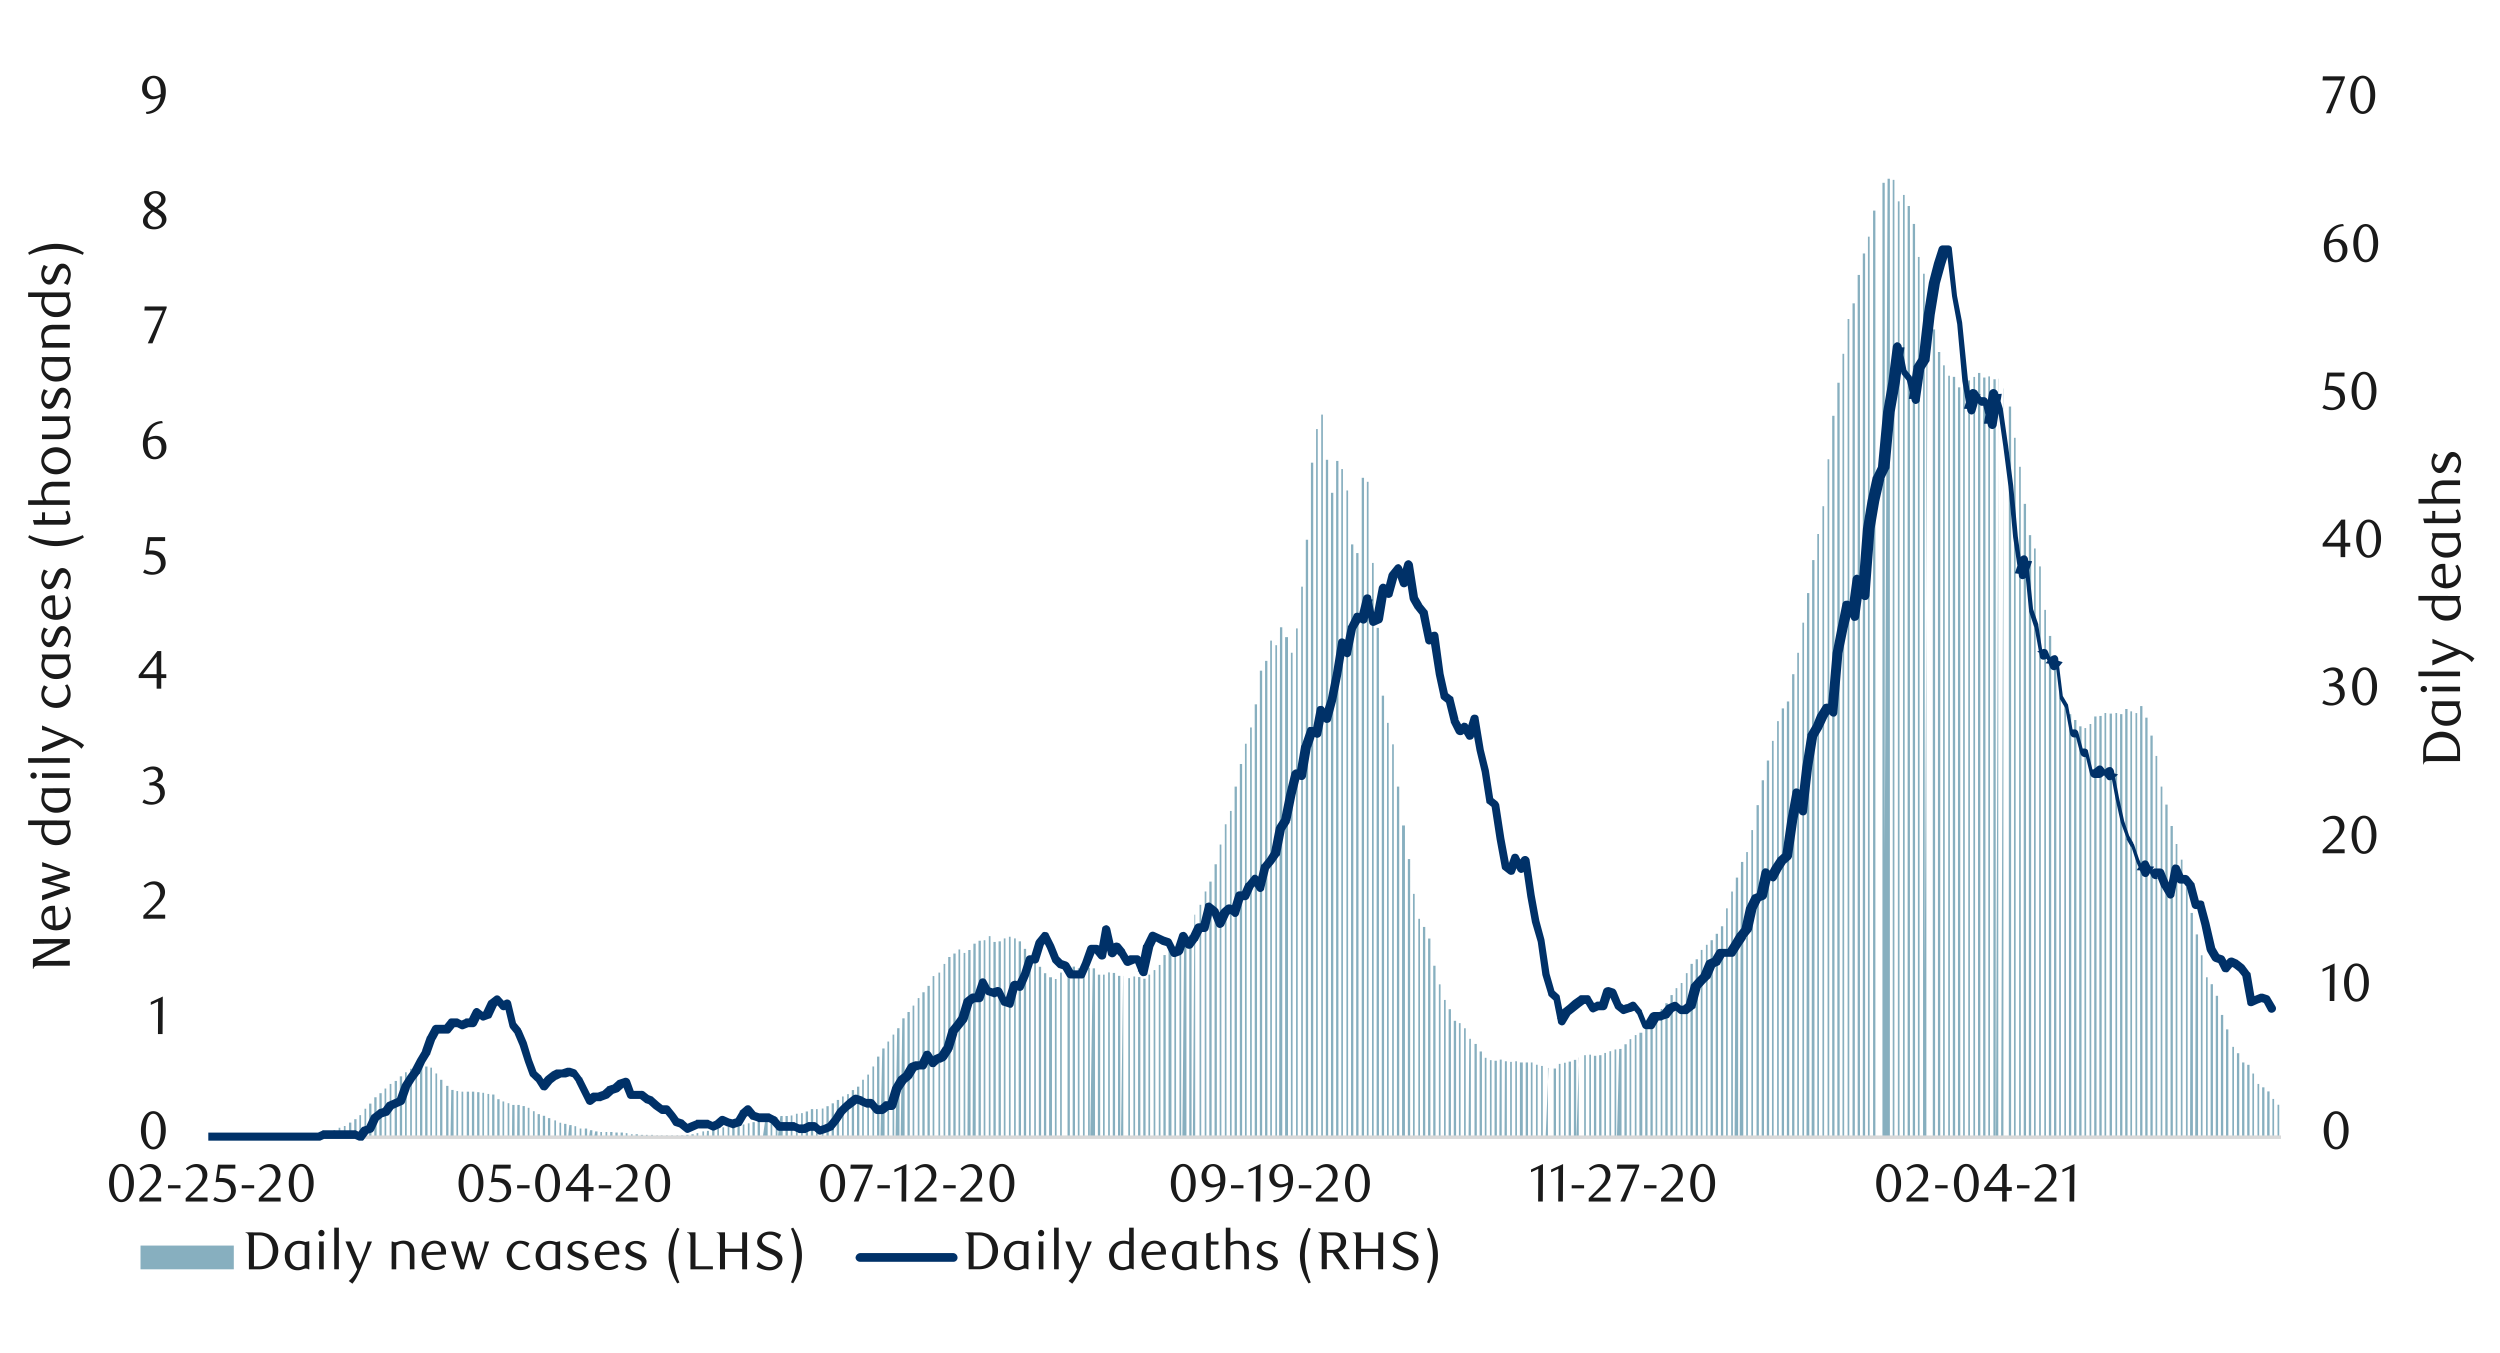 <svg id="Layer_1" data-name="Layer 1" xmlns="http://www.w3.org/2000/svg" xmlns:xlink="http://www.w3.org/1999/xlink" width="1460" height="790" viewBox="0 0 1460 790"><defs><style>.cls-1{fill:none;}.cls-2{clip-path:url(#clip-path);}.cls-3{clip-path:url(#clip-path-2);}.cls-4{fill:#87afbf;}.cls-5{fill:#d9d9d9;}.cls-6{fill:#003168;}.cls-7{fill:#1a1a1a;}</style><clipPath id="clip-path"><rect class="cls-1" x="121.65" y="59.07" width="1212.49" height="607.09"/></clipPath><clipPath id="clip-path-2"><rect class="cls-1" x="-130.8" y="-717.39" width="1725.84" height="2233.44"/></clipPath></defs><g class="cls-2"><g class="cls-3"><path class="cls-4" d="M1330.08,645.17h1v19h-1Zm-3-3.38h1v22.33h-1Zm-3-4.4h1.35v26.73H1324Zm-3-2.37h1.35v29.1h-1.35Zm-2.71-2h1v31.13h-1Zm-3-6.09h1v37.22h-1Zm-3-5.08h1.36v42.3h-1.36Zm-3-1.35h1.35v43.65h-1.35Zm-3-5.41h1.35v49.06h-1.35Zm-2.71-3.73h1v52.79h-1ZM1300,601.18h1.35v62.94H1300Zm-3-8.46h1.36v71.4h-1.36Zm-3-11.16h1.35v82.56h-1.35Zm-3-6.77h1.36v89.33h-1.36Zm-2.7-4.06h1v93.39h-1Zm-3-12.86h1V664.12h-1Zm-3-12.19h1.36V664.12H1282Zm-3-12.52h1.35v131H1279Zm-2.71-15.22h1V664.12h-1Zm-3-15.91h1V664.12h-1Zm-3-9.14h1V664.12h-1Zm-3-10.49h1.35V664.12h-1.35Zm-3.05-12.52h1.35V664.12h-1.35Zm-2.71-10.49h1V664.12h-1Zm-3-17.93h1V664.12h-1Zm-3-11.85h1.35V664.12h-1.35Zm-3-10.49h1.35v245h-1.35Zm-3-6.76h1.35V664.12h-1.35Zm-2.71,4.06h1v247.7h-1Zm-3-1h1V664.12h-1Zm-3-1.35h1.36V664.12h-1.36Zm-3,3h1.35v247h-1.35Zm-2.71-.67h1v247.7h-1Zm-3.39.33h1.36V664.12h-1.36Zm-3-.33h1v247.7h-1Zm-3,1.69h1.36v246h-1.36Zm-3,.34h1.35V664.12h-1.35Zm-2.71,4.4h1V664.12h-1Zm-3,2.36h1V664.12h-1Zm-3.05-1h1.35V664.12h-1.35Zm-3-3.72h1.36V664.12h-1.36Zm-3-3.39h1.35v247h-1.35Zm-2.71-6.09h1V664.12h-1Zm-3-8.12h1V664.12h-1Zm-3-16.58h1.35V664.12h-1.35Zm-3-14.89h1.36V664.12h-1.36Zm-2.7-15.23h1V664.12h-1Zm-3-25.38h1V664.12h-1Zm-3-10.49h1V664.12h-1Zm-3-7.78h1.35V664.12h-1.35Zm-3-18.28h1.36V664.12h-1.36Zm-2.7-21.65h1V664.12h-1Zm-3-16.92h1V664.12h-1Zm-3-18.28h1.35V664.12h-1.35Zm-3-10.49H1170V664.12h-1.35Zm-3-5.75H1167v443h-1.35Zm-3,.34h1.35V664.12h-1.35Zm-3-1.69h1V664.12h-1Zm-3,.67h1.35V664.12h-1.35Zm-3-2.7h1.36V664.12h-1.36Zm-2.7,2.36h1v444h-1Zm-3,2h1v442h-1Zm-3,2.37h1V664.12h-1Zm-3,1.7h1.35V664.12h-1.35Zm-3-6.1h1.36v444h-1.36Zm-2.7-.67h1V664.12h-1Zm-3-6.09h1V664.12h-1Zm-3-7.79h1.36V664.12h-1.36Zm-3-13.19h1.35V664.12h-1.35Zm-3-6.77H1125V664.12h-1.36Zm-2.7-25.72h1V664.12h-1Zm-3-9.81h1v514h-1Zm-3-19.29h1.35V664.12h-1.35Zm-3-10.49h1.35v543.8h-1.35Zm-2.71-6.43h1V664.12h-1Zm-3,3.72h1V664.12h-1Zm-3-12.52h1v559h-1Zm-3-.68h1.35V664.12H1100Zm-3,2.37h1.35V664.12h-1.35ZM1093.87,123h1.36v541.1h-1.36Zm-3,15.23h1V664.12h-1Zm-3,9.81h1.36V664.12h-1.36Zm-3,12.53h1.35V664.12h-1.35Zm-3,16.58h1.36v487h-1.36ZM1079,186.3h1V664.12h-1Zm-3,20.31h1V664.12h-1Zm-3,16.92h1.36V664.12h-1.36Zm-3,19.29h1.35v421.3h-1.35Zm-2.71,25.38h1V664.12h-1Zm-3,27.41h1V664.12h-1Zm-3,16.24h1V664.12h-1Zm-3,15.23h1.36v337H1058Zm-3,19.29h1.35V664.12H1055Zm-2.71,17.26h1V664.12h-1Zm-3,17.59h1v282.9h-1Zm-3,12.52h1.35V664.12h-1.35Zm-3.05,15.91h1.36V664.12h-1.36Zm-3,4.06h1.35V664.12h-1.35Zm-2.71,7.44h1v243h-1Zm-3,11.51h1V664.12h-1Zm-3,11.5h1.35v220h-1.35Zm-3,11.51h1.36V664.12h-1.36Zm-3,14.55h1.35v193.9h-1.35Zm-3.05,14.55h1V664.12h-1Zm-3,12.86h1V664.12h-1Zm-3.05,5.75h1.36V664.12H1016Zm-3,9.14h1.35v151.6H1013Zm-2.71,8.12h1V664.12h-1Zm-3,9.82h1V664.12h-1Zm-3,10.49h1.35V664.12h-1.35Zm-3.05,4.4h1.36V664.12h-1.36Zm-3,3.72h1.35v115h-1.35Zm-2.71,2.71h1V664.12h-1Zm-3,3h1v109.3h-1Zm-3,5.42h1.35V664.12h-1.35Zm-3,2.7h1.36V664.12h-1.36Zm-2.7,5.42h1v95.76h-1Zm-3,5.75h1v90h-1Zm-3,3h1v87h-1Zm-3,4.06h1.35v82.9h-1.35Zm-3,4.73h1.36v78.17h-1.36Zm-2.7,3.39h1v74.78h-1Zm-3,5.07h1v69.71h-1Zm-3,3.39h1.35v66.32h-1.35Zm-3.05,2.71h1.35v63.61h-1.35Zm-3.38,2.7h1.69v60.91h-1.69Zm-2.71,1.36h1v59.55h-1Zm-3.05,2.37h1v57.18h-1Zm-3,3h1.35v54.14h-1.35Zm-3.05,2.71h1.36v51.43H944.3Zm-2.71.34h1v51.09h-1Zm-3,1h1v50.08h-1Zm-3,1h1v49.06h-1Zm-3,1.35h1.35v47.71h-1.35Zm-3.05.34h1.36v47.37h-1.36Zm-2.71-.68h1v48h-1Zm-3,.34h1v47.71h-1Zm-3,1.35H922v46.36h-1.36Zm-3,1.36h1.35v45h-1.35Zm-3.05,1h1.36v44h-1.36Zm-2.7.68h1v43.31h-1Zm-3.05.68h1v42.63h-1Zm-3,2.7h1.36v39.93h-1.36Zm-3-.33H904v40.26h-1.35ZM900,622.5h1v41.62h-1Zm-3-.68h1v42.3h-1Zm-3-1.35h1v43.65h-1Zm-3,0h1.36v43.65h-1.36Zm-3.38,0h1.69v43.65h-1.69Zm-2.71-.68h1v44.33h-1Zm-3,.34h1v44h-1Zm-3.05-.34H880v44.33h-1.36Zm-3-1H877v45.34h-1.35Zm-3.05.68h1.35v44.66h-1.35Zm-2.71-.34h1v45h-1Zm-3-1.36h1v46.36h-1Zm-3-3.72h1.36v50.08h-1.36Zm-3-4.4h1.35v54.48h-1.35Zm-3.05-3H859v57.52h-1.35ZM855,600.51h1v63.61h-1Zm-3-3h1v66.66h-1Zm-3-1.35h1.36v68h-1.36Zm-3-6.77h1.35v74.78h-1.35Zm-2.71-5.42h1v80.2h-1Zm-3-9.13h1v89.33h-1ZM837,564h1.35V664.12H837Zm-3-15.91h1.36V664.12H834Zm-3-6.76h1.35V664.12h-1.35Zm-2.71-4.74h1V664.12h-1ZM825.18,522h1V664.12h-1Zm-3-20.31h1.35V664.12h-1.35Zm-3.38-19.62h1.69V664.12h-1.69Zm-3-22.68h1.35V664.12h-1.35ZM813,434.69h1V664.12h-1Zm-3-12.52h1v242h-1Zm-3.05-15.91h1.35V664.12h-1.35Zm-3-39.59h1.35V664.12h-1.35Zm-2.71-37.9h1V664.12h-1Zm-3-47.38h1V664.12h-1Zm-3-2.36h1.35V664.12h-1.35ZM792,323h1.36v341.1H792Zm-3-5.08h1.35V664.12H789Zm-2.71-31.47h1V664.12h-1Zm-3-12.52h1V664.12h-1Zm-3-4.74h1.35V664.12h-1.35Zm-3,18.61h1.36v376.3h-1.36Zm-3-19.28h1.35V664.12h-1.35Zm-2.71-26.4h1v422h-1Zm-3,8.46h1V664.12h-1Zm-3,19.63h1.35V664.12h-1.35Zm-3,45h1.36V664.12h-1.36Zm-2.7,27.41h1V664.12h-1Zm-3,24.37h1V664.12h-1Zm-3,14.21h1v282.9h-1Zm-3.38-9.13h1.69v292h-1.69Zm-3-5.76h1.36V664.12H747Zm-2.7,10.49h1v287.3h-1Zm-3-2.7h1v290h-1Zm-3,11.84h1.35V664.12h-1.35Zm-3.05,5.75h1.35V664.12h-1.35Zm-3,19.63h1.36V664.12h-1.36Zm-2.7,13.54h1V664.12h-1Zm-3,9.47h1V664.12h-1Zm-3,11.85h1.35V664.12h-1.35Zm-3.05,13.19h1.35V664.12h-1.35Zm-2.71,14.22h1V664.12h-1Zm-3,7.78h1V664.12h-1Zm-3,11.84h1V664.12h-1Zm-3,11.51h1.35V664.12h-1.35Zm-3.05,10.15h1.35V664.12h-1.35Zm-2.71,5.75h1V664.12h-1Zm-3,7.79h1V664.12h-1Zm-3,5.75H698V664.12h-1.36Zm-3,11.84h1.35v118.1h-1.35Zm-3,2.71h1.36V664.12H690.5Zm-2.71,2.71h1V664.12h-1Zm-3,1.35h1V664.12h-1Zm-3.39,2h1.7v109.3h-1.7Zm-3,3h1.35V664.12h-1.35Zm-2.71,5.75h1v100.5h-1Zm-3,3h1v97.45h-1Zm-3.05,2.7h1v94.75h-1Zm-3,2.37h1.35v92.38h-1.35Zm-3.05-1h1.35v93.39h-1.35Zm-2.71-.34h1v93.73h-1Zm-3,1h1v92.72h-1Zm-3-1.35H656v94.07h-1.35Zm-3,0h1.35v94.07h-1.35Zm-3.05-1.69h1.35v95.76h-1.35Zm-2.71-.34h1v96.1h-1Zm-3,1.35h1v94.75h-1Zm-3,0h1.36v94.75h-1.36Zm-3-3.72h1.35v98.47H636.7Zm-2.71-.34h1v98.81h-1Zm-3-.67h1v99.48h-1Zm-3,1h1v98.47h-1Zm-3-1h1.36v99.48h-1.36Zm-3,2h1.35v97.45h-1.35ZM619.1,568h1v96.1h-1Zm-3.05,3.72h1v92.38h-1Zm-3.38-1h1.69v93.39h-1.69Zm-3-2.37H611v95.76h-1.36Zm-3-3.72h1.35v99.48h-1.35Zm-2.71-2.37h1V664.12h-1Zm-3-3.39h1V664.12h-1Zm-3.05-4.74h1.35v110h-1.35Zm-3-4.39h1.36V664.12h-1.36Zm-2.7-1.7h1V664.12h-1Zm-3-1h1V664.12h-1Zm-3,1h1V664.12h-1Zm-3.05,1.7h1.35V664.12h-1.35Zm-3,.33h1.36v114h-1.36Zm-2.7-3.38h1V664.12h-1Zm-3,2.37h1v115h-1Zm-3,.34h1.35V664.12h-1.35Zm-3,1.69h1.35v113H568Zm-3,3.72h1.35v109.3H565Zm-2.71,1.69h1V664.12h-1Zm-3-2h1V664.12h-1Zm-3,2.37h1.35V664.12h-1.35Zm-3,2h1.35V664.12h-1.35Zm-2.71,4.06h1V664.12h-1Zm-3,5.08h1v96.1h-1Zm-3.39,2h1v94.07h-1Zm-3,5.75h1.35v88.32h-1.35Zm-3,3.72h1.36v84.6h-1.36Zm-2.7,3.39h1v81.21h-1Zm-3,4.4h1v76.81h-1Zm-3,3.72h1.36v73.09h-1.36Zm-3,3.72h1.35v69.37H526Zm-3,5.76h1.36v63.61H523Zm-2.7,3.72h1v59.89h-1Zm-3,4.06h1v55.83h-1Zm-3,4.06h1.35v51.77H514.2Zm-3.05,4.74h1.35v47h-1.35Zm-2.71,5.75h1v41.28h-1Zm-3,4.74h1v36.54h-1Zm-3,3h1v33.5h-1Zm-3,4.06h1.35v29.44h-1.35Zm-3.05,2h1.35v27.41h-1.35Zm-2.71,2.37h1v25h-1Zm-3,1.36h1v23.68h-1Zm-3.05,2h1.36v21.65h-1.36Zm-3,2h1.35v19.62h-1.35Zm-3.05,1.69h1.35v17.93h-1.35Zm-2.71,1.35h1v16.58h-1Zm-3.38.34h1v16.24h-1Zm-3,0h1.36v16.24h-1.36Zm-3,1.36h1.35v14.88h-1.35Zm-2.71,1h1v13.87h-1Zm-3,.34h1v13.53h-1Zm-3.05,1h1v12.52h-1Zm-3.05.34h1.36v12.18h-1.36Zm-3,0h1.35v12.18H454.3Zm-2.71.68h1v11.5h-1Zm-3,.34h1v11.16h-1Zm-3.05.67h1.35v10.49H445.5ZM442.45,655h1.36v9.13h-1.36Zm-3,.34h1.35v8.79h-1.35Zm-2.71.67h1v8.12h-1Zm-3,.68h1v7.44h-1Zm-3.05.34H432v7.1h-1.35Zm-3.05.34h1.36v6.76h-1.36Zm-2.7.67h1v6.09h-1Zm-3.05.34h1v5.75h-1Zm-3,.68h1v5.07h-1Zm-3,.68h1.35v4.39h-1.35Zm-3,.67H414v3.72h-1.35Zm-2.71.34h1v3.38h-1Zm-3.39,1h1v2.36h-1Zm-3,.67h1.35v1.69h-1.35Zm-3.05.34h1.36v1.35h-1.36Zm-3,.34h1.35v1h-1.35Zm-2.71,0h1v1h-1Zm-3.05,0h1v1h-1Zm-3,0H390v1h-1.35Zm-3,0H387v1H385.6Zm-2.7,0h1v1h-1Zm-3-.34h1v1.35h-1Zm-3.05,0h1v1.35h-1Zm-3,0h1.35v1.35h-1.35Zm-3.05-.34h1.36v1.69h-1.36Zm-2.7,0h1v1.69h-1Zm-3.05-.67h1v2.36h-1Zm-3-.34h1.35v2.7h-1.35Zm-3.05,0h1.35v2.7h-1.35Zm-3.05-.34h1.36v3h-1.36Zm-2.7,0h1v3h-1Zm-3.05,0h1v3h-1Zm-3-.34h1.35v3.38H347Zm-3-.68h1.35v4.06H344Zm-3.05-1h1.36v5.07h-1.36Zm-3,0h1v5.07h-1Zm-3.05-1.35h1v6.42h-1Zm-3-.68h1.35v7.1H331.8Zm-3.05-.68h1.36v7.78h-1.36Zm-2.71-.68h1v8.46h-1Zm-3-1.35h1v9.81h-1ZM320,653h1.36v11.16H320Zm-3-1.36h1.35v12.52h-1.35Zm-3.05-1h1.36v13.53h-1.36Zm-2.7-1.69h1v15.22h-1Zm-3.05-2h1v17.25h-1Zm-3.05-1h1.36v18.27h-1.36Zm-3-.68h1.35v19H302Zm-3,0h1.36v19H299Zm-2.7-1h1v20h-1Zm-3-1h1v21h-1Zm-3.05-1.35h1.36v22.33h-1.36Zm-3-2.71h1.35v25h-1.35Zm-2.71-.34h1v25.38h-1Zm-3-.67h1v26h-1Zm-3.05-.34h1.35v26.39h-1.35Zm-3.05-.34h1.36v26.73h-1.36Zm-3,0h1.35v26.73h-1.35Zm-3.05,0h1v26.73h-1Zm-3-.34h1v27.07h-1Zm-3-.67h1.36v27.74H263.1Zm-3-2.37h1.35v30.11h-1.35ZM257,630.62h1.35v33.5H257Zm-2.71-3.72h1v37.22h-1Zm-3-3.38h1v40.6h-1Zm-3-.68h1.36v41.28h-1.36Zm-3,.34h1.35v40.94h-1.35Zm-2.71-.68h1v41.62h-1Zm-3.05,1.69h1v39.93h-1Zm-3,2h1v37.9h-1Zm-3.05,2.37h1.36v35.53h-1.36Zm-3,2.71h1.35v32.82h-1.35ZM227.57,633h1v31.13h-1Zm-3,2.71h1v28.42h-1Zm-3,2.71h1.35v25.71h-1.35Zm-3,2.37h1.36v23.34h-1.36Zm-3,3.72h1.35v19.62h-1.35Zm-2.71,3h1v16.58h-1Zm-3,3.73h1v12.85h-1Zm-3,2.36h1.35v10.49h-1.35Zm-3.05,2h1.36v8.46h-1.36Zm-3,2h1v6.42h-1Zm-3.05,1h1v5.41h-1Zm-3,1.35h1v4.06h-1Zm-3,.68h1.36v3.38h-1.36Zm-3,.68h1.35v2.7h-1.35Zm-2.71,1h1v1.69h-1Zm-3.05.34h1v1.35h-1Zm-3,.34h1.35v1h-1.35Zm-3.05,0h1.36v1h-1.36Zm-3,.34h1.35v.67h-1.35Zm-2.71.34h1v.33h-1Zm-3.05,0h1v.33h-1Zm-3,0H166v.33h-1.35Zm-3,0h1.36v.33h-1.36Zm-2.7,0h1v.33h-1Zm-3,0h1v.33h-1Zm-3.05,0h1v.33h-1Zm-3,0h1.35v.33h-1.35Zm-3.05,0h1.36v.33h-1.36Zm-2.7,0h1v.33h-1Zm-3.05,0h1v.33h-1Zm-3.05,0h1.36v.33h-1.36Zm-3,0h1.35v.33h-1.35Zm-3.39,0h1.36v.33h-1.36Zm-2.7,0h1v.33h-1Zm-3,0h1v.33h-1Zm-3,0H124v.33h-1.35Zm-3,0H121v.33h-1.35Zm-2.71,0h1v.33h-1Zm-3,0h1v.33h-1Zm-3.05,0h1v.33h-1Z"/></g></g><rect class="cls-5" x="121.99" y="663.11" width="1210.12" height="2.03"/><g class="cls-2"><g class="cls-3"><path class="cls-6" d="M.84,661.42H186l-1,.34,3-1.36a1.23,1.23,0,0,1,1-.34h18.28a1.24,1.24,0,0,1,1,.34l3.05,1.36-3.05.67,2.71-3.72c.34-.34.68-.68,1-.68l3.05-1-1.35,1,3-6.43c.34-.33.34-.67.68-.67l3-2.37c.34-.34.68-.34.68-.68l3.38-1-1.35,1,2.71-3.72c.34-.34.68-.68,1-.68l6.09-2.7-1.35,1.35,3.05-8.46c0-.34.34-.34.34-.68l3-4.74,2.71-3.72-.34.34,3.38-6.43,3.05-5.08-.34.34,3-8.46a.33.33,0,0,0,.33-.34l2.71-5.07a2.78,2.78,0,0,1,2-1.35h6.09l-1.69,1,3-3.72a1.86,1.86,0,0,1,1.69-1h3c.68,0,1,0,1.36.34l2.71,1.35h-2l3-1.35c0-.34.68-.34,1-.34h3l-2.37,1.36,3.05-6.09a3.37,3.37,0,0,1,1.69-1.36,2.48,2.48,0,0,1,2,.68l3.05,2.37-2.37-.34,2.7-1-1.35,1,3.05-6.43c.34-.34.34-.68.67-.68l3.05-2.37a2.26,2.26,0,0,1,3.38.34l3.39,3.72-3.05-.67,2.71-1.36a2.21,2.21,0,0,1,2,0,2.38,2.38,0,0,1,1.35,1.7l3,12.52-.34-1,3.05,3.72c0,.34,0,.34.33.68l3.05,7.11,3.05,10.15,2.7,7.11-.67-.68,3,2.71a.33.33,0,0,1,.34.33l3.05,4.74-3.73-.34,3.05-3.72.34-.34,3-2.37a.33.33,0,0,0,.34-.33l2.71-1.36h3.38l3.05-1h1.69l3.05,1c.33.34.67.34,1,1l2.71,3.72c.34,0,.34,0,.34.34l6.09,12.18-3.73-1,3.05-2.37a2.53,2.53,0,0,1,1.69-.34h2l2.71-1-.68.68,3.05-2.71c.34-.34.34-.67.68-.67l3-1-.68.68,3-2.71c.34-.34.68-.68,1-.68l3-1A2.75,2.75,0,0,1,368,631.3l2.7,7.44-2.37-1.69h6.1a3,3,0,0,1,1.69.34l3,2.37-.67-.34,2.7,1,.68.67,3.05,2.71,3,2.37-1.69-.68h3.05a2.42,2.42,0,0,1,2,1l3,3.72,2.71,3.72-1-1,3.05,1,.68.68,3,2.71-2.71-.34,3.05-1.36,3.38-1.35c0-.34.34-.34.68-.34h6.09a1.25,1.25,0,0,1,1,.34l3,1.35h-2l3.05-1.35-.68.34,2.71-2.37a2.55,2.55,0,0,1,2.71-.34l3,1.36,2.71.67h-1.69l3.38-1-1.35,1.35,3-5.07c0-.34,0-.68.34-.68l2.71-2.37a2.47,2.47,0,0,1,2-.68c.68,0,1,.34,1.69,1l3.05,3.72-1.36-1,3.05,1h5.41a1.25,1.25,0,0,1,1,.34l2.7,1.35c.34,0,.68.34,1,.68l3.05,3.72-2-1h8.79a1.27,1.27,0,0,1,1,.33l3,1.36-1-.34h3l-1,.34,3-1.36a1.24,1.24,0,0,1,1-.33h3a2.59,2.59,0,0,1,1.69.67l2.71,2.37L478,658l3-1,3.05-1.36-1,.68,3.05-3.72,3-4.74.34-.34,2.71-2.7,3-2.71,3.05-2.37a3,3,0,0,1,2.37-.34l3,1a.33.33,0,0,1,.34.34l2.71,1.35-1-.34h3a2.92,2.92,0,0,1,2,1l3.05,3.72-2-1h3l-1.35.68,3-2.71c.34-.34.68-.34,1.36-.34h2.7l-2.36,1.7,3-9.82c0-.34.34-.34.34-.67l3.05-5.08c0-.34.33-.34.67-.68l3-2.37-.68.68,3-5.08a4.81,4.81,0,0,1,1.35-1l2.71-1h3.72l-2,1.36,3.05-6.09a1.85,1.85,0,0,1,2-1.36c1-.34,1.69.34,2.36,1l3,4.74-3.72-.68,2.7-2.37a1.19,1.19,0,0,1,.68-.34l3.05-1.35-1.36,1,3-4.73v.67l3-10.15a1.05,1.05,0,0,1,.34-.68l3.05-3.72,2.71-3.72-.34.68,3-9.82c0-.34.34-.67.68-1l3-2.37c.67-.34,1-.68,1.69-.68h3l-2.37,1.69,3-8.79a2.15,2.15,0,0,1,2-1.7,2.26,2.26,0,0,1,2.37,1.36l2.71,5.07-1.36-1.35,3.05,1h-1.36l3-1a3,3,0,0,1,3.05,1.35l3,6.09-1.69-1.35,3.05,1-3.05,2L590,574.45a2.58,2.58,0,0,1,1.35-1.35c.34-.34,1.35-.34,2-.34l3,1L593,575.13l3.39-7.11,2.7-8.46a2.54,2.54,0,0,1,2.37-1.69h2.71l-2.37,1.69,3-9.81c.33-.34.33-.68.67-1l3.05-3.72a1.62,1.62,0,0,1,2-.68,1.86,1.86,0,0,1,2,1.35l3.05,6.1,3,7.44-.34-.68,2.71,2.71-1-.68,3,1a4.66,4.66,0,0,1,1.35,1l3,5.08-2-1h6.09L629.25,568l2.71-6.09,3-8.46a2.54,2.54,0,0,1,2.37-1.69h3a4.77,4.77,0,0,1,2,.67l3,3.73-4.39,1.35,2.7-15.23c0-1,1-1.69,2.37-2a2.91,2.91,0,0,1,2.37,2l3.05,13.54-4.4-1,3-3.72a4.84,4.84,0,0,1,2-.68,4.75,4.75,0,0,1,2,.68l3.05,3.72v.34l3,5.08-3-1,2.71-1.35h4.06a2.28,2.28,0,0,1,2.37,1.35l3,7.45-4.74.67,3.05-15.23a.33.33,0,0,1,.34-.33l3-6.1a2.48,2.48,0,0,1,3.39-1.35L680,547l3,1a2.67,2.67,0,0,1,1.35,1.36l3.05,6.09-3.05-1.36,2.71-1-1.36,1.69,3-9.14a2.29,2.29,0,0,1,2-1.35c1-.34,1.69.34,2.37,1l3,5.07-4.06-.34,3-3.72-.34.68,3.05-6.43a2.82,2.82,0,0,1,2.37-1.35H703l-2.37,2,3.05-12.19a1.55,1.55,0,0,1,1.35-1.69,2,2,0,0,1,2.37.34l3.05,2.37,1,1,3,7.45h-4.74l3.05-6.77c.33,0,.33-.34.67-.68l2.71-2.37a3.09,3.09,0,0,1,3.38,0l3,2.37-4.06,1,3-9.81a2.55,2.55,0,0,1,2.37-1.7h3L724.68,522l2.71-6.09c.34,0,.34-.34.67-.34l3.05-3.73a2.05,2.05,0,0,1,2-1c.68,0,1.35.68,2,1.35l3.05,5.08-4.74.68,3-12.52a.73.73,0,0,1,.68-.68l3-3.72,2.37-3.73-.34,1,3-15.23a1.19,1.19,0,0,0,.34-.68l3.05-4.73-.34.67,3-14.89,3.05-12.18a4.05,4.05,0,0,1,1.69-1.69,2.15,2.15,0,0,1,2,0l2.71,1.35-3.72,1.69,3-17.25a.33.33,0,0,0,.34-.34l3.05-8.8a2.23,2.23,0,0,1,1.35-1.69h2l3,1.35-3.39,2,2.71-13.87a1.89,1.89,0,0,1,2-1.69,2.06,2.06,0,0,1,2.37,1l3,5.08-4.4.67L775.44,408l3-14.89,3-18.28a2.19,2.19,0,0,1,2-2,3.08,3.08,0,0,1,2.71,1.36l2.71,6.09-4.74.67,3-14.89c0-.33,0-.67.34-.67l3-6.09c.34-1.36,2-1.7,3-1.36l3,1.36-3.38,1.69,3-12.18a2.54,2.54,0,0,1,2.37-1.7c1.35,0,2.37.68,2.37,2l2.71,13.54-3.39-2,3-1.35-1.36,2L805.22,343a3.48,3.48,0,0,1,1.69-2,2.63,2.63,0,0,1,2.71.68l3,3.38-4.4,1L811,335.2c.34-.34.34-.68.68-1l3-3.72a2.66,2.66,0,0,1,2.37-1,4.07,4.07,0,0,1,1.7,1.69l3,8.46-4.74.34,3.05-10.83a2.84,2.84,0,0,1,2.71-2,3.32,3.32,0,0,1,2.36,2.37l3.05,19.62-.34-1,2.71,4.74-.34-.34,3,3.72a1.79,1.79,0,0,1,.67,1.35l3,15.91L833,372.09l3-2.71a3.59,3.59,0,0,1,2.71-.34,2.77,2.77,0,0,1,1.35,2l3,22.33,2.71,12.19-1-1.36,3.05,2.37c.67.34,1,.68,1,1.36l3,12.18-.34-.34,3.38,6.09-4.06-.68,2.71-2.36c.68-.68,1.35-1,2-.68a1.86,1.86,0,0,1,1.69,1l3,5.08-4.4.68,3-9.82a2.34,2.34,0,0,1,2.71-1.69,2,2,0,0,1,2,2l3,18.28,3,12.18,2.71,17.59-.68-1.69,3,2.37a7.22,7.22,0,0,1,1,1.69l3,19.63,3,16.24-1-1.69,3.05,2.37-3.73,1.35,2.71-7.44a2.14,2.14,0,0,1,2-1.69,2.27,2.27,0,0,1,2.37,1.35l3,6.09-4.4-.34,3-4.73a2.8,2.8,0,0,1,2.71-1,3.08,3.08,0,0,1,2,2l3,20.64,2.7,14.89,3,11.17,3,20,3,10.49-.68-1,3,2.71a1.76,1.76,0,0,1,.68,1.35l2.7,13.54-4.4-.68,3-5.07a1.19,1.19,0,0,1,.34-.68l3-2.37,3.05-2.71,3.38-2.37a1.79,1.79,0,0,1,1.36-.67H927a1.85,1.85,0,0,1,2,1.35l3,5.08-3-1,3-1.35a1.24,1.24,0,0,1,1-.34h3l-2.37,1.69,2.71-8.46a2.65,2.65,0,0,1,1.35-1.35,4.29,4.29,0,0,1,2-.34l3.05,1a3.43,3.43,0,0,1,1.35,1.7l3.05,7.44-.68-1,3.05,2.36-2.37-.67,3-1-.34.34,2.71-1.35a2.21,2.21,0,0,1,3,.67l3,3.73c.34,0,.34.34.34.67l3,7.45-2-1.69h3l-2.37,1.35,3-5.08A3.44,3.44,0,0,1,966.3,591H969l-1,.34,3-1-1,.68,3.05-3.72c.33-.34.67-.68,1-.68l3-1.35a2.69,2.69,0,0,1,2.7.34l2.71,2.36-1.69-.67h3l-1.69.67,3-2.36-.68,1,3-11.17c0-.33.34-.67.67-1l3.05-3.39,2.71-2.7-.68.67,3-7.1a2.6,2.6,0,0,1,1.35-1.36l3-1.35-1,1,3-5.08a2.42,2.42,0,0,1,2-1h5.75l-2,1,3-4.74,3.05-5.07a.33.33,0,0,1,.34-.34l3-3.72-.67,1,2.7-12.18c0-.34.34-.34.34-.68l3-6.09c.34-.34.67-1,1.35-1l3.05-1.36-1.7,1.69,3-13.53a3.48,3.48,0,0,1,1.69-2c1,0,2,0,2.37.67l3,2.71-3.73.68,2.71-5.08,3.39-5.07a.33.33,0,0,1,.33-.34l3-2.71-.68,1.35,3-20.64,3-16.24a2.26,2.26,0,0,1,2.37-2,2.46,2.46,0,0,1,2.37,2l2.71,10.83-4.74.34,3-25.72,3-18.61a1.25,1.25,0,0,1,.34-1l3-5.08,2.36-5.75,3.39-5.41a1.86,1.86,0,0,1,1.69-1c.68-.34,1.35,0,2,.34l3,2.71-4.06,1.69,3-34.52,3-15.23,2.7-13.19a2.24,2.24,0,0,1,2.37-2,1.92,1.92,0,0,1,2.37,1.35l3,7.11-4.74.67,3-22a2.86,2.86,0,0,1,2.36-2.37,2.47,2.47,0,0,1,2.37,2l3,9.81-4.74.34,3.05-39.25,2.7-16.25,3.05-13.87a.33.33,0,0,0,.34-.34l3-6.09-.33.68,3-32.15,3-17.26,2.7-21a3.37,3.37,0,0,1,2.37-2.37,3,3,0,0,1,2.71,2l3,14.89-.68-1.35,3,3.72c.34.34.68.68.68,1l3,12.86h-4.74l2.71-18.61a1.24,1.24,0,0,1,.33-1l3-4.74-.34,1,3-26.05,3-18.62,3-11.5,2.71-8.46a2.52,2.52,0,0,1,2.36-1.69h3c1.35,0,2.37.67,2.37,2l3,27.41,3,15.56,3.38,33.51,2.71,17.25-5.07-.33,3-9.82a2.5,2.5,0,0,1,2-1.69,3.84,3.84,0,0,1,2.71,1l3,4.73-2.36-1h3a2.57,2.57,0,0,1,2.71,2l2.71,13.53h-5.08l3-18.27a2.92,2.92,0,0,1,2.37-2,3,3,0,0,1,2.71,1.69l3,9.82v.33l3,21,3,23.34,2.7,29.78,3,22.34-4.74-.68,3-8.8a2.68,2.68,0,0,1,2.71-1.69,2.55,2.55,0,0,1,2,2.37l3,29.44v-.34l3,8.8V365l2.7,17.26-3.38-1.69,3-1.36a2.15,2.15,0,0,1,2,0c.67,0,1,.68,1.35,1.36l3,7.44-4.4-.68,3-3.72a3.83,3.83,0,0,1,2.71-1,2.54,2.54,0,0,1,1.69,2.36l2.71,22-.34-1,3,5.07a1.07,1.07,0,0,1,.33.68l3,16.24-2.37-2h3a2.26,2.26,0,0,1,2.37,1.69l3,11.17-2.37-1.69h2.71c1.35,0,2.37.68,2.37,1.69l3,12.52-2.37-2h3l-1.35.68,3-2.37a2.26,2.26,0,0,1,3.39.34l3,3.72-3.72-.34,2.71-2.71a3.65,3.65,0,0,1,2.7-.67,3.46,3.46,0,0,1,1.7,2l3,15.9,3,13.54,3,8.8-.34-.68,2.71,4.74c0,.34,0,.34.34.67l3,8.8,3,6.77-4.4-.34,3-4.74a2.42,2.42,0,0,1,2-1,2.3,2.3,0,0,1,2,1.35l3,6.09-3-1,2.71-1.35a1.22,1.22,0,0,1,1-.34h3a2.54,2.54,0,0,1,2.37,1.69l3,7.44-.34-.33,3.05,5.07-4.4.68,3-14.89c.34-1,1-2,2-2s2.37.34,2.71,1.35l2.71,6.09-2.37-1.35h3.05a3,3,0,0,1,2,1l3,3.73c.34.34.34.34.34.67l3,11.51-2.37-2h2.7c1.36,0,2.37.68,2.37,2l3,11.17,3.38,14.55-.34-.68,3,5.08-1.35-1,3,1a2.64,2.64,0,0,1,1.36,1.35l2.7,5.08-4.06-.68,3-3.72a3.22,3.22,0,0,1,3-.68l3,1.35a.33.33,0,0,0,.34.34l3,2.37.34.34,3,4.06c.34,0,.67.68.67,1l2.71,15.9-3.38-1.69,3-1.35,3.39-1.36h1.35l3.05,1a2.65,2.65,0,0,1,1.35,1.35l3,5.08a2.41,2.41,0,0,1-1,3.38,2.34,2.34,0,0,1-3.38-1l-2.71-5.08,1.35,1-3-1h1.35l-2.71,1-3,1.36a2.88,2.88,0,0,1-2.37,0,1.87,1.87,0,0,1-1-1.69l-3-16.25.67,1.36-3-3.73.34.34-3.05-2.37.68.34-3-1.35,2.71-.68-3.05,3.72a1.62,1.62,0,0,1-2,.68,2.06,2.06,0,0,1-2-1l-2.7-5.42,1.35,1.35-3-1a4.77,4.77,0,0,1-1.35-1l-3-5.07c0-.34-.34-.68-.34-1l-3-14.21-3-11.51,2.36,2h-2.7a2.47,2.47,0,0,1-2.37-2l-3.05-11.16.68,1-3-3.72,1.7,1h-3.05c-1,0-1.69-.68-2.37-1.7l-2.71-6.09,4.74-.34-3,14.89c0,1-1,1.7-2,2a2.26,2.26,0,0,1-2.37-1.35l-3-5.08a.33.33,0,0,1-.34-.33l-3-7.45,2.37,1.69h-3l1-.34L1260,513.2c-1,.68-2.71,0-3.39-1l-3-6.43,4.4.34-3,4.74a2.27,2.27,0,0,1-2.37,1.35c-1-.34-1.69-.67-2-1.69l-3-7.11-3-9.13v.67l-2.7-4.73v-.68l-3.39-9.14-3-13.53-3-15.91,4.4,1.36L1234,455a4.75,4.75,0,0,1-2,.68,1.86,1.86,0,0,1-1.69-1l-3-3.73,3.39.34-3,2.37a2.57,2.57,0,0,1-1.69.68h-3a2.9,2.9,0,0,1-2.36-2l-3-12.19,2.37,2h-2.71a2.91,2.91,0,0,1-2.37-2l-3-11.16,2.37,1.69h-3a2.48,2.48,0,0,1-2.37-2l-3-15.91.33,1-3-5.08a1.23,1.23,0,0,1-.34-1l-2.71-22.34,4.4,1.36-3,3.72a3.63,3.63,0,0,1-2.37,1c-1-.33-1.69-.67-2-1.69l-3-7.44,3.39,1.35-3,1.35a2.88,2.88,0,0,1-2.37,0,1.85,1.85,0,0,1-1-1.69L1188,365.66v.67l-3-9.13v-.34l-3-29.78,4.74.68-3,8.79a3,3,0,0,1-2.71,1.7,2.19,2.19,0,0,1-2-2l-3.38-22.68-2.71-29.44-3-23.35-3-21,.34.68-3-10.15,4.74-.34-3,18.61a2.92,2.92,0,0,1-2.37,2,3,3,0,0,1-2.71-2L1157.83,235l2.37,2h-3c-.68,0-1.36-.67-2-1.35l-3-4.74,4.4-.67-3,10.15a2.55,2.55,0,0,1-2.37,1.69,2.87,2.87,0,0,1-2.36-2.37L1146,222.51l-3-33.16-3-16.24L1136.85,146l2.37,2h-3l2.37-1.69-2.7,8.46-3,10.83-3,18.28-3,26.39a1.25,1.25,0,0,1-.34,1l-3,4.73.33-1-2.7,18.61c0,1.35-1,2-2.37,2.37a2.91,2.91,0,0,1-2.37-2l-3-12.52.34,1-3-3.72a1.24,1.24,0,0,1-.34-1l-3-14.89h4.74l-2.71,21-3,16.92-3,32.48a1.05,1.05,0,0,1-.34.68l-3,6.09.34-.34-3,13.2-2.71,15.9-3,39.26c-.34,1.35-1,2.37-2.37,2.37-1,.34-2.37-.68-2.71-1.69l-3-9.82,5.07-.34-3,22a2.53,2.53,0,0,1-2.37,2,1.93,1.93,0,0,1-2.37-1.35l-3-7.11,4.4-.68L1079,367l-3,14.55-3,34.86a2.78,2.78,0,0,1-1.35,2,2.65,2.65,0,0,1-2.71-.68l-3-2.71,3.72-.34-2.71,4.74-3,6.43-3,5.08.34-1-3,18.28-3,26a2.26,2.26,0,0,1-2.37,2,2.53,2.53,0,0,1-2.37-1.69l-2.71-11.17h4.74l-3,15.91-3,20.64c0,.68-.34,1-.68,1.69l-3,2.71.34-.68-3,4.74-2.71,5.08a3.4,3.4,0,0,1-1.69,1.35,3.61,3.61,0,0,1-2-.68l-3-2.7,4.06-1.36-3,13.54a3.4,3.4,0,0,1-1.35,1.69l-3.39,1.35,1.36-1-3.05,6.09.34-.68-2.71,12.19c-.34.33-.34,1-.67,1l-3,3.72h.34l-3.39,5.08-3,4.74a2.06,2.06,0,0,1-2,1h-5.75l2-1-3,5.07q0,.51-1,1l-3,1.35,1.35-1.35-3,7.1c-.34.34-.34.68-.68.68l-2.71,2.71-3,3.38.67-1-3,11.16c0,.68-.34,1-1,1.36l-3,2.37a1.76,1.76,0,0,1-1.36.67h-3a2.56,2.56,0,0,1-1.69-.67l-2.71-2.37,2.71.34-3,1.35.68-.68-3,3.73c0,.33-.67.67-1,.67l-3.05,1a1.05,1.05,0,0,1-.68.34h-2.7l2-1.36-3.05,5.08a2.11,2.11,0,0,1-2,1.35h-3a2.53,2.53,0,0,1-2.37-1.69l-3.05-7.44.34.67-3-3.72,3,.68L952.42,591h-.34l-3,1a2,2,0,0,1-2.37-.34l-3-2.37c-.33-.34-.67-.68-.67-1l-3.39-7.44,1.7,1.35-3-1,3-1.36-2.71,8.46a2.54,2.54,0,0,1-2.37,1.7h-3l1-.34-3,1.35c-1,.68-2.36,0-3-1l-3-5.08,2,1.35h-2.7l1.69-.67L923,588l-3.38,2.71-3.05,2.37.68-.68-3.05,5.08a2.24,2.24,0,0,1-2.36,1.35c-1-.33-2-1-2-2l-2.7-13.53.67,1.35-3-2.71a1.73,1.73,0,0,1-.68-1.35l-3.38-11.17-2.71-19.29-3.38-11.5-2.71-14.89-3.05-21,4.74,1-3,4.74a3.43,3.43,0,0,1-2.37,1.35,3.06,3.06,0,0,1-2-1.35L883.05,502h4.4l-2.71,7.45c-.34.67-.67,1.35-1.69,1.35-.68.34-1.35,0-2-.34l-3-2.37a1.81,1.81,0,0,1-1-1.35l-3.05-16.58-3-19.63,1,1.35-3-2.37c-.68-.33-1-.67-1-1.35l-2.7-17.26-3-12.52L859,420.14l4.74.34-3,9.81a2.14,2.14,0,0,1-2,1.69,2.07,2.07,0,0,1-2.37-1l-3.05-5.08,3.72.68-2.7,2.37a3.05,3.05,0,0,1-4.06-1l-3.05-6.09v-.34l-3-12.18.67,1.35-3-2.37a2.55,2.55,0,0,1-.68-1.69l-2.71-12.52L835,371.75l4.06,1.69-3,2.37a2,2,0,0,1-2.37.34,2.27,2.27,0,0,1-1.35-1.7l-3.38-16.24.67,1.35-3-3.72a.33.33,0,0,0-.34-.34l-2.71-4.73c0-.34-.34-.68-.34-1l-3-19.63,5.07.34-3,10.83a2.51,2.51,0,0,1-4.74,0l-3-8.46,4.06.68-3,3.72.68-.68-3,10.83c0,.68-.67,1.36-1.69,1.69a2.25,2.25,0,0,1-2.37-.67l-3-3.39,4.4-1.35-3,18.27c-.34,1-.68,1.7-1.69,2l-3,1.36a2.15,2.15,0,0,1-2,0,2.25,2.25,0,0,1-1.35-1.69l-2.71-13.88,4.74.34-3,12.18a2.22,2.22,0,0,1-1.35,1.69,2.15,2.15,0,0,1-2,0l-3.05-1.35,3.39-1.35L792,367.35V367l-3,14.89c0,1-1,1.69-2,2a3.46,3.46,0,0,1-2.71-1.69l-2.71-6.09,4.74-.34-3,18.27-3,15.23-3,11.17a2.15,2.15,0,0,1-2,1.69,2.07,2.07,0,0,1-2.37-1l-3-5.07,4.4-1-2.71,13.88a2.27,2.27,0,0,1-1.35,1.69,2.15,2.15,0,0,1-2,0l-3-1.35,3.38-1.7-3,9.14V436l-3,17.6a3.35,3.35,0,0,1-1.35,1.69,2.88,2.88,0,0,1-2.37,0L755.81,454l3.73-1.69-3,12.18-3,14.89a1.26,1.26,0,0,0-.33,1l-3.05,4.74.34-1-3,15.22c-.34.34-.34.68-.67.68L744,504.06l-3.05,3.72.34-1-3,12.18c0,1-1,1.69-2,2a2.55,2.55,0,0,1-2.37-1.35l-3.05-5.08,4.06.34-3,3.72.33-.67-2.7,6.09a2.56,2.56,0,0,1-2.37,1.69h-3l2.37-1.69-3,9.81a2.78,2.78,0,0,1-1.7,1.69c-.67,0-1.69,0-2-.67l-3-2.37h3l-2.7,2.37.67-.68-3,6.43a3.43,3.43,0,0,1-2.37,1.35,2.53,2.53,0,0,1-2.37-1.69l-3-7.44.68,1-3-2.37,4.06-1.35-3.05,12.52a2.55,2.55,0,0,1-2.37,1.69h-2.7l2-1.35-3.05,6.09c0,.34,0,.34-.34.34l-3,4.06a2.9,2.9,0,0,1-4.06-.34l-3.05-5.08,4.74-.67-3,8.8a4.11,4.11,0,0,1-1.69,1.69l-2.71,1a2.5,2.5,0,0,1-3-1.35l-3-6.09,1.35,1.35-3.38-1-3-1.7-2.71-1.35,3.38-1-3,6.09.33-.68-3.38,15.23a1.89,1.89,0,0,1-2,1.69c-1,.34-2-.34-2.71-1.35l-3-7.45,2.37,1.35h-2L659.37,564a2.73,2.73,0,0,1-3-1l-3-5.07v.34l-3-3.73h4.06l-3,3.73a2.64,2.64,0,0,1-2.71.67c-.68-.34-1.69-1-1.69-1.69l-3.05-13.87h4.74l-2.71,14.89a2.14,2.14,0,0,1-1.69,2,2.65,2.65,0,0,1-2.71-.68l-3-3.72,2,.67h-3l2.37-1.69L636.36,564l-2.71,6.09a1.86,1.86,0,0,1-2,1.35h-6.09a3.09,3.09,0,0,1-2.37-1l-3-5.08,1.36,1-3.05-1c-.34,0-.67-.34-1-.67l-2.71-2.71a1.19,1.19,0,0,1-.34-.68l-3-7.44-3.05-6.09,4.06.33-3,4.06.33-1-3,9.81a2.25,2.25,0,0,1-2.37,1.69H601.5l2.37-1.69-3,9.14-3.05,7.11a2.38,2.38,0,0,1-3,1.35l-3-1,3-1.69L592,586.63c0,.68-.68,1.35-1,1.69a2.15,2.15,0,0,1-2,0l-3-1a1.52,1.52,0,0,1-1.36-1l-3-6.09,2.7,1-3,1a1,1,0,0,1-1.36,0l-3-1a1.5,1.5,0,0,1-1.35-1l-3.05-5.07,4.74-.34-3,8.8a2.55,2.55,0,0,1-2.37,1.69h-3l1.35-.68L567,587l1-1-3,9.82a1.18,1.18,0,0,0-.34.67l-6.09,7.45.67-.68-3,9.82c-.34.33-.34.33-.34.67l-3.05,4.74-1,1-3,1.35.34-.68-2.71,2.37c-.34.68-1,.68-2,.68a1.87,1.87,0,0,1-1.69-1l-3-4.73,4.39-.34-3,6.09a2.27,2.27,0,0,1-2.37,1.35h-2l-2.71,1,1.36-1-3,5.08c-.34.34-.68.34-.68.67l-3,2.37.67-.67-3.38,5.07.34-.67-3,9.81a2.9,2.9,0,0,1-2.37,2h-2.7l1.69-.68-3.05,2.37c-.67.34-1,.68-1.69.68h-3a2.9,2.9,0,0,1-2-1l-3.05-3.72,2,1h-3c-.34,0-.68-.34-1-.34L502,645.17h.34l-3-1,2-.34-3,2.37-2.71,2-2.7,2.71.33-.34-3.38,5.07-3.05,3.73a.71.71,0,0,1-.67.67l-3.39,1.36-3,1a2,2,0,0,1-2.37-.34l-2.71-2.36,1.36.67h-3l1-.34-3.05,1.36a1.25,1.25,0,0,1-1,.34h-3a1.25,1.25,0,0,1-1-.34l-3-1.36,1,.34H455a1.88,1.88,0,0,1-1.7-1l-3.38-3.73,1,.68-2.7-1.35,1,.34h-6.09c-.34,0-.68,0-.68-.34l-3-1a1.75,1.75,0,0,1-1.35-.67L435,649.57l3.72.34L436,652.28l.34-.68-3,5.08c-.34.68-.68,1-1.36,1l-3,1a1.5,1.5,0,0,1-1.69,0l-3.05-1-3-1.36,2.7-.34-3,2.37-.34.34-3,1.35a2.15,2.15,0,0,1-2,0l-3-1.35,1,.34h-6.09l1-.34-6.1,2.71a2.06,2.06,0,0,1-2.36-.34l-3.39-2.71,1,.34-3.05-1a2.55,2.55,0,0,1-1.35-.68l-2.37-3.72-3.05-3.73,1.7,1h-3.05a2.52,2.52,0,0,1-1.35-.68l-3.39-2.37-3-2.7,1,.33-3-1-.34-.34-3.05-2.37,1.36.34h-6.1a2.26,2.26,0,0,1-2.36-1.35L363.27,633l3,1.36-3,1,1-.34-3,2.71c-.34,0-.68.34-1,.34l-3,1,1-.34-3,2.71c-.34,0-.68.34-1,.34l-2.71,1c-.33,0-.33.33-.67.33H347.7l1.36-.67L346,644.84c-.68.33-1.35.67-2,.33a2.23,2.23,0,0,1-1.69-1.35l-6.09-12.18.34.34-2.71-3.73,1,1-3-1h1.69l-3.05,1h-2.7L325,630.62l.34-.34-3.05,2.37.34-.33-3,3.72c-.68.67-1.36,1-2,.67a2,2,0,0,1-2-1l-3-4.74.34.68-3.05-3c-.34,0-.34-.34-.68-1l-2.7-7.45-3.05-9.47-3-7.11.33.34-3-3.72c0-.34-.34-.68-.34-1l-3-12.52,3.38,1.69-2.71,1.36a2.57,2.57,0,0,1-3-.68l-3.05-3.72,3.38.34-3,2.36.68-.67-3,6.43a1.51,1.51,0,0,1-1.35,1l-2.71,1a2.08,2.08,0,0,1-2.37-.34l-3-2.37,3.72-.68-3.05,6.1a2.79,2.79,0,0,1-2,1.35h-3l1-.34-3.38,1.35a2.15,2.15,0,0,1-2,0l-2.71-1.35,1,.34h-3l2-1-3.05,3.73a2,2,0,0,1-2,1h-6.09L257,602.2l-2.71,5.07v-.33l-3,8.46c0,.33,0,.33-.34.67l-2.71,4.4-3,6.43a.33.33,0,0,1-.34.34L242.12,631l-3,4.74.33-.34-3,8.46a2.62,2.62,0,0,1-1.35,1.35l-6.1,2.71,1-.68-2.71,3.73a1.74,1.74,0,0,1-1.35.67l-3,1,.68-.34-3,2.37.68-.68-3,6.43c-.34.34-.68,1-1.36,1l-3,1,1.35-.67-2.71,3.72a2.21,2.21,0,0,1-3,.68l-3.05-1.36,1,.34H189l1-.34-3,1.36a1.25,1.25,0,0,1-1,.33H.84a2.31,2.31,0,0,1-2.37-2.37,2.61,2.61,0,0,1,2.37-2.7"/></g></g><path class="cls-7" d="M1371.58,660.14a17.4,17.4,0,0,1-.55,4.48,12.26,12.26,0,0,1-1.53,3.53,7.55,7.55,0,0,1-2.31,2.3,5.44,5.44,0,0,1-2.92.82,5.28,5.28,0,0,1-2.87-.83,7.51,7.51,0,0,1-2.28-2.31,12,12,0,0,1-1.52-3.51,17.26,17.26,0,0,1-.54-4.44,17.9,17.9,0,0,1,.54-4.52,13.23,13.23,0,0,1,1.5-3.57,7.37,7.37,0,0,1,2.28-2.33,5.5,5.5,0,0,1,5.81,0,7.66,7.66,0,0,1,2.31,2.33,12.58,12.58,0,0,1,1.53,3.56A17.64,17.64,0,0,1,1371.58,660.14Zm-2.88.05a25.8,25.8,0,0,0-.28-3.85,13.8,13.8,0,0,0-.83-3.09,5.58,5.58,0,0,0-1.37-2,2.82,2.82,0,0,0-3.81,0,5.64,5.64,0,0,0-1.36,2,13.24,13.24,0,0,0-.83,3.07,26.33,26.33,0,0,0,0,7.66,13.22,13.22,0,0,0,.84,3.07,5.94,5.94,0,0,0,1.38,2,2.72,2.72,0,0,0,1.88.74,2.76,2.76,0,0,0,1.89-.74,5.67,5.67,0,0,0,1.38-2,13.72,13.72,0,0,0,.83-3A24.88,24.88,0,0,0,1368.7,660.19Z"/><path class="cls-7" d="M1360.56,584.6l.1-19.06-4.26,2v-1.69l7-3.22-.13,21.93Z"/><path class="cls-7" d="M1383.43,573.85a17.46,17.46,0,0,1-.54,4.48,12.26,12.26,0,0,1-1.53,3.53,7.55,7.55,0,0,1-2.31,2.3,5.52,5.52,0,0,1-2.92.81,5.25,5.25,0,0,1-2.88-.83,7.55,7.55,0,0,1-2.27-2.3,12,12,0,0,1-1.52-3.51,17.34,17.34,0,0,1-.54-4.45,17.82,17.82,0,0,1,.54-4.51,13,13,0,0,1,1.5-3.57,7.16,7.16,0,0,1,2.28-2.33,5.28,5.28,0,0,1,2.89-.83,5.36,5.36,0,0,1,2.92.83,7.66,7.66,0,0,1,2.31,2.33,12.46,12.46,0,0,1,1.53,3.56A17.54,17.54,0,0,1,1383.43,573.85Zm-2.88,0a24.44,24.44,0,0,0-.28-3.85,13.51,13.51,0,0,0-.83-3.1,5.65,5.65,0,0,0-1.36-2.05,2.85,2.85,0,0,0-3.81,0,5.62,5.62,0,0,0-1.37,2,13.17,13.17,0,0,0-.82,3.06,25.5,25.5,0,0,0,0,7.67,12.1,12.1,0,0,0,.84,3.06,5.63,5.63,0,0,0,1.38,2,2.69,2.69,0,0,0,1.87.73,2.8,2.8,0,0,0,1.9-.73,5.49,5.49,0,0,0,1.37-2,13.06,13.06,0,0,0,.83-3.05A23.54,23.54,0,0,0,1380.55,573.9Z"/><path class="cls-7" d="M1356.43,498.31v-1.88l4.13-4.1a40.9,40.9,0,0,0,4.15-4.68,7.06,7.06,0,0,0,1.55-4.17,6.88,6.88,0,0,0-.3-2.08,5.5,5.5,0,0,0-.83-1.66,3.65,3.65,0,0,0-3-1.49,5.78,5.78,0,0,0-2.53.55,7.89,7.89,0,0,0-2.1,1.45l-.9-1.12a12.06,12.06,0,0,1,3-2.05,7.88,7.88,0,0,1,3.32-.67,6.45,6.45,0,0,1,2.41.45,6,6,0,0,1,2,1.28,6.17,6.17,0,0,1,1.33,2,6.42,6.42,0,0,1,.48,2.51,6.83,6.83,0,0,1-.55,2.73,12.45,12.45,0,0,1-1.34,2.43,17.28,17.28,0,0,1-1.69,2c-.59.62-1.13,1.14-1.61,1.58l-4.94,4.59h10.26v2.32Z"/><path class="cls-7" d="M1387.84,487.56a17.46,17.46,0,0,1-.54,4.48,12.2,12.2,0,0,1-1.53,3.52,7.59,7.59,0,0,1-2.31,2.31,5.52,5.52,0,0,1-2.92.81,5.28,5.28,0,0,1-2.87-.83,7.47,7.47,0,0,1-2.28-2.3,12,12,0,0,1-1.52-3.51,17.34,17.34,0,0,1-.54-4.45,17.82,17.82,0,0,1,.54-4.51,13,13,0,0,1,1.5-3.57,7.4,7.4,0,0,1,2.28-2.34,5.37,5.37,0,0,1,2.89-.83,5.45,5.45,0,0,1,2.92.83,7.7,7.7,0,0,1,2.31,2.34,12.52,12.52,0,0,1,1.53,3.55A17.68,17.68,0,0,1,1387.84,487.56Zm-2.88.05a24.44,24.44,0,0,0-.28-3.85,13,13,0,0,0-.83-3.1,5.44,5.44,0,0,0-1.36-2.05,2.85,2.85,0,0,0-3.81,0,5.52,5.52,0,0,0-1.36,2,12.76,12.76,0,0,0-.83,3.07,26.4,26.4,0,0,0,0,7.67,12.66,12.66,0,0,0,.84,3.06,5.89,5.89,0,0,0,1.38,2,2.71,2.71,0,0,0,1.87.73,2.8,2.8,0,0,0,1.9-.73,5.49,5.49,0,0,0,1.37-2,12.59,12.59,0,0,0,.83-3.05A23.63,23.63,0,0,0,1385,487.61Z"/><path class="cls-7" d="M1364.25,399.31a5.68,5.68,0,0,1,2.1.58,5.18,5.18,0,0,1,1.61,1.29,5.91,5.91,0,0,1,1,1.83,6.56,6.56,0,0,1,.37,2.25,5.55,5.55,0,0,1-.65,2.67,7.15,7.15,0,0,1-1.75,2.16,8,8,0,0,1-2.54,1.44,8.6,8.6,0,0,1-3,.52,11.87,11.87,0,0,1-2.46-.27,9.53,9.53,0,0,1-2.73-1.08l.93-1.78a8.42,8.42,0,0,0,4.88,1.6,4.26,4.26,0,0,0,1.69-.35,4.9,4.9,0,0,0,1.46-.95,4.51,4.51,0,0,0,1-1.47,4.81,4.81,0,0,0,.37-1.93,5.64,5.64,0,0,0-.37-2.14,4.41,4.41,0,0,0-1-1.55,4.06,4.06,0,0,0-1.49-.94,5.29,5.29,0,0,0-1.83-.31h-1.66v-1.75A6.21,6.21,0,0,0,1364,398a3.76,3.76,0,0,0,1.44-3.19,3,3,0,0,0-1-2.35,3.56,3.56,0,0,0-2.45-.91,6.69,6.69,0,0,0-2.32.4,10.35,10.35,0,0,0-2.25,1.2l-.75-1.19a14,14,0,0,1,2.85-1.59,7.73,7.73,0,0,1,3-.6,7.12,7.12,0,0,1,2.33.36,5.63,5.63,0,0,1,1.81,1,4.24,4.24,0,0,1,1.19,1.5,4.42,4.42,0,0,1,.43,1.94,4.35,4.35,0,0,1-.32,1.69,4.53,4.53,0,0,1-.84,1.34,5.17,5.17,0,0,1-1.25,1A9.06,9.06,0,0,1,1364.25,399.31Z"/><path class="cls-7" d="M1388.19,400.93a17.45,17.45,0,0,1-.55,4.48,11.79,11.79,0,0,1-1.53,3.52,7.44,7.44,0,0,1-2.31,2.3,5.41,5.41,0,0,1-2.92.82,5.28,5.28,0,0,1-2.87-.83,7.69,7.69,0,0,1-2.28-2.3,12,12,0,0,1-1.51-3.51,16.9,16.9,0,0,1-.55-4.45,17.31,17.31,0,0,1,.55-4.51,12.85,12.85,0,0,1,1.49-3.58,7.37,7.37,0,0,1,2.28-2.33,5.5,5.5,0,0,1,5.81,0,7.55,7.55,0,0,1,2.31,2.33,12,12,0,0,1,1.53,3.56A17.67,17.67,0,0,1,1388.19,400.93Zm-2.88,0a25.8,25.8,0,0,0-.28-3.85,14,14,0,0,0-.83-3.09,5.69,5.69,0,0,0-1.36-2,2.83,2.83,0,0,0-3.82,0,5.64,5.64,0,0,0-1.36,2,13.24,13.24,0,0,0-.83,3.07,26.33,26.33,0,0,0,0,7.66,13.22,13.22,0,0,0,.84,3.07,5.94,5.94,0,0,0,1.38,2,2.72,2.72,0,0,0,1.88.74,2.76,2.76,0,0,0,1.89-.74,5.67,5.67,0,0,0,1.38-2,13.72,13.72,0,0,0,.83-3.05A24.88,24.88,0,0,0,1385.31,401Z"/><path class="cls-7" d="M1369.6,319.22v6.16h-2.69v-6.16h-10.48v-1.69l10.89-14.08h2.28V317h2.94v2.26Zm-2.69-12.52L1359,317h7.91Z"/><path class="cls-7" d="M1390.53,314.63a17.41,17.41,0,0,1-.54,4.48,12.26,12.26,0,0,1-1.53,3.53,7.55,7.55,0,0,1-2.31,2.3,5.52,5.52,0,0,1-2.92.81,5.19,5.19,0,0,1-2.87-.83,7.47,7.47,0,0,1-2.28-2.3,12,12,0,0,1-1.52-3.51,17.28,17.28,0,0,1-.54-4.45,17.87,17.87,0,0,1,.54-4.51,13,13,0,0,1,1.5-3.57,7.37,7.37,0,0,1,2.28-2.33,5.28,5.28,0,0,1,2.89-.83,5.36,5.36,0,0,1,2.92.83,7.66,7.66,0,0,1,2.31,2.33,12.46,12.46,0,0,1,1.53,3.56A17.6,17.6,0,0,1,1390.53,314.63Zm-2.87.05a24.4,24.4,0,0,0-.29-3.85,13,13,0,0,0-.83-3.1,5.48,5.48,0,0,0-1.36-2,2.82,2.82,0,0,0-3.81,0,5.44,5.44,0,0,0-1.36,2,12.63,12.63,0,0,0-.83,3.07,26.33,26.33,0,0,0,0,7.66,12.75,12.75,0,0,0,.84,3.07,5.94,5.94,0,0,0,1.38,2,2.72,2.72,0,0,0,1.88.74,2.78,2.78,0,0,0,1.89-.74,5.53,5.53,0,0,0,1.37-2,12.85,12.85,0,0,0,.83-3A23.63,23.63,0,0,0,1387.66,314.68Z"/><path class="cls-7" d="M1369.17,219.87h-8.7l-.82,5.48.69,0h.69a10.71,10.71,0,0,1,4.12.69,7.07,7.07,0,0,1,2.59,1.75,6.1,6.1,0,0,1,1.35,2.36,8.74,8.74,0,0,1,.39,2.52,6.26,6.26,0,0,1-.64,2.83,6.71,6.71,0,0,1-1.72,2.16,8.14,8.14,0,0,1-2.51,1.38,9.26,9.26,0,0,1-3,.48,12.14,12.14,0,0,1-2.55-.27,10.51,10.51,0,0,1-2.8-1.07l1-1.79a8.16,8.16,0,0,0,4.84,1.6,4.32,4.32,0,0,0,1.68-.35,4.67,4.67,0,0,0,2.5-2.47,4.7,4.7,0,0,0,.39-1.94,6.06,6.06,0,0,0-.56-2.77,4.68,4.68,0,0,0-1.46-1.7,5.2,5.2,0,0,0-2-.86,11,11,0,0,0-2.27-.24,13.37,13.37,0,0,0-1.42.08c-.47,0-.9.11-1.3.17l1.44-10.32h10.11Z"/><path class="cls-7" d="M1387.84,228.34a17.46,17.46,0,0,1-.54,4.48,12.2,12.2,0,0,1-1.53,3.52,7.7,7.7,0,0,1-2.31,2.31,5.52,5.52,0,0,1-2.92.81,5.28,5.28,0,0,1-2.87-.83,7.47,7.47,0,0,1-2.28-2.3,12,12,0,0,1-1.52-3.51,17.34,17.34,0,0,1-.54-4.45,17.82,17.82,0,0,1,.54-4.51,13,13,0,0,1,1.5-3.57,7.4,7.4,0,0,1,2.28-2.34,5.37,5.37,0,0,1,2.89-.83,5.45,5.45,0,0,1,2.92.83,7.7,7.7,0,0,1,2.31,2.34,12.39,12.39,0,0,1,1.53,3.55A17.68,17.68,0,0,1,1387.84,228.34Zm-2.88,0a24.4,24.4,0,0,0-.28-3.84,13,13,0,0,0-.83-3.1,5.44,5.44,0,0,0-1.36-2.05,2.85,2.85,0,0,0-3.81,0,5.52,5.52,0,0,0-1.36,2,12.76,12.76,0,0,0-.83,3.07,26.4,26.4,0,0,0,0,7.67,12.66,12.66,0,0,0,.84,3.06,5.84,5.84,0,0,0,1.38,2,2.67,2.67,0,0,0,1.87.74,2.76,2.76,0,0,0,1.9-.74,5.45,5.45,0,0,0,1.37-2,12.59,12.59,0,0,0,.83-3.05A23.67,23.67,0,0,0,1385,228.38Z"/><path class="cls-7" d="M1368.79,132.08a9.38,9.38,0,0,0-2.89.56,8.11,8.11,0,0,0-2.05,1.13,6.58,6.58,0,0,0-1.38,1.42c-.35.52-.66,1-.91,1.46a10.83,10.83,0,0,0-.81,1.95,12,12,0,0,0-.5,2.18,9.8,9.8,0,0,1,2.39-1,8.8,8.8,0,0,1,2.24-.3,6.2,6.2,0,0,1,2.31.44,5.57,5.57,0,0,1,1.93,1.28,6.23,6.23,0,0,1,1.3,2.07,7.75,7.75,0,0,1,.47,2.78,7.65,7.65,0,0,1-.58,3.05,6.72,6.72,0,0,1-1.54,2.24,6.37,6.37,0,0,1-2.17,1.38,7,7,0,0,1-5.21-.06,5.79,5.79,0,0,1-2.2-1.66,8.19,8.19,0,0,1-1.49-2.87,13.5,13.5,0,0,1-.55-4.11,15.16,15.16,0,0,1,.88-5.26,13.17,13.17,0,0,1,2.39-4.16,10.91,10.91,0,0,1,3.57-2.73,10,10,0,0,1,4.43-1Zm-8.63,10.29a9,9,0,0,0-.1.91c0,.31,0,.63,0,.94a16.92,16.92,0,0,0,.19,2.6,7.9,7.9,0,0,0,.53,2,5.33,5.33,0,0,0,1.46,2.22,3,3,0,0,0,1.93.72,3.11,3.11,0,0,0,1.45-.36,3.6,3.6,0,0,0,1.23-1.05,5.53,5.53,0,0,0,.86-1.66,6.6,6.6,0,0,0,.33-2.15,6.14,6.14,0,0,0-1.11-4,3.57,3.57,0,0,0-2.88-1.33,7.11,7.11,0,0,0-1.85.26A8.67,8.67,0,0,0,1360.16,142.37Z"/><path class="cls-7" d="M1388.84,142.05a17.52,17.52,0,0,1-.54,4.48,12.32,12.32,0,0,1-1.53,3.52,7.55,7.55,0,0,1-2.31,2.3,5.44,5.44,0,0,1-2.92.82,5.28,5.28,0,0,1-2.87-.83,7.51,7.51,0,0,1-2.28-2.31,12.06,12.06,0,0,1-1.52-3.5,17.39,17.39,0,0,1-.54-4.45,17.9,17.9,0,0,1,.54-4.52,13.23,13.23,0,0,1,1.5-3.57,7.37,7.37,0,0,1,2.28-2.33,5.5,5.5,0,0,1,5.81,0,7.66,7.66,0,0,1,2.31,2.33,12.58,12.58,0,0,1,1.53,3.56A17.68,17.68,0,0,1,1388.84,142.05Zm-2.87,0a24.49,24.49,0,0,0-.29-3.85,13.44,13.44,0,0,0-.82-3.09,5.58,5.58,0,0,0-1.37-2.05,2.82,2.82,0,0,0-3.81,0,5.52,5.52,0,0,0-1.36,2,12.76,12.76,0,0,0-.83,3.07,26.33,26.33,0,0,0,0,7.66,12.75,12.75,0,0,0,.84,3.07,5.94,5.94,0,0,0,1.38,2,2.72,2.72,0,0,0,1.88.74,2.78,2.78,0,0,0,1.89-.74,5.67,5.67,0,0,0,1.38-2,13.21,13.21,0,0,0,.82-3.05A23.63,23.63,0,0,0,1386,142.09Z"/><path class="cls-7" d="M1361.09,66.16h-2.75L1367.07,47h-10.7l.19-2.41h12.82v.85Z"/><path class="cls-7" d="M1387.12,55.41a17.41,17.41,0,0,1-.54,4.48,12.26,12.26,0,0,1-1.53,3.53,7.55,7.55,0,0,1-2.31,2.3,5.52,5.52,0,0,1-2.92.82,5.28,5.28,0,0,1-2.87-.83,7.51,7.51,0,0,1-2.28-2.31,12,12,0,0,1-1.52-3.51,17.26,17.26,0,0,1-.54-4.44,17.9,17.9,0,0,1,.54-4.52,13.23,13.23,0,0,1,1.5-3.57,7.37,7.37,0,0,1,2.28-2.33,5.37,5.37,0,0,1,2.89-.83,5.45,5.45,0,0,1,2.92.83,7.66,7.66,0,0,1,2.31,2.33,12.58,12.58,0,0,1,1.53,3.56A17.66,17.66,0,0,1,1387.12,55.41Zm-2.87.05a24.4,24.4,0,0,0-.29-3.85,12.81,12.81,0,0,0-.83-3.09,5.44,5.44,0,0,0-1.36-2.05,2.82,2.82,0,0,0-3.81,0,5.44,5.44,0,0,0-1.36,2,12.76,12.76,0,0,0-.83,3.07,26.33,26.33,0,0,0,0,7.66,12.75,12.75,0,0,0,.84,3.07,5.94,5.94,0,0,0,1.38,2,2.72,2.72,0,0,0,1.88.74,2.78,2.78,0,0,0,1.89-.74,5.53,5.53,0,0,0,1.37-2,12.71,12.71,0,0,0,.83-3A23.63,23.63,0,0,0,1384.25,55.46Z"/><path class="cls-7" d="M78.21,690.93a17.45,17.45,0,0,1-.55,4.48,12,12,0,0,1-1.53,3.53,7.55,7.55,0,0,1-2.31,2.3,5.52,5.52,0,0,1-2.92.81,5.19,5.19,0,0,1-2.87-.83,7.47,7.47,0,0,1-2.28-2.3,12,12,0,0,1-1.52-3.51,17.34,17.34,0,0,1-.54-4.45,17.82,17.82,0,0,1,.54-4.51,13,13,0,0,1,1.5-3.57A7.37,7.37,0,0,1,68,680.55a5.5,5.5,0,0,1,5.81,0,7.66,7.66,0,0,1,2.31,2.33,12.19,12.19,0,0,1,1.53,3.56A17.53,17.53,0,0,1,78.21,690.93Zm-2.88.05a25.7,25.7,0,0,0-.28-3.85,14,14,0,0,0-.83-3.1,5.78,5.78,0,0,0-1.36-2A2.86,2.86,0,0,0,69,682a5.6,5.6,0,0,0-1.36,2,13.15,13.15,0,0,0-.83,3.06,26.4,26.4,0,0,0,0,7.67,13,13,0,0,0,.84,3.06,5.89,5.89,0,0,0,1.38,2,2.71,2.71,0,0,0,1.88.73,2.75,2.75,0,0,0,1.89-.73,5.63,5.63,0,0,0,1.38-2,13.57,13.57,0,0,0,.83-3A24.75,24.75,0,0,0,75.33,691Z"/><path class="cls-7" d="M81.37,701.68V699.8l4.13-4.1A40.58,40.58,0,0,0,89.64,691a7.09,7.09,0,0,0,1.55-4.18,6.92,6.92,0,0,0-.3-2.08,5.28,5.28,0,0,0-.83-1.66,3.6,3.6,0,0,0-1.3-1.09,3.65,3.65,0,0,0-1.73-.4,6,6,0,0,0-2.54.55,7.72,7.72,0,0,0-2.09,1.46l-.91-1.13a12.28,12.28,0,0,1,3-2,7.73,7.73,0,0,1,3.32-.68,6.42,6.42,0,0,1,2.41.45,5.93,5.93,0,0,1,2,1.28,6,6,0,0,1,1.33,2A6.42,6.42,0,0,1,94,686a7.08,7.08,0,0,1-.54,2.74,13.28,13.28,0,0,1-1.35,2.42,16.35,16.35,0,0,1-1.69,2c-.59.62-1.13,1.14-1.61,1.58l-4.94,4.59H94.13v2.32Z"/><path class="cls-7" d="M98.13,694v-1.84h7.26V694Z"/><path class="cls-7" d="M108.43,701.68V699.8l4.13-4.1A40.58,40.58,0,0,0,116.7,691a7.09,7.09,0,0,0,1.55-4.18,6.92,6.92,0,0,0-.3-2.08,5.26,5.26,0,0,0-.82-1.66,3.78,3.78,0,0,0-1.3-1.09,3.69,3.69,0,0,0-1.74-.4,5.89,5.89,0,0,0-2.53.55,7.77,7.77,0,0,0-2.1,1.46l-.91-1.13a12.32,12.32,0,0,1,3-2,7.68,7.68,0,0,1,3.31-.68,6.42,6.42,0,0,1,2.41.45,5.93,5.93,0,0,1,2,1.28,5.86,5.86,0,0,1,1.33,2,6.24,6.24,0,0,1,.49,2.51,7.09,7.09,0,0,1-.55,2.74,12.71,12.71,0,0,1-1.35,2.42,16.35,16.35,0,0,1-1.69,2c-.59.62-1.13,1.14-1.61,1.58l-4.94,4.59h10.26v2.32Z"/><path class="cls-7" d="M137.43,682.47h-8.7l-.81,5.47.69,0,.69,0a10.69,10.69,0,0,1,4.11.69,7.2,7.2,0,0,1,2.6,1.75,6.28,6.28,0,0,1,1.34,2.36,8.79,8.79,0,0,1,.39,2.52,6.11,6.11,0,0,1-.64,2.83,6.61,6.61,0,0,1-1.72,2.16,7.69,7.69,0,0,1-2.5,1.38,9.32,9.32,0,0,1-3,.48,12.83,12.83,0,0,1-2.55-.26,11.06,11.06,0,0,1-2.8-1.08l1-1.78a8.25,8.25,0,0,0,4.85,1.59,4.3,4.3,0,0,0,1.67-.34,4.59,4.59,0,0,0,1.47-1,5,5,0,0,0,1-1.5,4.77,4.77,0,0,0,.39-1.94,5.9,5.9,0,0,0-.57-2.77,4.69,4.69,0,0,0-1.45-1.71,5.42,5.42,0,0,0-2-.86,11.07,11.07,0,0,0-2.27-.23,13.56,13.56,0,0,0-1.43.07c-.47.06-.9.11-1.29.18l1.43-10.33h10.11Z"/><path class="cls-7" d="M141.18,694v-1.84h7.26V694Z"/><path class="cls-7" d="M151.13,701.68V699.8l4.13-4.1a40.77,40.77,0,0,0,4.15-4.67,7.09,7.09,0,0,0,1.55-4.18,6.92,6.92,0,0,0-.3-2.08,5.5,5.5,0,0,0-.83-1.66,3.69,3.69,0,0,0-1.3-1.09,3.65,3.65,0,0,0-1.73-.4,5.94,5.94,0,0,0-2.54.55,7.72,7.72,0,0,0-2.09,1.46l-.91-1.13a12.28,12.28,0,0,1,3-2,7.73,7.73,0,0,1,3.32-.68,6.45,6.45,0,0,1,2.41.45,6,6,0,0,1,2,1.28,6.17,6.17,0,0,1,1.33,2,6.42,6.42,0,0,1,.48,2.51,6.91,6.91,0,0,1-.55,2.74,12.66,12.66,0,0,1-1.34,2.42,17.28,17.28,0,0,1-1.69,2c-.59.62-1.13,1.14-1.61,1.58l-4.94,4.59H163.9v2.32Z"/><path class="cls-7" d="M183.17,690.93a17,17,0,0,1-.55,4.48,11.74,11.74,0,0,1-1.53,3.53,7.34,7.34,0,0,1-2.31,2.3,5.47,5.47,0,0,1-2.92.81,5.22,5.22,0,0,1-2.87-.83,7.69,7.69,0,0,1-2.28-2.3,12,12,0,0,1-1.51-3.51,16.9,16.9,0,0,1-.55-4.45,17.36,17.36,0,0,1,.55-4.51,12.38,12.38,0,0,1,1.5-3.57,7.16,7.16,0,0,1,2.28-2.33,5.25,5.25,0,0,1,2.88-.83,5.31,5.31,0,0,1,2.92.83,7.45,7.45,0,0,1,2.31,2.33,11.93,11.93,0,0,1,1.53,3.56A17.1,17.1,0,0,1,183.17,690.93Zm-2.88.05a24.44,24.44,0,0,0-.28-3.85,14,14,0,0,0-.83-3.1,5.65,5.65,0,0,0-1.36-2,2.86,2.86,0,0,0-3.82,0,5.73,5.73,0,0,0-1.36,2,13.66,13.66,0,0,0-.83,3.06,26.4,26.4,0,0,0,0,7.67,12.52,12.52,0,0,0,.85,3.06,5.74,5.74,0,0,0,1.37,2,2.8,2.8,0,0,0,3.77,0,5.39,5.39,0,0,0,1.38-2,13.57,13.57,0,0,0,.83-3A23.54,23.54,0,0,0,180.29,691Z"/><path class="cls-7" d="M282.31,690.93a17.46,17.46,0,0,1-.54,4.48,12.26,12.26,0,0,1-1.53,3.53,7.55,7.55,0,0,1-2.31,2.3,5.52,5.52,0,0,1-2.92.81,5.19,5.19,0,0,1-2.87-.83,7.47,7.47,0,0,1-2.28-2.3,12,12,0,0,1-1.52-3.51,17.34,17.34,0,0,1-.54-4.45,17.82,17.82,0,0,1,.54-4.51,13,13,0,0,1,1.5-3.57,7.37,7.37,0,0,1,2.28-2.33,5.5,5.5,0,0,1,5.81,0,7.66,7.66,0,0,1,2.31,2.33,12.46,12.46,0,0,1,1.53,3.56A17.54,17.54,0,0,1,282.31,690.93Zm-2.87.05a25.7,25.7,0,0,0-.28-3.85,14,14,0,0,0-.83-3.1,5.66,5.66,0,0,0-1.37-2,2.85,2.85,0,0,0-3.81,0,5.6,5.6,0,0,0-1.36,2,13.15,13.15,0,0,0-.83,3.06,26.4,26.4,0,0,0,0,7.67,13,13,0,0,0,.84,3.06,5.89,5.89,0,0,0,1.38,2,2.71,2.71,0,0,0,1.88.73,2.75,2.75,0,0,0,1.89-.73,5.63,5.63,0,0,0,1.38-2,13.57,13.57,0,0,0,.83-3A24.75,24.75,0,0,0,279.44,691Z"/><path class="cls-7" d="M298.21,682.47h-8.7l-.81,5.47.69,0,.68,0a10.71,10.71,0,0,1,4.12.69,7.07,7.07,0,0,1,2.59,1.75,6.17,6.17,0,0,1,1.35,2.36,8.79,8.79,0,0,1,.39,2.52,6.11,6.11,0,0,1-.64,2.83,6.61,6.61,0,0,1-1.72,2.16,7.8,7.8,0,0,1-2.5,1.38,9.32,9.32,0,0,1-3,.48,12.83,12.83,0,0,1-2.55-.26,10.92,10.92,0,0,1-2.8-1.08l1-1.78a8.25,8.25,0,0,0,4.85,1.59,4.3,4.3,0,0,0,1.67-.34,4.76,4.76,0,0,0,2.9-4.41,5.9,5.9,0,0,0-.57-2.77,4.69,4.69,0,0,0-1.45-1.71,5.4,5.4,0,0,0-2-.86,10.9,10.9,0,0,0-2.26-.23,13.56,13.56,0,0,0-1.43.07c-.47.06-.9.11-1.3.18l1.44-10.33h10.11Z"/><path class="cls-7" d="M302,694v-1.84h7.26V694Z"/><path class="cls-7" d="M327.05,690.93a17.46,17.46,0,0,1-.54,4.48,12.26,12.26,0,0,1-1.53,3.53,7.55,7.55,0,0,1-2.31,2.3,5.52,5.52,0,0,1-2.92.81,5.19,5.19,0,0,1-2.87-.83,7.47,7.47,0,0,1-2.28-2.3,12,12,0,0,1-1.52-3.51,17.34,17.34,0,0,1-.54-4.45,17.82,17.82,0,0,1,.54-4.51,13,13,0,0,1,1.5-3.57,7.37,7.37,0,0,1,2.28-2.33,5.28,5.28,0,0,1,2.89-.83,5.36,5.36,0,0,1,2.92.83,7.66,7.66,0,0,1,2.31,2.33,12.46,12.46,0,0,1,1.53,3.56A17.54,17.54,0,0,1,327.05,690.93Zm-2.88.05a24.44,24.44,0,0,0-.28-3.85,13,13,0,0,0-.83-3.1,5.52,5.52,0,0,0-1.36-2,2.85,2.85,0,0,0-3.81,0,5.48,5.48,0,0,0-1.36,2,12.67,12.67,0,0,0-.83,3.06,25.5,25.5,0,0,0,0,7.67,12.53,12.53,0,0,0,.84,3.06,5.89,5.89,0,0,0,1.38,2,2.71,2.71,0,0,0,1.87.73,2.8,2.8,0,0,0,1.9-.73,5.49,5.49,0,0,0,1.37-2,12.59,12.59,0,0,0,.83-3A23.54,23.54,0,0,0,324.17,691Z"/><path class="cls-7" d="M343.67,695.52v6.16H341v-6.16H330.49v-1.69l10.89-14.08h2.29v13.51h2.94v2.26ZM341,683l-7.92,10.26H341Z"/><path class="cls-7" d="M349.67,694v-1.84h7.26V694Z"/><path class="cls-7" d="M359.62,701.68V699.8l4.13-4.1A41.76,41.76,0,0,0,367.9,691a7.09,7.09,0,0,0,1.55-4.18,6.92,6.92,0,0,0-.3-2.08,5.5,5.5,0,0,0-.83-1.66A3.78,3.78,0,0,0,367,682a3.66,3.66,0,0,0-1.74-.4,5.93,5.93,0,0,0-2.53.55,7.92,7.92,0,0,0-2.1,1.46l-.9-1.13a12.28,12.28,0,0,1,3-2,7.73,7.73,0,0,1,3.32-.68,6.49,6.49,0,0,1,2.41.45,6,6,0,0,1,2,1.28,6.17,6.17,0,0,1,1.33,2,6.42,6.42,0,0,1,.48,2.51,6.91,6.91,0,0,1-.55,2.74,12.66,12.66,0,0,1-1.34,2.42,17.28,17.28,0,0,1-1.69,2c-.6.62-1.13,1.14-1.61,1.58l-4.95,4.59h10.27v2.32Z"/><path class="cls-7" d="M391.35,690.93a17.45,17.45,0,0,1-.55,4.48,11.74,11.74,0,0,1-1.53,3.53,7.55,7.55,0,0,1-2.31,2.3,5.52,5.52,0,0,1-2.92.81,5.19,5.19,0,0,1-2.87-.83,7.47,7.47,0,0,1-2.28-2.3,11.74,11.74,0,0,1-1.51-3.51,16.9,16.9,0,0,1-.55-4.45,17.36,17.36,0,0,1,.55-4.51,12.66,12.66,0,0,1,1.49-3.57,7.37,7.37,0,0,1,2.28-2.33,5.5,5.5,0,0,1,5.81,0,7.66,7.66,0,0,1,2.31,2.33,11.93,11.93,0,0,1,1.53,3.56A17.53,17.53,0,0,1,391.35,690.93Zm-2.88.05a25.7,25.7,0,0,0-.28-3.85,14,14,0,0,0-.83-3.1,5.78,5.78,0,0,0-1.36-2,2.86,2.86,0,0,0-3.82,0,5.6,5.6,0,0,0-1.36,2,13.15,13.15,0,0,0-.83,3.06,26.4,26.4,0,0,0,0,7.67,13,13,0,0,0,.84,3.06,5.89,5.89,0,0,0,1.38,2,2.71,2.71,0,0,0,1.88.73,2.75,2.75,0,0,0,1.89-.73,5.63,5.63,0,0,0,1.38-2,13.57,13.57,0,0,0,.83-3A24.75,24.75,0,0,0,388.47,691Z"/><path class="cls-7" d="M493.53,690.93a17.45,17.45,0,0,1-.55,4.48,11.74,11.74,0,0,1-1.53,3.53,7.55,7.55,0,0,1-2.31,2.3,5.52,5.52,0,0,1-2.92.81,5.19,5.19,0,0,1-2.87-.83,7.47,7.47,0,0,1-2.28-2.3,11.74,11.74,0,0,1-1.51-3.51A16.9,16.9,0,0,1,479,691a17.36,17.36,0,0,1,.55-4.51,12.66,12.66,0,0,1,1.49-3.57,7.37,7.37,0,0,1,2.28-2.33,5.5,5.5,0,0,1,5.81,0,7.66,7.66,0,0,1,2.31,2.33,11.93,11.93,0,0,1,1.53,3.56A17.53,17.53,0,0,1,493.53,690.93Zm-2.88.05a25.7,25.7,0,0,0-.28-3.85,14,14,0,0,0-.83-3.1,5.78,5.78,0,0,0-1.36-2,2.86,2.86,0,0,0-3.82,0,5.6,5.6,0,0,0-1.36,2,13.15,13.15,0,0,0-.83,3.06,26.4,26.4,0,0,0,0,7.67,13,13,0,0,0,.84,3.06,5.89,5.89,0,0,0,1.38,2,2.71,2.71,0,0,0,1.88.73,2.75,2.75,0,0,0,1.89-.73,5.63,5.63,0,0,0,1.38-2,13.57,13.57,0,0,0,.83-3A24.75,24.75,0,0,0,490.65,691Z"/><path class="cls-7" d="M501.35,701.68h-2.76l8.73-19.15h-10.7l.19-2.41h12.83V681Z"/><path class="cls-7" d="M512.42,694v-1.84h7.26V694Z"/><path class="cls-7" d="M526.5,701.68l.09-19.06-4.25,2V683l7-3.22-.13,21.93Z"/><path class="cls-7" d="M534.13,701.68V699.8l4.13-4.1a39.83,39.83,0,0,0,4.15-4.67,7.09,7.09,0,0,0,1.55-4.18,6.92,6.92,0,0,0-.3-2.08,5.28,5.28,0,0,0-.83-1.66,3.69,3.69,0,0,0-1.3-1.09,3.65,3.65,0,0,0-1.73-.4,5.94,5.94,0,0,0-2.54.55,7.72,7.72,0,0,0-2.09,1.46l-.91-1.13a12.28,12.28,0,0,1,3-2,7.73,7.73,0,0,1,3.32-.68,6.45,6.45,0,0,1,2.41.45,5.93,5.93,0,0,1,2,1.28,6,6,0,0,1,1.33,2,6.42,6.42,0,0,1,.48,2.51,7.08,7.08,0,0,1-.54,2.74,13.28,13.28,0,0,1-1.35,2.42,16.35,16.35,0,0,1-1.69,2c-.59.62-1.13,1.14-1.61,1.58l-4.94,4.59H546.9v2.32Z"/><path class="cls-7" d="M550.87,694v-1.84h7.26V694Z"/><path class="cls-7" d="M560.85,701.68V699.8l4.13-4.1a41.76,41.76,0,0,0,4.15-4.67,7.09,7.09,0,0,0,1.55-4.18,6.92,6.92,0,0,0-.3-2.08,5.5,5.5,0,0,0-.83-1.66,3.78,3.78,0,0,0-1.3-1.09,3.65,3.65,0,0,0-1.73-.4,5.94,5.94,0,0,0-2.54.55,7.92,7.92,0,0,0-2.1,1.46l-.9-1.13a12.28,12.28,0,0,1,3-2,7.73,7.73,0,0,1,3.32-.68,6.45,6.45,0,0,1,2.41.45,6,6,0,0,1,2,1.28,6.17,6.17,0,0,1,1.33,2,6.42,6.42,0,0,1,.48,2.51,6.91,6.91,0,0,1-.55,2.74,12.66,12.66,0,0,1-1.34,2.42,17.28,17.28,0,0,1-1.69,2c-.6.62-1.13,1.14-1.61,1.58l-4.95,4.59h10.27v2.32Z"/><path class="cls-7" d="M592.39,690.93a17,17,0,0,1-.55,4.48,11.74,11.74,0,0,1-1.53,3.53,7.34,7.34,0,0,1-2.31,2.3,5.49,5.49,0,0,1-2.92.81,5.22,5.22,0,0,1-2.87-.83,7.69,7.69,0,0,1-2.28-2.3,12,12,0,0,1-1.51-3.51,16.9,16.9,0,0,1-.55-4.45,17.36,17.36,0,0,1,.55-4.51,12.38,12.38,0,0,1,1.5-3.57,7.16,7.16,0,0,1,2.28-2.33,5.25,5.25,0,0,1,2.88-.83,5.34,5.34,0,0,1,2.92.83,7.45,7.45,0,0,1,2.31,2.33,11.93,11.93,0,0,1,1.53,3.56A17.1,17.1,0,0,1,592.39,690.93Zm-2.88.05a24.44,24.44,0,0,0-.28-3.85,14,14,0,0,0-.83-3.1,5.78,5.78,0,0,0-1.36-2,2.86,2.86,0,0,0-3.82,0,5.73,5.73,0,0,0-1.36,2,13.66,13.66,0,0,0-.83,3.06,26.4,26.4,0,0,0,0,7.67,12.52,12.52,0,0,0,.85,3.06,5.74,5.74,0,0,0,1.37,2,2.8,2.8,0,0,0,3.77,0,5.51,5.51,0,0,0,1.38-2,13.57,13.57,0,0,0,.83-3A23.54,23.54,0,0,0,589.51,691Z"/><path class="cls-7" d="M698.29,690.93a17.46,17.46,0,0,1-.54,4.48,12.26,12.26,0,0,1-1.53,3.53,7.55,7.55,0,0,1-2.31,2.3,5.52,5.52,0,0,1-2.92.81,5.25,5.25,0,0,1-2.88-.83,7.55,7.55,0,0,1-2.27-2.3,12,12,0,0,1-1.52-3.51,17.34,17.34,0,0,1-.54-4.45,17.82,17.82,0,0,1,.54-4.51,13,13,0,0,1,1.5-3.57,7.16,7.16,0,0,1,2.28-2.33,5.28,5.28,0,0,1,2.89-.83,5.36,5.36,0,0,1,2.92.83,7.66,7.66,0,0,1,2.31,2.33,12.46,12.46,0,0,1,1.53,3.56A17.54,17.54,0,0,1,698.29,690.93Zm-2.88.05a24.44,24.44,0,0,0-.28-3.85,13.51,13.51,0,0,0-.83-3.1,5.65,5.65,0,0,0-1.36-2,2.85,2.85,0,0,0-3.81,0,5.62,5.62,0,0,0-1.37,2,13.17,13.17,0,0,0-.82,3.06,25.5,25.5,0,0,0,0,7.67,12.1,12.1,0,0,0,.84,3.06,5.76,5.76,0,0,0,1.38,2,2.69,2.69,0,0,0,1.87.73,2.8,2.8,0,0,0,1.9-.73,5.49,5.49,0,0,0,1.37-2,13.06,13.06,0,0,0,.83-3A23.54,23.54,0,0,0,695.41,691Z"/><path class="cls-7" d="M703.92,700.83a9.42,9.42,0,0,0,2.85-.56,8.45,8.45,0,0,0,2.11-1.14,8.15,8.15,0,0,0,1.52-1.46,10.92,10.92,0,0,0,1-1.5,8.64,8.64,0,0,0,.75-1.95,11.11,11.11,0,0,0,.38-2.18,10.27,10.27,0,0,1-2.41,1.08,8.2,8.2,0,0,1-2.32.36,6.23,6.23,0,0,1-2.36-.44,5.61,5.61,0,0,1-1.94-1.26,6,6,0,0,1-1.31-2,7.21,7.21,0,0,1-.49-2.77,7.8,7.8,0,0,1,.58-3.06,7,7,0,0,1,1.52-2.27,6.62,6.62,0,0,1,2.16-1.41,6.77,6.77,0,0,1,2.5-.48,6.48,6.48,0,0,1,2.58.53,6.22,6.22,0,0,1,2.27,1.66A8.45,8.45,0,0,1,715,684.8a12.35,12.35,0,0,1,.61,4.11,15.64,15.64,0,0,1-.86,5.26,12.86,12.86,0,0,1-2.38,4.16,10.87,10.87,0,0,1-3.58,2.74,10.15,10.15,0,0,1-4.44,1Zm8.73-10.41q0-.34,0-.6v-.59a23.54,23.54,0,0,0-.23-3,8.76,8.76,0,0,0-.65-2.28,5.07,5.07,0,0,0-1.5-2.13,3.18,3.18,0,0,0-1.95-.65,3.06,3.06,0,0,0-1.4.35,3.57,3.57,0,0,0-1.19,1,5.32,5.32,0,0,0-.83,1.65,6.88,6.88,0,0,0-.32,2.17,6,6,0,0,0,1.16,4,3.78,3.78,0,0,0,3,1.33A7.62,7.62,0,0,0,712.65,690.42Z"/><path class="cls-7" d="M718.91,694v-1.84h7.26V694Z"/><path class="cls-7" d="M733.33,701.68l.1-19.06-4.26,2V683l7-3.22L736,701.68Z"/><path class="cls-7" d="M743.53,700.83a9.48,9.48,0,0,0,2.85-.56,8.37,8.37,0,0,0,3.63-2.6,11.89,11.89,0,0,0,1-1.5,8.64,8.64,0,0,0,.75-1.95,11.91,11.91,0,0,0,.38-2.18,10.46,10.46,0,0,1-2.41,1.08,8.25,8.25,0,0,1-2.32.36,6.23,6.23,0,0,1-2.36-.44,5.61,5.61,0,0,1-1.94-1.26,6,6,0,0,1-1.31-2,7.21,7.21,0,0,1-.49-2.77,7.63,7.63,0,0,1,.58-3.06,7,7,0,0,1,1.52-2.27,6.52,6.52,0,0,1,2.16-1.41,6.73,6.73,0,0,1,2.5-.48,6.55,6.55,0,0,1,2.58.53,6.3,6.3,0,0,1,2.27,1.66,8.45,8.45,0,0,1,1.61,2.86,12.35,12.35,0,0,1,.61,4.11,15.64,15.64,0,0,1-.86,5.26,12.86,12.86,0,0,1-2.38,4.16,10.87,10.87,0,0,1-3.58,2.74,10.15,10.15,0,0,1-4.44,1Zm8.73-10.41q0-.34,0-.6v-.59a23.54,23.54,0,0,0-.23-3,8.76,8.76,0,0,0-.65-2.28,5.08,5.08,0,0,0-1.51-2.13,3.13,3.13,0,0,0-1.94-.65,3,3,0,0,0-1.4.35,3.57,3.57,0,0,0-1.19,1,5.57,5.57,0,0,0-.84,1.65,6.89,6.89,0,0,0-.31,2.17,6,6,0,0,0,1.16,4,3.78,3.78,0,0,0,3,1.33A7.62,7.62,0,0,0,752.26,690.42Z"/><path class="cls-7" d="M758.52,694v-1.84h7.26V694Z"/><path class="cls-7" d="M768.47,701.68V699.8l4.12-4.1a39.83,39.83,0,0,0,4.15-4.67,7.09,7.09,0,0,0,1.55-4.18,6.92,6.92,0,0,0-.3-2.08,5.28,5.28,0,0,0-.83-1.66,3.6,3.6,0,0,0-1.3-1.09,3.65,3.65,0,0,0-1.73-.4,6,6,0,0,0-2.54.55,7.72,7.72,0,0,0-2.09,1.46l-.91-1.13a12.28,12.28,0,0,1,3-2,7.73,7.73,0,0,1,3.32-.68,6.42,6.42,0,0,1,2.41.45,5.93,5.93,0,0,1,2,1.28,6,6,0,0,1,1.33,2,6.42,6.42,0,0,1,.49,2.51,7.09,7.09,0,0,1-.55,2.74,13.28,13.28,0,0,1-1.35,2.42,16.35,16.35,0,0,1-1.69,2c-.59.62-1.13,1.14-1.61,1.58L771,699.36h10.26v2.32Z"/><path class="cls-7" d="M800,690.93a17.46,17.46,0,0,1-.54,4.48,12.26,12.26,0,0,1-1.53,3.53,7.55,7.55,0,0,1-2.31,2.3,5.52,5.52,0,0,1-2.92.81,5.19,5.19,0,0,1-2.87-.83,7.47,7.47,0,0,1-2.28-2.3,12,12,0,0,1-1.52-3.51,17.34,17.34,0,0,1-.54-4.45,17.82,17.82,0,0,1,.54-4.51,13,13,0,0,1,1.5-3.57,7.26,7.26,0,0,1,2.28-2.33,5.28,5.28,0,0,1,2.89-.83,5.36,5.36,0,0,1,2.92.83,7.66,7.66,0,0,1,2.31,2.33,12.46,12.46,0,0,1,1.53,3.56A17.54,17.54,0,0,1,800,690.93Zm-2.88.05a24.44,24.44,0,0,0-.28-3.85A13,13,0,0,0,796,684a5.65,5.65,0,0,0-1.36-2,2.85,2.85,0,0,0-3.81,0,5.62,5.62,0,0,0-1.37,2,13.17,13.17,0,0,0-.82,3.06,25.5,25.5,0,0,0,0,7.67,12.53,12.53,0,0,0,.84,3.06,5.76,5.76,0,0,0,1.38,2,2.71,2.71,0,0,0,1.87.73,2.8,2.8,0,0,0,1.9-.73,5.49,5.49,0,0,0,1.37-2,12.59,12.59,0,0,0,.83-3A23.54,23.54,0,0,0,797.12,691Z"/><path class="cls-7" d="M898.27,701.68l.1-19.06-4.26,2V683l7-3.22L901,701.68Z"/><path class="cls-7" d="M910,701.68l.1-19.06-4.26,2V683l7-3.22-.12,21.93Z"/><path class="cls-7" d="M917.86,694v-1.84h7.25V694Z"/><path class="cls-7" d="M927.81,701.68V699.8l4.12-4.1a39.83,39.83,0,0,0,4.15-4.67,7.09,7.09,0,0,0,1.55-4.18,6.92,6.92,0,0,0-.3-2.08,5.28,5.28,0,0,0-.83-1.66,3.69,3.69,0,0,0-1.3-1.09,3.65,3.65,0,0,0-1.73-.4,6,6,0,0,0-2.54.55,7.72,7.72,0,0,0-2.09,1.46l-.91-1.13a12.28,12.28,0,0,1,3-2,7.73,7.73,0,0,1,3.32-.68,6.42,6.42,0,0,1,2.41.45,5.93,5.93,0,0,1,2,1.28,6,6,0,0,1,1.33,2,6.42,6.42,0,0,1,.49,2.51,7.09,7.09,0,0,1-.55,2.74,13.28,13.28,0,0,1-1.35,2.42,16.35,16.35,0,0,1-1.69,2c-.59.62-1.13,1.14-1.61,1.58l-4.94,4.59h10.26v2.32Z"/><path class="cls-7" d="M949.05,701.68h-2.76L955,682.53h-10.7l.19-2.41h12.83V681Z"/><path class="cls-7" d="M960.12,694v-1.84h7.26V694Z"/><path class="cls-7" d="M970.07,701.68V699.8l4.13-4.1a41.76,41.76,0,0,0,4.15-4.67,7.09,7.09,0,0,0,1.55-4.18,6.92,6.92,0,0,0-.3-2.08,5.5,5.5,0,0,0-.83-1.66,3.78,3.78,0,0,0-1.3-1.09,3.66,3.66,0,0,0-1.74-.4,5.93,5.93,0,0,0-2.53.55,7.92,7.92,0,0,0-2.1,1.46l-.9-1.13a12.28,12.28,0,0,1,3-2,7.73,7.73,0,0,1,3.32-.68,6.49,6.49,0,0,1,2.41.45,6,6,0,0,1,2,1.28,6.17,6.17,0,0,1,1.33,2,6.42,6.42,0,0,1,.48,2.51,6.91,6.91,0,0,1-.55,2.74,12.66,12.66,0,0,1-1.34,2.42,17.28,17.28,0,0,1-1.69,2c-.59.62-1.13,1.14-1.61,1.58l-4.94,4.59h10.26v2.32Z"/><path class="cls-7" d="M1001.61,690.93a17,17,0,0,1-.55,4.48,11.74,11.74,0,0,1-1.53,3.53,7.34,7.34,0,0,1-2.31,2.3,5.47,5.47,0,0,1-2.92.81,5.22,5.22,0,0,1-2.87-.83,7.69,7.69,0,0,1-2.28-2.3,12,12,0,0,1-1.51-3.51,16.9,16.9,0,0,1-.55-4.45,17.36,17.36,0,0,1,.55-4.51,12.38,12.38,0,0,1,1.5-3.57,7.16,7.16,0,0,1,2.28-2.33,5.25,5.25,0,0,1,2.88-.83,5.31,5.31,0,0,1,2.92.83,7.45,7.45,0,0,1,2.31,2.33,11.93,11.93,0,0,1,1.53,3.56A17.1,17.1,0,0,1,1001.61,690.93Zm-2.88.05a24.44,24.44,0,0,0-.28-3.85,14,14,0,0,0-.83-3.1,5.78,5.78,0,0,0-1.36-2,2.86,2.86,0,0,0-3.82,0,5.73,5.73,0,0,0-1.36,2,13.66,13.66,0,0,0-.83,3.06,26.4,26.4,0,0,0,0,7.67,12.52,12.52,0,0,0,.85,3.06,5.74,5.74,0,0,0,1.37,2,2.8,2.8,0,0,0,3.77,0,5.51,5.51,0,0,0,1.38-2,13.57,13.57,0,0,0,.83-3A23.54,23.54,0,0,0,998.73,691Z"/><path class="cls-7" d="M1110.23,690.93a17.46,17.46,0,0,1-.54,4.48,12.26,12.26,0,0,1-1.53,3.53,7.55,7.55,0,0,1-2.31,2.3,5.52,5.52,0,0,1-2.92.81,5.19,5.19,0,0,1-2.87-.83,7.47,7.47,0,0,1-2.28-2.3,12,12,0,0,1-1.52-3.51,17.34,17.34,0,0,1-.54-4.45,17.82,17.82,0,0,1,.54-4.51,13,13,0,0,1,1.5-3.57,7.37,7.37,0,0,1,2.28-2.33,5.28,5.28,0,0,1,2.89-.83,5.36,5.36,0,0,1,2.92.83,7.66,7.66,0,0,1,2.31,2.33,12.46,12.46,0,0,1,1.53,3.56A17.54,17.54,0,0,1,1110.23,690.93Zm-2.87.05a24.4,24.4,0,0,0-.29-3.85,13.53,13.53,0,0,0-.82-3.1,5.66,5.66,0,0,0-1.37-2,2.85,2.85,0,0,0-3.81,0,5.48,5.48,0,0,0-1.36,2,12.67,12.67,0,0,0-.83,3.06,26.4,26.4,0,0,0,0,7.67,12.53,12.53,0,0,0,.84,3.06,5.89,5.89,0,0,0,1.38,2,2.71,2.71,0,0,0,1.88.73,2.77,2.77,0,0,0,1.89-.73,5.63,5.63,0,0,0,1.38-2,13.08,13.08,0,0,0,.82-3A23.5,23.5,0,0,0,1107.36,691Z"/><path class="cls-7" d="M1113.39,701.68V699.8l4.13-4.1a40.77,40.77,0,0,0,4.15-4.67,7.09,7.09,0,0,0,1.55-4.18,6.92,6.92,0,0,0-.3-2.08,5.28,5.28,0,0,0-.83-1.66,3.69,3.69,0,0,0-1.3-1.09,3.65,3.65,0,0,0-1.73-.4,5.94,5.94,0,0,0-2.54.55,7.72,7.72,0,0,0-2.09,1.46l-.91-1.13a12.28,12.28,0,0,1,3-2,7.73,7.73,0,0,1,3.32-.68,6.45,6.45,0,0,1,2.41.45,5.93,5.93,0,0,1,2,1.28,6.17,6.17,0,0,1,1.33,2A6.42,6.42,0,0,1,1126,686a7.08,7.08,0,0,1-.54,2.74,13.28,13.28,0,0,1-1.35,2.42,17.28,17.28,0,0,1-1.69,2c-.59.62-1.13,1.14-1.61,1.58l-4.94,4.59h10.26v2.32Z"/><path class="cls-7" d="M1130.16,694v-1.84h7.26V694Z"/><path class="cls-7" d="M1155.6,690.93a17,17,0,0,1-.55,4.48,11.74,11.74,0,0,1-1.53,3.53,7.34,7.34,0,0,1-2.31,2.3,5.49,5.49,0,0,1-2.92.81,5.19,5.19,0,0,1-2.87-.83,7.69,7.69,0,0,1-2.28-2.3,12,12,0,0,1-1.51-3.51,16.9,16.9,0,0,1-.55-4.45,17.36,17.36,0,0,1,.55-4.51,12.38,12.38,0,0,1,1.5-3.57,7.16,7.16,0,0,1,2.28-2.33,5.25,5.25,0,0,1,2.88-.83,5.34,5.34,0,0,1,2.92.83,7.45,7.45,0,0,1,2.31,2.33,11.93,11.93,0,0,1,1.53,3.56A17.1,17.1,0,0,1,1155.6,690.93Zm-2.88.05a24.44,24.44,0,0,0-.28-3.85,14,14,0,0,0-.83-3.1,5.78,5.78,0,0,0-1.36-2,2.86,2.86,0,0,0-3.82,0,5.6,5.6,0,0,0-1.36,2,13.66,13.66,0,0,0-.83,3.06,26.4,26.4,0,0,0,0,7.67,12.52,12.52,0,0,0,.85,3.06,5.74,5.74,0,0,0,1.37,2,2.71,2.71,0,0,0,1.88.73,2.75,2.75,0,0,0,1.89-.73,5.51,5.51,0,0,0,1.38-2,13.57,13.57,0,0,0,.83-3A23.54,23.54,0,0,0,1152.72,691Z"/><path class="cls-7" d="M1171.93,695.52v6.16h-2.69v-6.16h-10.48v-1.69l10.88-14.08h2.29v13.51h2.94v2.26ZM1169.24,683l-7.92,10.26h7.92Z"/><path class="cls-7" d="M1177.94,694v-1.84h7.25V694Z"/><path class="cls-7" d="M1188.23,701.68V699.8l4.13-4.1a40.58,40.58,0,0,0,4.14-4.67,7,7,0,0,0,1.55-4.18,7.26,7.26,0,0,0-.29-2.08,5.5,5.5,0,0,0-.83-1.66,3.78,3.78,0,0,0-1.3-1.09,3.66,3.66,0,0,0-1.74-.4,5.89,5.89,0,0,0-2.53.55,7.92,7.92,0,0,0-2.1,1.46l-.91-1.13a12.51,12.51,0,0,1,3-2,7.68,7.68,0,0,1,3.31-.68,6.42,6.42,0,0,1,2.41.45,5.93,5.93,0,0,1,2,1.28,5.86,5.86,0,0,1,1.33,2,6.24,6.24,0,0,1,.49,2.51,6.91,6.91,0,0,1-.55,2.74,12.66,12.66,0,0,1-1.34,2.42,18.32,18.32,0,0,1-1.69,2c-.6.62-1.14,1.14-1.62,1.58l-4.94,4.59H1201v2.32Z"/><path class="cls-7" d="M1208.63,701.68l.09-19.06-4.25,2V683l7-3.22-.12,21.93Z"/><path class="cls-7" d="M96.82,660.13a17.53,17.53,0,0,1-.55,4.49,11.79,11.79,0,0,1-1.53,3.52,7.55,7.55,0,0,1-2.31,2.3,5.41,5.41,0,0,1-2.92.82,5.28,5.28,0,0,1-2.87-.83,7.73,7.73,0,0,1-2.28-2.31,12.05,12.05,0,0,1-1.51-3.5,17,17,0,0,1-.55-4.45,17.44,17.44,0,0,1,.55-4.52,12.91,12.91,0,0,1,1.49-3.57,7.37,7.37,0,0,1,2.28-2.33,5.5,5.5,0,0,1,5.81,0,7.66,7.66,0,0,1,2.31,2.33,12,12,0,0,1,1.53,3.56A17.64,17.64,0,0,1,96.82,660.13Zm-2.88,0a25.8,25.8,0,0,0-.28-3.85,13.8,13.8,0,0,0-.83-3.09,5.69,5.69,0,0,0-1.36-2,2.83,2.83,0,0,0-3.82,0,5.64,5.64,0,0,0-1.36,2,13.24,13.24,0,0,0-.83,3.07,26.33,26.33,0,0,0,0,7.66A13.22,13.22,0,0,0,86.3,667a5.94,5.94,0,0,0,1.38,2,2.72,2.72,0,0,0,1.88.74,2.76,2.76,0,0,0,1.89-.74,5.67,5.67,0,0,0,1.38-2,13.72,13.72,0,0,0,.83-3A24.88,24.88,0,0,0,93.94,660.18Z"/><path class="cls-7" d="M92.24,603.88l.09-19-4.26,2v-1.69l7-3.22-.12,21.93Z"/><path class="cls-7" d="M83.71,536.54v-1.88l4.13-4.1A40.58,40.58,0,0,0,92,525.89a7.09,7.09,0,0,0,1.55-4.18,6.92,6.92,0,0,0-.3-2.08A5.28,5.28,0,0,0,92.4,518a3.6,3.6,0,0,0-1.3-1.09,3.76,3.76,0,0,0-1.73-.39,6,6,0,0,0-2.54.54,7.72,7.72,0,0,0-2.09,1.46l-.91-1.13a12.28,12.28,0,0,1,3-2,7.88,7.88,0,0,1,3.32-.68,6.42,6.42,0,0,1,2.41.45,5.93,5.93,0,0,1,2,1.28,6.12,6.12,0,0,1,1.33,2,6.43,6.43,0,0,1,.49,2.52,7.08,7.08,0,0,1-.55,2.73A13.28,13.28,0,0,1,94.45,526a17.23,17.23,0,0,1-1.69,2c-.59.61-1.13,1.14-1.61,1.57l-4.94,4.59H96.47v2.32Z"/><path class="cls-7" d="M91.19,457.18a5.55,5.55,0,0,1,2.1.58A5.27,5.27,0,0,1,94.9,459a5.91,5.91,0,0,1,1,1.83,6.56,6.56,0,0,1,.37,2.25,5.71,5.71,0,0,1-.65,2.68A7.43,7.43,0,0,1,93.91,468a8.38,8.38,0,0,1-2.53,1.44,8.83,8.83,0,0,1-3,.51,12.48,12.48,0,0,1-2.46-.26,10.2,10.2,0,0,1-2.74-1.08l.94-1.78A8.38,8.38,0,0,0,89,468.38a4.25,4.25,0,0,0,1.69-.34,4.87,4.87,0,0,0,1.46-1,4.42,4.42,0,0,0,1-1.47,4.73,4.73,0,0,0,.38-1.92,5.7,5.7,0,0,0-.37-2.15,4.51,4.51,0,0,0-1-1.54,4.06,4.06,0,0,0-1.49-.94,5.34,5.34,0,0,0-1.83-.32H87.22V457a6.15,6.15,0,0,0,3.69-1.16,3.76,3.76,0,0,0,1.44-3.19,3,3,0,0,0-1-2.34,3.54,3.54,0,0,0-2.45-.91,6.68,6.68,0,0,0-2.32.39A10,10,0,0,0,84.31,451l-.75-1.19a14.49,14.49,0,0,1,2.84-1.6,7.73,7.73,0,0,1,3-.59,7.16,7.16,0,0,1,2.33.36,5.92,5.92,0,0,1,1.81,1,4.55,4.55,0,0,1,1.19,1.5,4.45,4.45,0,0,1,.42,1.94,4.32,4.32,0,0,1-.31,1.69,4.94,4.94,0,0,1-.84,1.35,5.59,5.59,0,0,1-1.25,1A9.45,9.45,0,0,1,91.19,457.18Z"/><path class="cls-7" d="M94.17,396v6.17H91.48V396H81v-1.69l10.89-14.08h2.28v13.52h2.94V396Zm-2.69-12.51-7.91,10.26h7.91Z"/><path class="cls-7" d="M96.44,316h-8.7l-.81,5.48.69,0h.68a10.92,10.92,0,0,1,4.12.68,7.22,7.22,0,0,1,2.6,1.76,6.2,6.2,0,0,1,1.34,2.36,8.74,8.74,0,0,1,.39,2.52,6.14,6.14,0,0,1-.64,2.83,6.82,6.82,0,0,1-1.72,2.16,7.86,7.86,0,0,1-2.5,1.37,9.06,9.06,0,0,1-3,.49,12.14,12.14,0,0,1-2.55-.27,10.23,10.23,0,0,1-2.8-1.08l1-1.78a8.26,8.26,0,0,0,4.85,1.6,4.31,4.31,0,0,0,1.67-.35,4.64,4.64,0,0,0,1.47-1,4.71,4.71,0,0,0,1-1.5,4.55,4.55,0,0,0,.4-1.94,5.93,5.93,0,0,0-.57-2.77,4.58,4.58,0,0,0-1.45-1.7,5.25,5.25,0,0,0-2-.86,10.92,10.92,0,0,0-2.26-.24,13.55,13.55,0,0,0-1.43.08c-.47,0-.9.11-1.3.17l1.44-10.32H96.44Z"/><path class="cls-7" d="M95.05,247.14a9.38,9.38,0,0,0-2.89.56,8.11,8.11,0,0,0-2,1.13,6.36,6.36,0,0,0-1.38,1.42c-.35.52-.66,1-.91,1.46a10.83,10.83,0,0,0-.81,1.95,12,12,0,0,0-.5,2.18,9.8,9.8,0,0,1,2.39-1,8.8,8.8,0,0,1,2.24-.3,6.2,6.2,0,0,1,2.31.44,5.46,5.46,0,0,1,1.93,1.29,6.09,6.09,0,0,1,1.3,2.06,8.41,8.41,0,0,1-.11,5.84A6.78,6.78,0,0,1,95,266.38a6.37,6.37,0,0,1-2.17,1.38,7,7,0,0,1-5.21-.06,5.79,5.79,0,0,1-2.2-1.66A8.19,8.19,0,0,1,84,263.17a13.5,13.5,0,0,1-.55-4.11,15.16,15.16,0,0,1,.88-5.26,13.17,13.17,0,0,1,2.39-4.16,10.91,10.91,0,0,1,3.57-2.73,10,10,0,0,1,4.42-1Zm-8.63,10.29a9,9,0,0,0-.1.91c0,.31,0,.63,0,.94a16.92,16.92,0,0,0,.19,2.6,7.9,7.9,0,0,0,.53,2,5.33,5.33,0,0,0,1.46,2.22,3,3,0,0,0,1.93.72,3.11,3.11,0,0,0,1.45-.36,3.6,3.6,0,0,0,1.23-1.05,5.47,5.47,0,0,0,.86-1.65,6.71,6.71,0,0,0,.33-2.16,6.14,6.14,0,0,0-1.11-4,3.57,3.57,0,0,0-2.88-1.33,7.25,7.25,0,0,0-1.86.26A8.8,8.8,0,0,0,86.42,257.43Z"/><path class="cls-7" d="M89.05,200.51H86.29L95,181.37H84.32l.19-2.41H97.34v.84Z"/><path class="cls-7" d="M88.3,122.72c-.43-.27-.9-.58-1.38-.91a7.2,7.2,0,0,1-1.35-1.19,6.37,6.37,0,0,1-1-1.58,5.06,5.06,0,0,1-.41-2.11,4.27,4.27,0,0,1,.55-2.1,5.86,5.86,0,0,1,1.46-1.69,7.42,7.42,0,0,1,4.55-1.56,8.07,8.07,0,0,1,2.34.33,5.74,5.74,0,0,1,1.88,1,4.93,4.93,0,0,1,1.27,1.5,4.15,4.15,0,0,1,.47,2,4.09,4.09,0,0,1-.37,1.79,5.23,5.23,0,0,1-1,1.42,7.88,7.88,0,0,1-1.45,1.19c-.56.37-1.15.73-1.76,1.08l.63.38,1.62,1.07a8.36,8.36,0,0,1,1.45,1.26,6,6,0,0,1,1,1.58,4.78,4.78,0,0,1,.4,2,4.5,4.5,0,0,1-.56,2.2,6,6,0,0,1-1.53,1.84,7.86,7.86,0,0,1-2.29,1.25,8.62,8.62,0,0,1-2.86.47,10,10,0,0,1-2.48-.3,6.33,6.33,0,0,1-2.06-.91,4.68,4.68,0,0,1-1.41-1.53,4.37,4.37,0,0,1-.51-2.14,4.92,4.92,0,0,1,.5-2.26A7.08,7.08,0,0,1,85.29,125a10.38,10.38,0,0,1,1.55-1.3C87.38,123.37,87.87,123,88.3,122.72Zm1.11.81a11.73,11.73,0,0,0-1.22,1,8.05,8.05,0,0,0-1,1.23,6.49,6.49,0,0,0-.72,1.38,4.06,4.06,0,0,0-.26,1.44,4,4,0,0,0,.26,1.45,3.92,3.92,0,0,0,.78,1.26,3.79,3.79,0,0,0,1.29.86,4.71,4.71,0,0,0,1.8.31,4.84,4.84,0,0,0,1.81-.31,4.07,4.07,0,0,0,1.33-.86,3.54,3.54,0,0,0,.81-1.26,4,4,0,0,0,.27-1.45,3.5,3.5,0,0,0-1.35-2.57c-.31-.27-.64-.53-1-.78s-.69-.48-1-.7l-1-.6C89.87,123.81,89.62,123.66,89.41,123.53ZM90.94,121a7.89,7.89,0,0,0,1.21-.83,7.49,7.49,0,0,0,1-1.08,5.85,5.85,0,0,0,.72-1.25,3.61,3.61,0,0,0,.27-1.38,3.53,3.53,0,0,0-.76-2.19,3.26,3.26,0,0,0-1.14-.92,3.47,3.47,0,0,0-1.61-.36,3.52,3.52,0,0,0-2.6,1A3.39,3.39,0,0,0,87,116.62a2.75,2.75,0,0,0,.31,1.33,5.39,5.39,0,0,0,.8,1.08,6.23,6.23,0,0,0,1.11.9c.42.27.83.53,1.25.78Z"/><path class="cls-7" d="M85.17,65.33A9.4,9.4,0,0,0,88,64.76a8.52,8.52,0,0,0,2.12-1.14,8.37,8.37,0,0,0,1.51-1.45,12.09,12.09,0,0,0,1-1.51,8.64,8.64,0,0,0,.75-1.95,10.93,10.93,0,0,0,.37-2.18,10.09,10.09,0,0,1-2.41,1.08,8.13,8.13,0,0,1-2.31.36,6.38,6.38,0,0,1-2.36-.43,5.78,5.78,0,0,1-1.94-1.27,6,6,0,0,1-1.32-2A7.48,7.48,0,0,1,83,51.47a7.64,7.64,0,0,1,.58-3.07,7,7,0,0,1,1.51-2.27,6.73,6.73,0,0,1,2.16-1.41,6.82,6.82,0,0,1,2.51-.48,6.73,6.73,0,0,1,2.58.53,6.3,6.3,0,0,1,2.26,1.66,8.47,8.47,0,0,1,1.62,2.86,12.64,12.64,0,0,1,.61,4.12A15.58,15.58,0,0,1,96,58.66a12.93,12.93,0,0,1-2.38,4.16A11,11,0,0,1,90,65.56a10.17,10.17,0,0,1-4.45,1ZM93.9,54.91q0-.34,0-.6v-.59a21.45,21.45,0,0,0-.24-3,8.74,8.74,0,0,0-.64-2.29,5.08,5.08,0,0,0-1.51-2.13,3.22,3.22,0,0,0-2-.65A2.91,2.91,0,0,0,88.2,46,3.7,3.7,0,0,0,87,47.06a5.61,5.61,0,0,0-.83,1.64,6.89,6.89,0,0,0-.31,2.17,5.89,5.89,0,0,0,1.16,4,3.76,3.76,0,0,0,3,1.33A7.68,7.68,0,0,0,93.9,54.91Z"/><path class="cls-7" d="M1415.12,438.31a13.69,13.69,0,0,1,.56-3.88,9.39,9.39,0,0,1,1.69-3.25,10.34,10.34,0,0,1,3.74-2.83,11.73,11.73,0,0,1,9.57,0,10.34,10.34,0,0,1,3.74,2.83,9.23,9.23,0,0,1,1.69,3.25,13.34,13.34,0,0,1,.56,3.88v6.17h-17.23c-.71,0-1.34,0-1.9.06a2.38,2.38,0,0,0-1.36.5,2,2,0,0,0-.78,1.41h-.28Zm19.8,3.23v-3a8.11,8.11,0,0,0-.69-3.49,6.93,6.93,0,0,0-1.9-2.45,8.39,8.39,0,0,0-2.87-1.52,12.41,12.41,0,0,0-7.11,0,8.26,8.26,0,0,0-2.88,1.52,7,7,0,0,0-1.91,2.45,8.11,8.11,0,0,0-.69,3.49v3Z"/><path class="cls-7" d="M1436.67,409.59V410a3.08,3.08,0,0,0-.46,1.53,3.43,3.43,0,0,0,.15,1l.36,1.06a9.43,9.43,0,0,1,.36,1.23,6.45,6.45,0,0,1,.16,1.52,7.61,7.61,0,0,1-.69,3.32,6.59,6.59,0,0,1-1.88,2.38,8.63,8.63,0,0,1-2.69,1.36,11,11,0,0,1-3.19.45,8.84,8.84,0,0,1-4.27-.95,9.21,9.21,0,0,1-2.89-2.46,6.74,6.74,0,0,1-1.19-2.24,8.19,8.19,0,0,1-.38-2.45,9.78,9.78,0,0,1,.24-2.18,10.31,10.31,0,0,1,.48-1.67l-.53-2.32Zm-14,2.69a6.68,6.68,0,0,0-.62,1.41,5.6,5.6,0,0,0-.29,1.79,5.48,5.48,0,0,0,.41,2.06,4.82,4.82,0,0,0,1.25,1.77,6.3,6.3,0,0,0,2.11,1.22,9,9,0,0,0,3,.45q4.07,0,5.85-2.25a4.26,4.26,0,0,0,1-2.85,5,5,0,0,0-.14-1.16,6.91,6.91,0,0,0-.34-1,7.08,7.08,0,0,0-.43-.83,4.74,4.74,0,0,0-.4-.58Z"/><path class="cls-7" d="M1415.53,400.62a1.81,1.81,0,0,1,1.29.51,1.71,1.71,0,0,1,.55,1.3,1.67,1.67,0,0,1-.55,1.27,1.81,1.81,0,0,1-1.29.51,1.86,1.86,0,0,1-1.33-.51,1.67,1.67,0,0,1-.55-1.27,1.71,1.71,0,0,1,.55-1.3A1.86,1.86,0,0,1,1415.53,400.62Zm21.14.43v2.69h-16.23v-2.69Z"/><path class="cls-7" d="M1436.67,392.2v2.69h-24.34V392.2Z"/><path class="cls-7" d="M1436.67,379.84q1.72.72,4,1.83a24.25,24.25,0,0,1,4.4,2.86l-1.57,2.16a17,17,0,0,0-1.75-1.81,17.18,17.18,0,0,0-1.67-1.32,18.28,18.28,0,0,0-1.66-1q-.83-.44-1.71-.81l-16.23,6.85v-3l13-5.35-7.07-2.79c-.77-.29-1.44-.53-2-.73s-1.09-.36-1.55-.49-.87-.22-1.23-.29-.73-.13-1.08-.18v-2.69Z"/><path class="cls-7" d="M1436.67,348.05v.44a3.43,3.43,0,0,0-.35.77,2.17,2.17,0,0,0-.11.7,3.6,3.6,0,0,0,.15,1c.11.34.22.71.35,1.1s.24.81.34,1.28a7.69,7.69,0,0,1,.16,1.61,7.35,7.35,0,0,1-.79,3.52,6.49,6.49,0,0,1-2.1,2.39,8.54,8.54,0,0,1-2.54,1.19,11.14,11.14,0,0,1-3,.38,9,9,0,0,1-4.27-.94,8.83,8.83,0,0,1-2.91-2.47,7.41,7.41,0,0,1-1.22-2.37,9.06,9.06,0,0,1-.21-4.59c.14-.54.28-1,.4-1.33h-8.24v-2.7Zm-14.36,2.7a8.16,8.16,0,0,0-.59,2.91,6.08,6.08,0,0,0,.42,2.25,5.1,5.1,0,0,0,1.3,1.87,6.31,6.31,0,0,0,2.19,1.3,9.54,9.54,0,0,0,5.51.16,6.58,6.58,0,0,0,2.12-1,5,5,0,0,0,2.1-4.21,4.51,4.51,0,0,0-.41-2,6.89,6.89,0,0,0-.75-1.29Z"/><path class="cls-7" d="M1428.43,340.77a9,9,0,0,0,2.89-.44,6.5,6.5,0,0,0,2.18-1.22,5.26,5.26,0,0,0,1.36-1.85,5.71,5.71,0,0,0,.47-2.31,6.89,6.89,0,0,0-.38-2.21,9.64,9.64,0,0,0-1.09-2.21l1.38-.71a9.12,9.12,0,0,1,1.54,3,11.66,11.66,0,0,1,.4,3,7.26,7.26,0,0,1-.66,3.11,7.6,7.6,0,0,1-1.8,2.46A8.06,8.06,0,0,1,1432,343a10.26,10.26,0,0,1-6.8,0,8.3,8.3,0,0,1-2.74-1.61,7.37,7.37,0,0,1-1.81-2.44,7.14,7.14,0,0,1-.66-3.07,7.23,7.23,0,0,1,.44-2.5,6.18,6.18,0,0,1,1.31-2.11,6.31,6.31,0,0,1,2.18-1.45,7.88,7.88,0,0,1,3-.54l.56,0,.57.05Zm-2-8.58-.36,0h-.33a4.72,4.72,0,0,0-1.73.3,3.67,3.67,0,0,0-1.28.8,3.33,3.33,0,0,0-.79,1.15,3.8,3.8,0,0,0-.26,1.38,4.59,4.59,0,0,0,1.36,3.35,5.61,5.61,0,0,0,3.71,1.56Z"/><path class="cls-7" d="M1436.67,311.36v.43a3.14,3.14,0,0,0-.46,1.54,3.42,3.42,0,0,0,.15,1c.11.33.23.69.36,1.06a9.59,9.59,0,0,1,.36,1.24,6.36,6.36,0,0,1,.16,1.51,7.58,7.58,0,0,1-.69,3.32,6.59,6.59,0,0,1-1.88,2.38,8.42,8.42,0,0,1-2.69,1.36,11,11,0,0,1-3.19.45,8.73,8.73,0,0,1-4.27-.95,9.21,9.21,0,0,1-2.89-2.46,6.79,6.79,0,0,1-1.19-2.23,8.3,8.3,0,0,1-.38-2.46,9.62,9.62,0,0,1,.24-2.17,10.47,10.47,0,0,1,.48-1.68l-.53-2.31Zm-14,2.69a6.25,6.25,0,0,0-.62,1.41,5.49,5.49,0,0,0-.29,1.78,5.41,5.41,0,0,0,.41,2.06,4.82,4.82,0,0,0,1.25,1.77,6.3,6.3,0,0,0,2.11,1.22,9,9,0,0,0,3,.46c2.71,0,4.66-.76,5.85-2.26a4.26,4.26,0,0,0,1-2.85,4.89,4.89,0,0,0-.14-1.15,6.55,6.55,0,0,0-.34-1,6.37,6.37,0,0,0-.43-.83,4.07,4.07,0,0,0-.4-.58Z"/><path class="cls-7" d="M1436,298.54a9.49,9.49,0,0,1,.54,1.27,9,9,0,0,1,.37,1.35,6,6,0,0,1,.14,1.28,3.64,3.64,0,0,1-.22,1.29,2.48,2.48,0,0,1-.72,1,4.14,4.14,0,0,1-2.72.79h-17.58l-.72-2.69h5.32V298.4h1.78v4.48h11.23a1.62,1.62,0,0,0,1.27-.42,1.74,1.74,0,0,0,.36-1.15,3.8,3.8,0,0,0-.11-.83,7.69,7.69,0,0,0-.27-.9c-.1-.31-.21-.59-.32-.86l-.3-.66,1.34-.63C1435.62,297.77,1435.83,298.14,1436,298.54Z"/><path class="cls-7" d="M1436.67,283.29h-9.07a8.13,8.13,0,0,0-4,.78,3.67,3.67,0,0,0-1.41,1.44,4,4,0,0,0-.47,1.93,5.86,5.86,0,0,0,.36,2.1,9,9,0,0,0,1,1.82h13.64v2.7h-24.34v-2.7l8.75,0a20.69,20.69,0,0,1-.75-1.93,7.82,7.82,0,0,1-.36-2.42,6.83,6.83,0,0,1,.72-3.18,5.6,5.6,0,0,1,2-2.2,6.57,6.57,0,0,1,2-.82,12,12,0,0,1,2.48-.25h9.46Z"/><path class="cls-7" d="M1423.88,265.84a8.51,8.51,0,0,0-1.53,1.92,4.72,4.72,0,0,0-.66,2.48,3.61,3.61,0,0,0,.72,2.3,2.17,2.17,0,0,0,1.78.93,1.76,1.76,0,0,0,1.1-.35,3.29,3.29,0,0,0,.83-.9,9,9,0,0,0,.67-1.32c.21-.5.41-1,.59-1.56s.51-1.26.79-1.91a9,9,0,0,1,.95-1.74,4.82,4.82,0,0,1,1.3-1.25,3.28,3.28,0,0,1,1.81-.48,4.29,4.29,0,0,1,2.13.53,5,5,0,0,1,1.58,1.39,6.12,6.12,0,0,1,1,2,7.84,7.84,0,0,1,.35,2.31,8.81,8.81,0,0,1-.16,1.67,15.79,15.79,0,0,1-.4,1.68,13,13,0,0,1-.58,1.56,9.25,9.25,0,0,1-.71,1.3l-2.31-1.09a8.53,8.53,0,0,0,.87-1,10.2,10.2,0,0,0,.8-1.25,8.31,8.31,0,0,0,.6-1.4,4.93,4.93,0,0,0,.23-1.45,4.09,4.09,0,0,0-.75-2.51,2.21,2.21,0,0,0-1.81-1,1.85,1.85,0,0,0-1.12.36,3.6,3.6,0,0,0-.87,1,9.36,9.36,0,0,0-.72,1.38c-.22.51-.44,1-.67,1.61s-.52,1.24-.82,1.86a9.47,9.47,0,0,1-1,1.67,4.7,4.7,0,0,1-1.31,1.21,3.35,3.35,0,0,1-1.75.45,3.86,3.86,0,0,1-2-.52,4.56,4.56,0,0,1-1.48-1.39,6.77,6.77,0,0,1-.94-2A7.86,7.86,0,0,1,1420,270a8.8,8.8,0,0,1,.47-2.86,17.78,17.78,0,0,1,1-2.42Z"/><path class="cls-7" d="M40.77,548.42v2.91l-19.09,9.92,19.09-.13v2.82H23.53q-1.07,0-1.89.06a2.39,2.39,0,0,0-1.37.5,2,2,0,0,0-.78,1.41h-.28V560l16.11-8.32c.21-.11.48-.24.82-.39A3.46,3.46,0,0,1,37,551q-.53,0-1.38,0l-1.72,0-14.64.22v-2.81Z"/><path class="cls-7" d="M32.52,540.47a8.73,8.73,0,0,0,2.89-.44,6.24,6.24,0,0,0,2.18-1.22A5.22,5.22,0,0,0,39,537a5.73,5.73,0,0,0,.47-2.32,6.82,6.82,0,0,0-.37-2.2,9.69,9.69,0,0,0-1.1-2.21l1.38-.72a9.16,9.16,0,0,1,1.54,3,11.66,11.66,0,0,1,.4,3,7.29,7.29,0,0,1-.66,3.11,7.6,7.6,0,0,1-1.8,2.46,8.23,8.23,0,0,1-2.71,1.61,10.26,10.26,0,0,1-6.8,0,8.48,8.48,0,0,1-2.74-1.61,7.51,7.51,0,0,1-1.81-2.44,7.14,7.14,0,0,1-.66-3.07,7.23,7.23,0,0,1,.44-2.5A6,6,0,0,1,25.85,531,6.15,6.15,0,0,1,28,529.52a8,8,0,0,1,3-.53l.57,0,.56,0Zm-2-8.57-.35,0h-.33a4.74,4.74,0,0,0-1.74.3,3.65,3.65,0,0,0-1.28.79,3.21,3.21,0,0,0-.78,1.16,3.61,3.61,0,0,0-.27,1.38,4.59,4.59,0,0,0,1.36,3.35,5.7,5.7,0,0,0,3.71,1.56Z"/><path class="cls-7" d="M40.77,509.34v2L29,514.75l11.8,3.38v2l-16.24,5.72v-2.94L37,518.6l-12.42-3.35v-2l12.61-3.47-6.73-2.31q-1.25-.4-2.13-.66t-1.53-.39a8.79,8.79,0,0,0-1.17-.19l-1-.08v-2.69Z"/><path class="cls-7" d="M40.77,479.18v.44a3.1,3.1,0,0,0-.36.77,2.17,2.17,0,0,0-.11.7,3.71,3.71,0,0,0,.15,1c.11.34.22.71.35,1.09s.24.82.34,1.29a7.07,7.07,0,0,1,.16,1.61,7.37,7.37,0,0,1-.79,3.52,6.49,6.49,0,0,1-2.1,2.39,8.6,8.6,0,0,1-2.53,1.19,11.23,11.23,0,0,1-3,.37,9,9,0,0,1-4.27-.93,8.75,8.75,0,0,1-2.91-2.48,7.46,7.46,0,0,1-1.22-2.36,8.67,8.67,0,0,1-.41-2.61,8,8,0,0,1,.21-2,13,13,0,0,1,.4-1.33H16.43v-2.69Zm-14.36,2.69a8.06,8.06,0,0,0-.6,2.91,6.09,6.09,0,0,0,.42,2.26,5.22,5.22,0,0,0,1.3,1.87,6.4,6.4,0,0,0,2.19,1.3,9.14,9.14,0,0,0,3.13.49,8.87,8.87,0,0,0,2.38-.33,7,7,0,0,0,2.13-1,5.22,5.22,0,0,0,1.51-1.72,5,5,0,0,0,.58-2.49,4.65,4.65,0,0,0-.4-2,8,8,0,0,0-.76-1.3Z"/><path class="cls-7" d="M40.77,460.35v.44a3,3,0,0,0-.47,1.53,3.37,3.37,0,0,0,.15,1c.11.33.23.69.36,1.06a9.59,9.59,0,0,1,.36,1.24,6.39,6.39,0,0,1,.16,1.52,7.56,7.56,0,0,1-.69,3.31,6.59,6.59,0,0,1-1.88,2.38,8.22,8.22,0,0,1-2.69,1.36,11,11,0,0,1-3.19.46,8.72,8.72,0,0,1-4.27-1,9.05,9.05,0,0,1-2.89-2.45A7,7,0,0,1,24.53,469a8.21,8.21,0,0,1-.38-2.46,9.69,9.69,0,0,1,.24-2.17,11.62,11.62,0,0,1,.48-1.68l-.53-2.31Zm-14,2.69a7,7,0,0,0-.62,1.41,5.49,5.49,0,0,0-.28,1.78,5.4,5.4,0,0,0,.4,2.06,4.82,4.82,0,0,0,1.25,1.77,6.25,6.25,0,0,0,2.12,1.22,8.64,8.64,0,0,0,3,.46q4.08,0,5.85-2.26a4.26,4.26,0,0,0,1-2.84,4.49,4.49,0,0,0-.14-1.16,6.55,6.55,0,0,0-.34-1,8,8,0,0,0-.42-.83,6.07,6.07,0,0,0-.41-.58Z"/><path class="cls-7" d="M19.62,451.15a1.82,1.82,0,0,1,1.3.52,1.7,1.7,0,0,1,.54,1.3,1.66,1.66,0,0,1-.54,1.26,1.82,1.82,0,0,1-1.3.52,1.84,1.84,0,0,1-1.33-.52,1.64,1.64,0,0,1-.55-1.26,1.68,1.68,0,0,1,.55-1.3A1.84,1.84,0,0,1,19.62,451.15Zm21.15.44v2.69H24.53v-2.69Z"/><path class="cls-7" d="M40.77,442.77v2.69H16.43v-2.69Z"/><path class="cls-7" d="M40.77,430.44c1.14.48,2.46,1.09,3.95,1.83a23.4,23.4,0,0,1,4.4,2.86l-1.56,2.16a18,18,0,0,0-1.76-1.81,17.18,17.18,0,0,0-1.67-1.32,18.28,18.28,0,0,0-1.66-1c-.55-.29-1.12-.56-1.7-.81L24.53,439.2v-3l12.95-5.35-7.07-2.79c-.77-.29-1.44-.54-2-.73s-1.09-.36-1.55-.49-.87-.22-1.23-.3-.73-.13-1.08-.17v-2.69Z"/><path class="cls-7" d="M40,400.62a8.29,8.29,0,0,1,.63,1.3,9.2,9.2,0,0,1,.45,1.63,10.25,10.25,0,0,1,.18,2,8.16,8.16,0,0,1-.6,3.16A7.1,7.1,0,0,1,39,411.21a7.78,7.78,0,0,1-2.63,1.62,9.37,9.37,0,0,1-3.38.59,10.34,10.34,0,0,1-3.53-.59,8.75,8.75,0,0,1-2.82-1.64,7.4,7.4,0,0,1-2.5-5.62,9.77,9.77,0,0,1,.39-2.87,11.59,11.59,0,0,1,1.11-2.48L28,401.31c-.23.21-.47.46-.73.75a5.67,5.67,0,0,0-.72,1,6.28,6.28,0,0,0-.54,1.21,4.56,4.56,0,0,0-.2,1.33,3.82,3.82,0,0,0,.47,1.81A5.27,5.27,0,0,0,27.56,409a6.64,6.64,0,0,0,2,1.13,7.43,7.43,0,0,0,2.56.42,9.48,9.48,0,0,0,3.1-.47,6.74,6.74,0,0,0,2.27-1.27A5.56,5.56,0,0,0,38.91,407a5.23,5.23,0,0,0,.48-2.21,7.89,7.89,0,0,0-.3-2,8.27,8.27,0,0,0-1.17-2.44l1.38-.72A12.26,12.26,0,0,1,40,400.62Z"/><path class="cls-7" d="M40.77,382.26v.44a3,3,0,0,0-.47,1.53,3.37,3.37,0,0,0,.15,1c.11.33.23.69.36,1.06a9.59,9.59,0,0,1,.36,1.24,6.39,6.39,0,0,1,.16,1.52,7.56,7.56,0,0,1-.69,3.31,6.59,6.59,0,0,1-1.88,2.38,8.22,8.22,0,0,1-2.69,1.36,11,11,0,0,1-3.19.46,8.72,8.72,0,0,1-4.27-1,9.05,9.05,0,0,1-2.89-2.45,7,7,0,0,1-1.19-2.24,8.21,8.21,0,0,1-.38-2.46,9.69,9.69,0,0,1,.24-2.17,11.62,11.62,0,0,1,.48-1.68l-.53-2.31Zm-14,2.69a7,7,0,0,0-.62,1.41,5.66,5.66,0,0,0,.12,3.85A4.86,4.86,0,0,0,27.56,392a6.25,6.25,0,0,0,2.12,1.22,8.64,8.64,0,0,0,3,.46q4.08,0,5.85-2.26a4.26,4.26,0,0,0,1-2.84,4.49,4.49,0,0,0-.14-1.16,6.55,6.55,0,0,0-.34-1,8,8,0,0,0-.42-.83,6.07,6.07,0,0,0-.41-.58Z"/><path class="cls-7" d="M28,367.53a8.86,8.86,0,0,0-1.53,1.92,4.68,4.68,0,0,0-.66,2.47,3.64,3.64,0,0,0,.72,2.31,2.17,2.17,0,0,0,1.78.93,1.81,1.81,0,0,0,1.1-.35,3.44,3.44,0,0,0,.83-.9,9,9,0,0,0,.67-1.32c.21-.5.41-1,.59-1.56l.79-1.91a9,9,0,0,1,1-1.74,4.82,4.82,0,0,1,1.3-1.25,3.3,3.3,0,0,1,1.81-.48,4.16,4.16,0,0,1,2.13.53A4.9,4.9,0,0,1,40,367.57a6.34,6.34,0,0,1,1,2,7.83,7.83,0,0,1,.34,2.31,8.89,8.89,0,0,1-.16,1.67,15.79,15.79,0,0,1-.4,1.68,13.63,13.63,0,0,1-.58,1.56,9.25,9.25,0,0,1-.7,1.3L37.2,377a9.57,9.57,0,0,0,.88-1,12.51,12.51,0,0,0,.79-1.25,8.31,8.31,0,0,0,.6-1.4,4.94,4.94,0,0,0,.23-1.46,4.06,4.06,0,0,0-.75-2.5,2.2,2.2,0,0,0-1.81-1,1.8,1.8,0,0,0-1.11.36,3.47,3.47,0,0,0-.88,1,9.22,9.22,0,0,0-.72,1.37c-.22.51-.44,1-.67,1.61s-.52,1.25-.82,1.87a9.47,9.47,0,0,1-1,1.67,4.51,4.51,0,0,1-1.31,1.2,3.24,3.24,0,0,1-1.75.46,3.8,3.8,0,0,1-2-.52,4.7,4.7,0,0,1-1.49-1.39,6.77,6.77,0,0,1-.94-2,7.86,7.86,0,0,1-.33-2.28,8.8,8.8,0,0,1,.47-2.86,17.26,17.26,0,0,1,1-2.42Z"/><path class="cls-7" d="M32.52,359.17a9,9,0,0,0,2.89-.44,6.4,6.4,0,0,0,2.18-1.22A5.22,5.22,0,0,0,39,355.67a5.73,5.73,0,0,0,.47-2.32,6.82,6.82,0,0,0-.37-2.2,9.69,9.69,0,0,0-1.1-2.21l1.38-.72a9.12,9.12,0,0,1,1.54,3,11.73,11.73,0,0,1,.4,3,7.32,7.32,0,0,1-.66,3.11,7.6,7.6,0,0,1-1.8,2.46,8.4,8.4,0,0,1-2.71,1.61,10.26,10.26,0,0,1-6.8,0,8.66,8.66,0,0,1-2.74-1.61,7.62,7.62,0,0,1-1.81-2.44,7.4,7.4,0,0,1-.22-5.57,6,6,0,0,1,1.32-2.12A6.26,6.26,0,0,1,28,348.22a8,8,0,0,1,3-.53h.57l.56.05Zm-2-8.57-.35,0h-.33a5,5,0,0,0-1.74.29,3.82,3.82,0,0,0-1.28.8,3.21,3.21,0,0,0-.78,1.16,3.61,3.61,0,0,0-.27,1.38,4.55,4.55,0,0,0,1.36,3.34,5.66,5.66,0,0,0,3.71,1.57Z"/><path class="cls-7" d="M28,333.65a8.79,8.79,0,0,0-1.53,1.91,4.74,4.74,0,0,0-.66,2.48,3.66,3.66,0,0,0,.72,2.31,2.17,2.17,0,0,0,1.78.93,1.81,1.81,0,0,0,1.1-.35,3.33,3.33,0,0,0,.83-.91,8.39,8.39,0,0,0,.67-1.31c.21-.5.41-1,.59-1.56s.52-1.27.79-1.91a9,9,0,0,1,1-1.74,4.82,4.82,0,0,1,1.3-1.25,3.31,3.31,0,0,1,1.81-.49,4.26,4.26,0,0,1,2.13.53A5.15,5.15,0,0,1,40,333.68a6.51,6.51,0,0,1,1,2,7.72,7.72,0,0,1,.34,2.3,8.74,8.74,0,0,1-.16,1.67,15.41,15.41,0,0,1-.4,1.69,13.63,13.63,0,0,1-.58,1.56,8.59,8.59,0,0,1-.7,1.29L37.2,343.1a10.65,10.65,0,0,0,.88-1,11.6,11.6,0,0,0,.79-1.26,8.21,8.21,0,0,0,.6-1.39A5,5,0,0,0,39.7,338a4.06,4.06,0,0,0-.75-2.5,2.2,2.2,0,0,0-1.81-1,1.86,1.86,0,0,0-1.11.35,3.61,3.61,0,0,0-.88,1,9.89,9.89,0,0,0-.72,1.38c-.22.51-.44,1-.67,1.61s-.52,1.25-.82,1.86a9.21,9.21,0,0,1-1,1.68,4.51,4.51,0,0,1-1.31,1.2,3.33,3.33,0,0,1-1.75.46,3.89,3.89,0,0,1-2-.52,4.7,4.7,0,0,1-1.49-1.39,6.77,6.77,0,0,1-.94-2,7.86,7.86,0,0,1-.33-2.28,8.75,8.75,0,0,1,.47-2.86,17.41,17.41,0,0,1,1-2.43Z"/><path class="cls-7" d="M49,313.87c-.88.54-1.9,1.11-3.06,1.7a31.22,31.22,0,0,1-3.8,1.63,30.49,30.49,0,0,1-4.44,1.23,25.92,25.92,0,0,1-9.93,0,31.93,31.93,0,0,1-4.49-1.23,31.22,31.22,0,0,1-3.84-1.63c-1.15-.59-2.16-1.16-3-1.7l.59-1.32a31.92,31.92,0,0,0,3.44,1.4A37.55,37.55,0,0,0,24.39,315c1.36.3,2.75.54,4.16.72a32,32,0,0,0,8.29,0c1.41-.18,2.79-.42,4.15-.73s2.66-.68,3.91-1.1a32.16,32.16,0,0,0,3.47-1.38Z"/><path class="cls-7" d="M40.13,299.34a12.9,12.9,0,0,1,.54,1.26A12.22,12.22,0,0,1,41,302a6.61,6.61,0,0,1,.13,1.28,3.64,3.64,0,0,1-.22,1.29,2.48,2.48,0,0,1-.72,1.05,4.09,4.09,0,0,1-2.72.79H19.93l-.72-2.69h5.32V299.2h1.78v4.47H37.54a1.6,1.6,0,0,0,1.27-.42,1.71,1.71,0,0,0,.36-1.14,3.65,3.65,0,0,0-.11-.83,9.46,9.46,0,0,0-.26-.91c-.11-.3-.22-.59-.33-.86l-.3-.66,1.34-.62C39.72,298.56,39.92,298.93,40.13,299.34Z"/><path class="cls-7" d="M40.77,284.08H31.69a8.15,8.15,0,0,0-4,.78,3.67,3.67,0,0,0-1.41,1.44,4,4,0,0,0-.47,1.93,5.86,5.86,0,0,0,.36,2.1,8.66,8.66,0,0,0,1,1.83H40.77v2.69H16.43v-2.69l8.74,0a18.35,18.35,0,0,1-.74-1.93,7.53,7.53,0,0,1-.37-2.42,6.83,6.83,0,0,1,.72-3.18,5.55,5.55,0,0,1,2-2.2,6.41,6.41,0,0,1,2-.82,12,12,0,0,1,2.48-.25h9.47Z"/><path class="cls-7" d="M32.73,261.21a9.49,9.49,0,0,1,3.48.62,8.18,8.18,0,0,1,2.73,1.67A7.7,7.7,0,0,1,40.72,266a7.44,7.44,0,0,1,.64,3.07,7.53,7.53,0,0,1-.64,3.11,7.85,7.85,0,0,1-1.78,2.52,8.07,8.07,0,0,1-2.73,1.69,10.17,10.17,0,0,1-6.94,0,8.12,8.12,0,0,1-2.72-1.69,7.88,7.88,0,0,1-1.79-2.52,7.69,7.69,0,0,1-.64-3.11,7.61,7.61,0,0,1,.64-3.07,7.73,7.73,0,0,1,1.79-2.51,8.24,8.24,0,0,1,2.72-1.67A9.42,9.42,0,0,1,32.73,261.21Zm0,2.88a9.49,9.49,0,0,0-2.71.38,7.41,7.41,0,0,0-2.21,1,5.16,5.16,0,0,0-1.47,1.59,4,4,0,0,0-.53,2,3.91,3.91,0,0,0,.53,2,5.42,5.42,0,0,0,1.47,1.6A7.19,7.19,0,0,0,30,273.76a9.82,9.82,0,0,0,5.41,0,7.3,7.3,0,0,0,2.21-1.05,5.31,5.31,0,0,0,1.48-1.59,3.86,3.86,0,0,0,.55-2,3.8,3.8,0,0,0-.55-2,5.19,5.19,0,0,0-1.48-1.59,7.3,7.3,0,0,0-2.21-1A9.42,9.42,0,0,0,32.73,264.09Z"/><path class="cls-7" d="M40.77,243.16v.41a8,8,0,0,0-.39.92,2.65,2.65,0,0,0-.11.74,3.38,3.38,0,0,0,.14,1q.15.49.33,1c.11.38.22.78.32,1.22A7,7,0,0,1,41.2,250q0,3.71-2.4,5.32a5.91,5.91,0,0,1-2.13.9,13.66,13.66,0,0,1-2.6.23H24.53V253.8h9a14.25,14.25,0,0,0,2.33-.17,4.72,4.72,0,0,0,1.67-.61,3.5,3.5,0,0,0,1.4-1.43,4,4,0,0,0,.47-1.92,5.93,5.93,0,0,0-.34-2.1,9,9,0,0,0-.88-1.72H24.53v-2.69Z"/><path class="cls-7" d="M28,228.34a8.86,8.86,0,0,0-1.53,1.92,4.68,4.68,0,0,0-.66,2.47A3.64,3.64,0,0,0,26.5,235a2.17,2.17,0,0,0,1.78.93,1.81,1.81,0,0,0,1.1-.35,3.33,3.33,0,0,0,.83-.91,8.39,8.39,0,0,0,.67-1.31c.21-.5.41-1,.59-1.56l.79-1.91a9,9,0,0,1,1-1.74,4.82,4.82,0,0,1,1.3-1.25,3.3,3.3,0,0,1,1.81-.48,4.16,4.16,0,0,1,2.13.53A5,5,0,0,1,40,228.37a6.51,6.51,0,0,1,1,2,7.78,7.78,0,0,1,.34,2.31,8.89,8.89,0,0,1-.16,1.67,15.79,15.79,0,0,1-.4,1.68,13.63,13.63,0,0,1-.58,1.56,9.25,9.25,0,0,1-.7,1.3l-2.32-1.09a9.57,9.57,0,0,0,.88-1,11.6,11.6,0,0,0,.79-1.26,7.88,7.88,0,0,0,.6-1.39,5,5,0,0,0,.23-1.46,4.06,4.06,0,0,0-.75-2.5,2.2,2.2,0,0,0-1.81-1,1.8,1.8,0,0,0-1.11.36,3.47,3.47,0,0,0-.88,1,9.22,9.22,0,0,0-.72,1.37c-.22.51-.44,1.05-.67,1.61s-.52,1.25-.82,1.87a9.47,9.47,0,0,1-1,1.67,4.51,4.51,0,0,1-1.31,1.2,3.24,3.24,0,0,1-1.75.46,3.8,3.8,0,0,1-2-.52,4.7,4.7,0,0,1-1.49-1.39,6.77,6.77,0,0,1-.94-2,7.86,7.86,0,0,1-.33-2.28,8.8,8.8,0,0,1,.47-2.86,16.76,16.76,0,0,1,1-2.42Z"/><path class="cls-7" d="M40.77,208.53V209a3,3,0,0,0-.47,1.53,3.37,3.37,0,0,0,.15,1c.11.33.23.69.36,1.06a9.59,9.59,0,0,1,.36,1.24,6.39,6.39,0,0,1,.16,1.52,7.56,7.56,0,0,1-.69,3.31A6.59,6.59,0,0,1,38.76,221a8.42,8.42,0,0,1-2.69,1.36,11,11,0,0,1-3.19.45,8.73,8.73,0,0,1-4.27-.95,9,9,0,0,1-2.89-2.46,6.88,6.88,0,0,1-1.19-2.23,8.25,8.25,0,0,1-.38-2.46,9.69,9.69,0,0,1,.24-2.17,11.62,11.62,0,0,1,.48-1.68l-.53-2.31Zm-14,2.69a6.73,6.73,0,0,0-.62,1.41,5.49,5.49,0,0,0-.28,1.78,5.4,5.4,0,0,0,.4,2.06,4.82,4.82,0,0,0,1.25,1.77,6.25,6.25,0,0,0,2.12,1.22,8.64,8.64,0,0,0,3,.46q4.08,0,5.85-2.26a4.26,4.26,0,0,0,1-2.84,4.49,4.49,0,0,0-.14-1.16,6.55,6.55,0,0,0-.34-1,8,8,0,0,0-.42-.83,6.07,6.07,0,0,0-.41-.58Z"/><path class="cls-7" d="M40.77,192.35H31.69a13.21,13.21,0,0,0-2.33.18,4.53,4.53,0,0,0-1.67.6,3.5,3.5,0,0,0-1.41,1.42,4.07,4.07,0,0,0-.47,1.92,5.93,5.93,0,0,0,.35,2.1A9,9,0,0,0,27,200.3H40.77V203H24.53v-.41a7,7,0,0,0,.36-.92,2.58,2.58,0,0,0,.11-.73,3.53,3.53,0,0,0-.15-1c-.09-.33-.2-.68-.32-1.06a11.33,11.33,0,0,1-.32-1.22,7,7,0,0,1-.15-1.53c0-2.46.8-4.24,2.41-5.32a6.45,6.45,0,0,1,2.13-.88,13,13,0,0,1,2.61-.25h9.56Z"/><path class="cls-7" d="M40.77,170.8v.44a3,3,0,0,0-.36.76,2.23,2.23,0,0,0-.11.71,3.58,3.58,0,0,0,.15,1c.11.35.22.71.35,1.1s.24.81.34,1.28a7.14,7.14,0,0,1,.16,1.61,7.35,7.35,0,0,1-.79,3.52,6.49,6.49,0,0,1-2.1,2.39,8.36,8.36,0,0,1-2.53,1.19,11.21,11.21,0,0,1-3,.38,8.49,8.49,0,0,1-7.18-3.41,7.68,7.68,0,0,1-1.22-2.36,8.79,8.79,0,0,1-.41-2.62,7.9,7.9,0,0,1,.21-2,12.3,12.3,0,0,1,.4-1.33H16.43V170.8Zm-14.36,2.69a8,8,0,0,0-.6,2.91,6.08,6.08,0,0,0,.42,2.25,5.26,5.26,0,0,0,1.3,1.88,6.73,6.73,0,0,0,2.19,1.3,9.15,9.15,0,0,0,3.13.48,8.87,8.87,0,0,0,2.38-.33,6.73,6.73,0,0,0,2.13-1,5.12,5.12,0,0,0,1.51-1.72,5,5,0,0,0,.58-2.49,4.58,4.58,0,0,0-.4-2,7.21,7.21,0,0,0-.76-1.3Z"/><path class="cls-7" d="M28,155.85a8.86,8.86,0,0,0-1.53,1.92,4.72,4.72,0,0,0-.66,2.48,3.61,3.61,0,0,0,.72,2.3,2.17,2.17,0,0,0,1.78.93,1.81,1.81,0,0,0,1.1-.35,3.44,3.44,0,0,0,.83-.9,9,9,0,0,0,.67-1.32c.21-.5.41-1,.59-1.56l.79-1.91a9,9,0,0,1,1-1.74,4.82,4.82,0,0,1,1.3-1.25,3.3,3.3,0,0,1,1.81-.48,4.16,4.16,0,0,1,2.13.53A4.9,4.9,0,0,1,40,155.89a6.34,6.34,0,0,1,1,2,7.83,7.83,0,0,1,.34,2.31,8.89,8.89,0,0,1-.16,1.67,15.79,15.79,0,0,1-.4,1.68,13.63,13.63,0,0,1-.58,1.56,9.25,9.25,0,0,1-.7,1.3L37.2,165.3a9.57,9.57,0,0,0,.88-1,12.51,12.51,0,0,0,.79-1.25,8.31,8.31,0,0,0,.6-1.4,4.93,4.93,0,0,0,.23-1.45,4.07,4.07,0,0,0-.75-2.51,2.2,2.2,0,0,0-1.81-1A1.8,1.8,0,0,0,36,157a3.47,3.47,0,0,0-.88,1,9.22,9.22,0,0,0-.72,1.37c-.22.51-.44,1-.67,1.61s-.52,1.25-.82,1.87a9.47,9.47,0,0,1-1,1.67,4.51,4.51,0,0,1-1.31,1.2,3.24,3.24,0,0,1-1.75.46,3.8,3.8,0,0,1-2-.52,4.59,4.59,0,0,1-1.49-1.39,6.77,6.77,0,0,1-.94-2,7.86,7.86,0,0,1-.33-2.28,8.8,8.8,0,0,1,.47-2.86,17.26,17.26,0,0,1,1-2.42Z"/><path class="cls-7" d="M48.37,148.83a32.17,32.17,0,0,0-3.47-1.37c-1.25-.42-2.56-.78-3.91-1.1s-2.74-.55-4.15-.73a32,32,0,0,0-8.29,0c-1.41.18-2.8.42-4.16.72a37.55,37.55,0,0,0-3.93,1.09A32,32,0,0,0,17,148.83l-.59-1.31c.85-.54,1.86-1.11,3-1.72a31.2,31.2,0,0,1,3.84-1.66,31.93,31.93,0,0,1,4.49-1.23,24.22,24.22,0,0,1,4.92-.49,24.47,24.47,0,0,1,5,.49,30.49,30.49,0,0,1,4.44,1.23,31.21,31.21,0,0,1,3.8,1.66c1.16.61,2.18,1.18,3.06,1.72Z"/><rect class="cls-4" x="82.06" y="727.41" width="54.48" height="13.87"/><path class="cls-7" d="M151.53,719.72a13.3,13.3,0,0,1,3.88.57,9.23,9.23,0,0,1,3.25,1.69,10.26,10.26,0,0,1,2.83,3.74,11.73,11.73,0,0,1,0,9.57,10.34,10.34,0,0,1-2.83,3.74,9.39,9.39,0,0,1-3.25,1.69,13.64,13.64,0,0,1-3.88.56h-6.17V724q0-1.06-.06-1.89a2.36,2.36,0,0,0-.5-1.36,1.76,1.76,0,0,0-.61-.53,1.87,1.87,0,0,0-.8-.25v-.29Zm-3.22,19.81h3a8.08,8.08,0,0,0,3.49-.69,6.87,6.87,0,0,0,2.45-1.91,8.35,8.35,0,0,0,1.52-2.86,11.63,11.63,0,0,0,.52-3.55,11.81,11.81,0,0,0-.52-3.57,8.44,8.44,0,0,0-1.52-2.88,7,7,0,0,0-2.45-1.91,8.23,8.23,0,0,0-3.49-.68h-3Z"/><path class="cls-7" d="M180.62,741.28h-.43a3.17,3.17,0,0,0-1.54-.47,3.12,3.12,0,0,0-1,.16c-.33.1-.69.22-1.06.36s-.79.25-1.24.36a7,7,0,0,1-1.51.15,7.72,7.72,0,0,1-3.32-.68,6.7,6.7,0,0,1-2.38-1.88,8.42,8.42,0,0,1-1.36-2.69,11.08,11.08,0,0,1-.45-3.19,8.7,8.7,0,0,1,.95-4.27,9.25,9.25,0,0,1,2.46-2.9A7,7,0,0,1,172,725a8.29,8.29,0,0,1,2.46-.37,10.24,10.24,0,0,1,2.17.23,11.47,11.47,0,0,1,1.68.49l2.31-.53Zm-2.69-13.95a6.71,6.71,0,0,0-1.41-.63,5.49,5.49,0,0,0-1.78-.28,5.41,5.41,0,0,0-2.06.41,4.7,4.7,0,0,0-1.77,1.25,6.11,6.11,0,0,0-1.22,2.11,8.92,8.92,0,0,0-.45,3q0,4.07,2.25,5.85a4.31,4.31,0,0,0,2.84,1,4.91,4.91,0,0,0,1.16-.14,6.53,6.53,0,0,0,1-.35,5.34,5.34,0,0,0,.83-.42,4,4,0,0,0,.58-.41Z"/><path class="cls-7" d="M189.51,720.13a1.82,1.82,0,0,1-.52,1.3,1.71,1.71,0,0,1-1.3.55,1.67,1.67,0,0,1-1.26-.55,1.82,1.82,0,0,1-.52-1.3,1.86,1.86,0,0,1,.52-1.33,1.67,1.67,0,0,1,1.26-.55,1.71,1.71,0,0,1,1.3.55A1.86,1.86,0,0,1,189.51,720.13Zm-.44,21.15h-2.69V725h2.69Z"/><path class="cls-7" d="M197.89,741.28H195.2V716.94h2.69Z"/><path class="cls-7" d="M210.5,741.28q-.72,1.72-1.83,4a23.66,23.66,0,0,1-2.86,4.39l-2.16-1.56a19.17,19.17,0,0,0,1.81-1.75,17.26,17.26,0,0,0,1.32-1.68,18.14,18.14,0,0,0,1-1.65q.43-.84.81-1.71L201.74,725h3l5.34,13,2.79-7.08c.29-.77.54-1.44.73-2s.36-1.09.49-1.55.22-.87.3-1.24.13-.72.17-1.08h2.69Z"/><path class="cls-7" d="M239.35,741.28v-9.07a14.16,14.16,0,0,0-.17-2.33,4.7,4.7,0,0,0-.61-1.68,3.63,3.63,0,0,0-1.42-1.41,4.06,4.06,0,0,0-1.92-.46,5.93,5.93,0,0,0-2.1.34,8.54,8.54,0,0,0-1.73.88v13.73h-2.69V725h.41a7,7,0,0,0,.92.36,2.27,2.27,0,0,0,.73.11,3.9,3.9,0,0,0,1-.14l1.06-.33c.38-.12.78-.22,1.22-.32a7,7,0,0,1,1.53-.15c2.46,0,4.24.81,5.32,2.42a6.36,6.36,0,0,1,.88,2.13,12.82,12.82,0,0,1,.25,2.6v9.56Z"/><path class="cls-7" d="M249,733a8.93,8.93,0,0,0,.44,2.88,6.31,6.31,0,0,0,1.22,2.18,5.14,5.14,0,0,0,1.85,1.36,5.55,5.55,0,0,0,2.31.47,6.88,6.88,0,0,0,2.21-.37,9.89,9.89,0,0,0,2.21-1.1l.71,1.38a9.12,9.12,0,0,1-3,1.54,11.24,11.24,0,0,1-3,.4,7.33,7.33,0,0,1-3.12-.66,7.49,7.49,0,0,1-2.45-1.79,8.26,8.26,0,0,1-1.61-2.71,9.65,9.65,0,0,1-.58-3.41,9.75,9.75,0,0,1,.58-3.4,8.26,8.26,0,0,1,1.61-2.73,7.4,7.4,0,0,1,2.44-1.82,7.14,7.14,0,0,1,3.07-.66,7.27,7.27,0,0,1,2.5.44,6.37,6.37,0,0,1,2.11,1.32,6.08,6.08,0,0,1,1.45,2.18,7.86,7.86,0,0,1,.54,3c0,.17,0,.36,0,.57s0,.4-.05.56Zm8.58-2a2.38,2.38,0,0,0,0-.36v-.33a4.77,4.77,0,0,0-.3-1.74,3.77,3.77,0,0,0-.8-1.28,3.45,3.45,0,0,0-1.15-.78,3.61,3.61,0,0,0-1.38-.27,4.63,4.63,0,0,0-3.35,1.36,5.63,5.63,0,0,0-1.56,3.71Z"/><path class="cls-7" d="M279.83,741.28h-2l-3.41-11.79L271,741.28h-2L263.31,725h2.94l4.32,12.42L273.92,725h2l3.47,12.61,2.32-6.73c.27-.83.49-1.54.65-2.12s.3-1.1.4-1.54a10.21,10.21,0,0,0,.18-1.17c0-.34.06-.69.08-1.05h2.69Z"/><path class="cls-7" d="M308.74,740.5a7.48,7.48,0,0,1-1.3.62,9.84,9.84,0,0,1-1.63.46,11,11,0,0,1-2,.17,8.31,8.31,0,0,1-3.16-.59,7.15,7.15,0,0,1-2.48-1.69,7.9,7.9,0,0,1-1.63-2.63,9.41,9.41,0,0,1-.59-3.38,10.43,10.43,0,0,1,.59-3.54,8.6,8.6,0,0,1,1.64-2.81,7.58,7.58,0,0,1,2.5-1.85,7.41,7.41,0,0,1,3.13-.66,9.73,9.73,0,0,1,2.86.4,11.88,11.88,0,0,1,2.49,1.11l-1.1,2.37c-.21-.23-.46-.47-.75-.73a6.4,6.4,0,0,0-1-.72,5.69,5.69,0,0,0-1.21-.53,4.19,4.19,0,0,0-1.32-.21,3.83,3.83,0,0,0-1.82.47,5.43,5.43,0,0,0-1.58,1.32,6.81,6.81,0,0,0-1.13,2,7.49,7.49,0,0,0-.42,2.57,9.42,9.42,0,0,0,.47,3.09,6.81,6.81,0,0,0,1.27,2.27,5.4,5.4,0,0,0,1.84,1.41,5.27,5.27,0,0,0,2.21.48,8.31,8.31,0,0,0,2-.29,8.2,8.2,0,0,0,2.44-1.18l.72,1.38C309.46,740,309.11,740.27,308.74,740.5Z"/><path class="cls-7" d="M327.1,741.28h-.43a3.17,3.17,0,0,0-1.54-.47,3.12,3.12,0,0,0-1,.16c-.33.1-.68.22-1.06.36s-.79.25-1.24.36a6.89,6.89,0,0,1-1.51.15,7.75,7.75,0,0,1-3.32-.68,6.7,6.7,0,0,1-2.38-1.88,8.42,8.42,0,0,1-1.36-2.69,11.08,11.08,0,0,1-.45-3.19,8.81,8.81,0,0,1,1-4.27,9.25,9.25,0,0,1,2.46-2.9,6.92,6.92,0,0,1,2.24-1.19,8.18,8.18,0,0,1,2.45-.37,10.4,10.4,0,0,1,2.18.23,11.67,11.67,0,0,1,1.67.49l2.31-.53Zm-2.69-13.95a6.85,6.85,0,0,0-1.4-.63,5.59,5.59,0,0,0-1.79-.28,5.45,5.45,0,0,0-2.06.41,4.7,4.7,0,0,0-1.77,1.25,6.11,6.11,0,0,0-1.22,2.11,8.92,8.92,0,0,0-.45,3q0,4.07,2.25,5.85a4.32,4.32,0,0,0,2.85,1,4.89,4.89,0,0,0,1.15-.14,7,7,0,0,0,1-.35,5.21,5.21,0,0,0,.82-.42,4,4,0,0,0,.58-.41Z"/><path class="cls-7" d="M341.83,728.48a8.79,8.79,0,0,0-1.91-1.53,4.74,4.74,0,0,0-2.48-.66,3.66,3.66,0,0,0-2.31.72,2.18,2.18,0,0,0-.92,1.79,1.79,1.79,0,0,0,.34,1.09,3.18,3.18,0,0,0,.91.83,7.61,7.61,0,0,0,1.31.67c.5.21,1,.41,1.57.6l1.9.78a9,9,0,0,1,1.74,1,4.82,4.82,0,0,1,1.25,1.3,3.24,3.24,0,0,1,.49,1.82,4.25,4.25,0,0,1-.53,2.12,5,5,0,0,1-1.39,1.58,6.34,6.34,0,0,1-2,1,7.83,7.83,0,0,1-2.31.34,9.68,9.68,0,0,1-1.67-.15,16,16,0,0,1-1.69-.41,13.63,13.63,0,0,1-1.56-.58,8.59,8.59,0,0,1-1.29-.7l1.08-2.32a7.86,7.86,0,0,0,1,.88,10.64,10.64,0,0,0,1.25.8,7.44,7.44,0,0,0,1.39.59,4.7,4.7,0,0,0,1.46.24,4,4,0,0,0,2.5-.75,2.24,2.24,0,0,0,1-1.82,1.8,1.8,0,0,0-.36-1.11,4,4,0,0,0-1-.88,9.89,9.89,0,0,0-1.38-.72l-1.61-.67q-.94-.37-1.86-.81a9.81,9.81,0,0,1-1.68-1,4.68,4.68,0,0,1-1.2-1.32,3.33,3.33,0,0,1-.45-1.75,3.89,3.89,0,0,1,.51-2,4.92,4.92,0,0,1,1.39-1.49,7.17,7.17,0,0,1,2-.94,8.21,8.21,0,0,1,2.28-.32,8.5,8.5,0,0,1,2.86.47,16.29,16.29,0,0,1,2.43,1Z"/><path class="cls-7" d="M350.19,733a8.93,8.93,0,0,0,.44,2.88,6.31,6.31,0,0,0,1.22,2.18,5.14,5.14,0,0,0,1.85,1.36,5.55,5.55,0,0,0,2.31.47,6.88,6.88,0,0,0,2.21-.37,9.63,9.63,0,0,0,2.2-1.1l.72,1.38a9.12,9.12,0,0,1-3,1.54,11.24,11.24,0,0,1-3,.4,7.42,7.42,0,0,1-5.57-2.45,8.26,8.26,0,0,1-1.61-2.71,9.65,9.65,0,0,1-.58-3.41,9.75,9.75,0,0,1,.58-3.4,8.26,8.26,0,0,1,1.61-2.73,7.4,7.4,0,0,1,2.44-1.82,7.13,7.13,0,0,1,3.06-.66,7.28,7.28,0,0,1,2.51.44,6.37,6.37,0,0,1,2.11,1.32,6.22,6.22,0,0,1,1.45,2.18,7.86,7.86,0,0,1,.54,3c0,.17,0,.36,0,.57s0,.4-.05.56Zm8.58-2a2.38,2.38,0,0,0,0-.36v-.33a4.77,4.77,0,0,0-.3-1.74,3.77,3.77,0,0,0-.8-1.28,3.39,3.39,0,0,0-1.16-.78,3.52,3.52,0,0,0-1.37-.27,4.61,4.61,0,0,0-3.35,1.36,5.63,5.63,0,0,0-1.56,3.71Z"/><path class="cls-7" d="M375.68,728.48a8.79,8.79,0,0,0-1.91-1.53,4.72,4.72,0,0,0-2.48-.66A3.66,3.66,0,0,0,369,727a2.2,2.2,0,0,0-.92,1.79,1.79,1.79,0,0,0,.34,1.09,3.18,3.18,0,0,0,.91.83,7.61,7.61,0,0,0,1.31.67c.5.21,1,.41,1.57.6l1.91.78a9.2,9.2,0,0,1,1.73,1,4.82,4.82,0,0,1,1.25,1.3,3.24,3.24,0,0,1,.49,1.82A4.25,4.25,0,0,1,377,739a5,5,0,0,1-1.39,1.58,6.34,6.34,0,0,1-2,1,7.83,7.83,0,0,1-2.31.34,9.68,9.68,0,0,1-1.67-.15,16,16,0,0,1-1.69-.41,13.63,13.63,0,0,1-1.56-.58,8.59,8.59,0,0,1-1.29-.7l1.08-2.32a7.86,7.86,0,0,0,1,.88,10.64,10.64,0,0,0,1.25.8,7.44,7.44,0,0,0,1.39.59,4.7,4.7,0,0,0,1.46.24,4.09,4.09,0,0,0,2.51-.75,2.25,2.25,0,0,0,1-1.82,1.8,1.8,0,0,0-.36-1.11,3.8,3.8,0,0,0-1-.88,9.89,9.89,0,0,0-1.38-.72l-1.61-.67q-.94-.37-1.86-.81a10.21,10.21,0,0,1-1.68-1,4.68,4.68,0,0,1-1.2-1.32,3.33,3.33,0,0,1-.45-1.75,3.89,3.89,0,0,1,.51-2,4.92,4.92,0,0,1,1.39-1.49,7.17,7.17,0,0,1,2-.94,8.21,8.21,0,0,1,2.28-.32,8.5,8.5,0,0,1,2.86.47,16.29,16.29,0,0,1,2.43,1Z"/><path class="cls-7" d="M395.5,749.51c-.55-.88-1.11-1.89-1.71-3a34.44,34.44,0,0,1-1.63-3.8,32.36,32.36,0,0,1-1.22-4.45,25.92,25.92,0,0,1,0-9.93,33.76,33.76,0,0,1,1.22-4.49,32.66,32.66,0,0,1,1.63-3.83c.6-1.16,1.16-2.17,1.71-3l1.31.59a30.2,30.2,0,0,0-1.39,3.45,35.7,35.7,0,0,0-1.1,3.92c-.3,1.37-.54,2.76-.72,4.16a33.17,33.17,0,0,0,0,8.29,40.43,40.43,0,0,0,.74,4.15c.31,1.35.68,2.66,1.09,3.91a32.16,32.16,0,0,0,1.38,3.47Z"/><path class="cls-7" d="M416.33,741.28H403.22V724q0-1.06-.06-1.89a2.36,2.36,0,0,0-.5-1.36,1.76,1.76,0,0,0-.61-.53,1.87,1.87,0,0,0-.8-.25v-.29h4.91V739.5h10.17Z"/><path class="cls-7" d="M436.29,741.28h-2.88V731.11h-10v10.17h-2.94V724q0-1.06-.06-1.89a2.36,2.36,0,0,0-.5-1.36,1.76,1.76,0,0,0-.61-.53,1.87,1.87,0,0,0-.8-.25v-.29h4.91v9.55h10v-9.55h2.88Z"/><path class="cls-7" d="M454.91,723.79a8.69,8.69,0,0,0-2.32-1.91,6.35,6.35,0,0,0-3.21-.81,5.54,5.54,0,0,0-1.72.25,4.48,4.48,0,0,0-1.38.7,3.26,3.26,0,0,0-.93,1.1,3.06,3.06,0,0,0-.33,1.42,2.73,2.73,0,0,0,.47,1.61,5.11,5.11,0,0,0,1.24,1.21,11,11,0,0,0,1.74,1q1,.43,2,.84c.77.32,1.55.64,2.32,1a10.42,10.42,0,0,1,2.09,1.22,5.92,5.92,0,0,1,1.5,1.66,4.22,4.22,0,0,1,.58,2.26,5.82,5.82,0,0,1-.64,2.76,6.44,6.44,0,0,1-1.71,2.06,7.62,7.62,0,0,1-2.44,1.3,9.14,9.14,0,0,1-2.85.45,12.39,12.39,0,0,1-2.06-.18,16.15,16.15,0,0,1-2-.49,15,15,0,0,1-1.88-.73,10.58,10.58,0,0,1-1.58-.88L443,736.9a11,11,0,0,0,1.28,1.11,10.73,10.73,0,0,0,1.57,1,9.55,9.55,0,0,0,1.78.7,6.78,6.78,0,0,0,1.88.27,6.08,6.08,0,0,0,1.85-.27,4.83,4.83,0,0,0,1.47-.74,3.27,3.27,0,0,0,1-1.13,2.93,2.93,0,0,0,.34-1.4,2.86,2.86,0,0,0-.48-1.65,5.18,5.18,0,0,0-1.28-1.28,10.69,10.69,0,0,0-1.83-1c-.69-.32-1.39-.63-2.1-.94s-1.51-.66-2.27-1a10.48,10.48,0,0,1-2-1.28,6.33,6.33,0,0,1-1.46-1.65,4.12,4.12,0,0,1-.56-2.17,5.19,5.19,0,0,1,.66-2.61,6.31,6.31,0,0,1,1.72-2,8,8,0,0,1,2.42-1.23,9.35,9.35,0,0,1,2.77-.42,9.89,9.89,0,0,1,3.51.61,23.74,23.74,0,0,1,2.94,1.33Z"/><path class="cls-7" d="M461.92,748.88a32.17,32.17,0,0,0,1.37-3.47c.42-1.25.78-2.56,1.1-3.91s.55-2.74.73-4.15a32,32,0,0,0,0-8.29c-.18-1.4-.42-2.79-.72-4.16a38.05,38.05,0,0,0-1.09-3.92,32.15,32.15,0,0,0-1.39-3.45l1.31-.59c.54.85,1.11,1.86,1.72,3a31,31,0,0,1,1.66,3.83,32.31,32.31,0,0,1,1.23,4.49,25.4,25.4,0,0,1,0,9.93,31,31,0,0,1-1.23,4.45,32.63,32.63,0,0,1-1.66,3.8c-.61,1.16-1.18,2.17-1.72,3Z"/><path class="cls-6" d="M502.35,731.8H556.5a2.67,2.67,0,0,1,2.7,2.71,2.41,2.41,0,0,1-2.7,2.37H502.35a2.62,2.62,0,0,1-2.71-2.37,2.92,2.92,0,0,1,2.71-2.71"/><path class="cls-7" d="M571.82,719.72a13.25,13.25,0,0,1,3.88.57A9.14,9.14,0,0,1,579,722a10.28,10.28,0,0,1,2.84,3.74,11.84,11.84,0,0,1,0,9.57A10.37,10.37,0,0,1,579,739a9.3,9.3,0,0,1-3.25,1.69,13.58,13.58,0,0,1-3.88.56h-6.16V724c0-.71,0-1.34-.07-1.89a2.29,2.29,0,0,0-.5-1.36,1.68,1.68,0,0,0-.61-.53,1.83,1.83,0,0,0-.79-.25v-.29Zm-3.22,19.81h3a8.08,8.08,0,0,0,3.49-.69,7,7,0,0,0,2.46-1.91,8.5,8.5,0,0,0,1.51-2.86,11.63,11.63,0,0,0,.52-3.55,11.81,11.81,0,0,0-.52-3.57,8.6,8.6,0,0,0-1.51-2.88,7.11,7.11,0,0,0-2.46-1.91,8.23,8.23,0,0,0-3.49-.68h-3Z"/><path class="cls-7" d="M600.6,741.28h-.43a3.17,3.17,0,0,0-1.54-.47,3.12,3.12,0,0,0-1,.16c-.33.1-.69.22-1.06.36s-.79.25-1.24.36a7,7,0,0,1-1.51.15,7.72,7.72,0,0,1-3.32-.68,6.7,6.7,0,0,1-2.38-1.88,8.42,8.42,0,0,1-1.36-2.69,11.08,11.08,0,0,1-.45-3.19,8.81,8.81,0,0,1,.95-4.27,9.25,9.25,0,0,1,2.46-2.9A7,7,0,0,1,592,725a8.29,8.29,0,0,1,2.46-.37,10.4,10.4,0,0,1,2.18.23,11.67,11.67,0,0,1,1.67.49l2.31-.53Zm-2.69-13.95a6.85,6.85,0,0,0-1.4-.63,5.59,5.59,0,0,0-1.79-.28,5.41,5.41,0,0,0-2.06.41,4.7,4.7,0,0,0-1.77,1.25,6.11,6.11,0,0,0-1.22,2.11,8.92,8.92,0,0,0-.45,3q0,4.07,2.25,5.85a4.32,4.32,0,0,0,2.85,1,4.89,4.89,0,0,0,1.15-.14,7,7,0,0,0,1-.35,5.69,5.69,0,0,0,.82-.42,4,4,0,0,0,.58-.41Z"/><path class="cls-7" d="M609.8,720.13a1.85,1.85,0,0,1-.51,1.3,1.74,1.74,0,0,1-1.3.55,1.69,1.69,0,0,1-1.27-.55,1.86,1.86,0,0,1-.52-1.3,1.9,1.9,0,0,1,.52-1.33,1.69,1.69,0,0,1,1.27-.55,1.74,1.74,0,0,1,1.3.55A1.89,1.89,0,0,1,609.8,720.13Zm-.44,21.15h-2.69V725h2.69Z"/><path class="cls-7" d="M618.28,741.28h-2.69V716.94h2.69Z"/><path class="cls-7" d="M630.89,741.28q-.72,1.72-1.83,4a24.19,24.19,0,0,1-2.86,4.39L624,748.07a19.17,19.17,0,0,0,1.81-1.75,17.26,17.26,0,0,0,1.32-1.68c.37-.55.7-1.1,1-1.65s.56-1.13.81-1.71L622.13,725h3l5.35,13,2.79-7.08c.29-.77.53-1.44.73-2s.36-1.09.49-1.55.22-.87.29-1.24.13-.72.18-1.08h2.69Z"/><path class="cls-7" d="M662.08,741.28h-.44a3,3,0,0,0-.76-.36,2.56,2.56,0,0,0-.71-.11,3.27,3.27,0,0,0-1,.16l-1.1.34c-.39.13-.81.24-1.28.35a7.8,7.8,0,0,1-1.61.15,7.46,7.46,0,0,1-3.52-.78,6.6,6.6,0,0,1-2.4-2.1,8.65,8.65,0,0,1-1.19-2.54,11.23,11.23,0,0,1-.37-3,8.53,8.53,0,0,1,3.41-7.18,7.68,7.68,0,0,1,2.36-1.22,8.77,8.77,0,0,1,2.61-.41,7.93,7.93,0,0,1,2,.21c.53.14,1,.27,1.33.4v-8.24h2.69Zm-2.69-14.36a8,8,0,0,0-2.91-.59,6.08,6.08,0,0,0-2.25.42,5,5,0,0,0-1.88,1.3,6.53,6.53,0,0,0-1.3,2.19,9.11,9.11,0,0,0-.48,3.13,8.8,8.8,0,0,0,.33,2.37,6.43,6.43,0,0,0,1,2.13,5,5,0,0,0,4.2,2.1,4.59,4.59,0,0,0,2-.41,6.71,6.71,0,0,0,1.3-.75Z"/><path class="cls-7" d="M669.43,733a8.93,8.93,0,0,0,.44,2.88,6.31,6.31,0,0,0,1.22,2.18,5.14,5.14,0,0,0,1.85,1.36,5.55,5.55,0,0,0,2.31.47,6.88,6.88,0,0,0,2.21-.37,9.63,9.63,0,0,0,2.2-1.1l.72,1.38a9.12,9.12,0,0,1-3,1.54,11.24,11.24,0,0,1-3,.4,7.42,7.42,0,0,1-5.57-2.45,8.26,8.26,0,0,1-1.61-2.71,9.65,9.65,0,0,1-.58-3.41,9.75,9.75,0,0,1,.58-3.4,8.26,8.26,0,0,1,1.61-2.73,7.4,7.4,0,0,1,2.44-1.82,7.13,7.13,0,0,1,3.06-.66,7.28,7.28,0,0,1,2.51.44,6.37,6.37,0,0,1,2.11,1.32,6.22,6.22,0,0,1,1.45,2.18,7.87,7.87,0,0,1,.53,3c0,.17,0,.36,0,.57s0,.4,0,.56Zm8.57-2a1.59,1.59,0,0,0,0-.36v-.33a4.77,4.77,0,0,0-.3-1.74,3.93,3.93,0,0,0-.8-1.28,3.39,3.39,0,0,0-1.16-.78,3.52,3.52,0,0,0-1.37-.27,4.61,4.61,0,0,0-3.35,1.36,5.63,5.63,0,0,0-1.56,3.71Z"/><path class="cls-7" d="M698.75,741.28h-.44a3.1,3.1,0,0,0-1.53-.47,3,3,0,0,0-1,.16c-.34.1-.69.22-1.07.36s-.78.25-1.23.36a7.05,7.05,0,0,1-1.52.15,7.75,7.75,0,0,1-3.32-.68,6.7,6.7,0,0,1-2.38-1.88,8.63,8.63,0,0,1-1.36-2.69,11.08,11.08,0,0,1-.45-3.19,8.81,8.81,0,0,1,.95-4.27,9.25,9.25,0,0,1,2.46-2.9,6.92,6.92,0,0,1,2.24-1.19,8.18,8.18,0,0,1,2.45-.37,10.4,10.4,0,0,1,2.18.23,11.29,11.29,0,0,1,1.67.49l2.32-.53Zm-2.69-13.95a7.21,7.21,0,0,0-1.41-.63,5.59,5.59,0,0,0-3.85.13,4.7,4.7,0,0,0-1.77,1.25,6.11,6.11,0,0,0-1.22,2.11,8.92,8.92,0,0,0-.45,3q0,4.07,2.25,5.85a4.32,4.32,0,0,0,2.85,1,5,5,0,0,0,1.16-.14,6.9,6.9,0,0,0,1-.35,5.83,5.83,0,0,0,.83-.42,4.69,4.69,0,0,0,.58-.41Z"/><path class="cls-7" d="M711.4,740.64a10.85,10.85,0,0,1-1.26.54,10.35,10.35,0,0,1-1.35.37,6.75,6.75,0,0,1-1.28.14,4,4,0,0,1-1.3-.22,2.64,2.64,0,0,1-1-.72,4.1,4.1,0,0,1-.79-2.72V720.44l2.69-.72V725h4.47v1.79h-4.47v11.22a1.6,1.6,0,0,0,.42,1.27,1.69,1.69,0,0,0,1.14.36,3.67,3.67,0,0,0,.83-.1c.31-.08.61-.17.91-.27s.59-.21.86-.33.49-.21.66-.3l.62,1.34C712.18,740.23,711.81,740.43,711.4,740.64Z"/><path class="cls-7" d="M726.62,741.28v-9.07a8.17,8.17,0,0,0-.78-4,3.79,3.79,0,0,0-1.43-1.41,4,4,0,0,0-1.93-.46,6,6,0,0,0-2.11.36,8.11,8.11,0,0,0-1.82.95v13.64h-2.69V716.94h2.69l0,8.75a15.45,15.45,0,0,1,1.92-.75,7.84,7.84,0,0,1,2.43-.37,6.76,6.76,0,0,1,3.17.72,5.65,5.65,0,0,1,2.21,2,6.32,6.32,0,0,1,.81,2,11.23,11.23,0,0,1,.25,2.47v9.47Z"/><path class="cls-7" d="M744.38,728.48a8.79,8.79,0,0,0-1.91-1.53,4.72,4.72,0,0,0-2.48-.66,3.61,3.61,0,0,0-2.3.72,2.19,2.19,0,0,0-.93,1.79,1.79,1.79,0,0,0,.34,1.09,3.32,3.32,0,0,0,.91.83,8.12,8.12,0,0,0,1.32.67q.75.32,1.56.6l1.91.78a9.62,9.62,0,0,1,1.74,1,5,5,0,0,1,1.25,1.3,3.31,3.31,0,0,1,.48,1.82,4.25,4.25,0,0,1-.53,2.12,4.91,4.91,0,0,1-1.39,1.58,6.34,6.34,0,0,1-2,1,7.83,7.83,0,0,1-2.31.34,9.68,9.68,0,0,1-1.67-.15,15.83,15.83,0,0,1-1.68-.41,12.36,12.36,0,0,1-1.56-.58,8.72,8.72,0,0,1-1.3-.7l1.09-2.32a7.74,7.74,0,0,0,1,.88,11.54,11.54,0,0,0,1.25.8,7.54,7.54,0,0,0,1.4.59,4.64,4.64,0,0,0,1.45.24,4.09,4.09,0,0,0,2.51-.75,2.23,2.23,0,0,0,1-1.82,1.8,1.8,0,0,0-.36-1.11,3.8,3.8,0,0,0-1-.88,9.89,9.89,0,0,0-1.38-.72l-1.61-.67q-.93-.37-1.86-.81a10.11,10.11,0,0,1-1.67-1,4.87,4.87,0,0,1-1.21-1.32,3.33,3.33,0,0,1-.45-1.75,3.89,3.89,0,0,1,.51-2,4.84,4.84,0,0,1,1.4-1.49,7,7,0,0,1,2-.94,8.16,8.16,0,0,1,2.28-.32,8.54,8.54,0,0,1,2.86.47,16.61,16.61,0,0,1,2.42,1Z"/><path class="cls-7" d="M764.2,749.51c-.55-.88-1.11-1.89-1.71-3a34.44,34.44,0,0,1-1.63-3.8,32.36,32.36,0,0,1-1.22-4.45,25.92,25.92,0,0,1,0-9.93,33.76,33.76,0,0,1,1.22-4.49,32.66,32.66,0,0,1,1.63-3.83c.6-1.16,1.16-2.17,1.71-3l1.31.59a32.15,32.15,0,0,0-1.39,3.45,38.06,38.06,0,0,0-1.1,3.92c-.3,1.37-.54,2.76-.72,4.16a33.17,33.17,0,0,0,0,8.29c.18,1.41.43,2.79.74,4.15s.68,2.66,1.09,3.91a32.16,32.16,0,0,0,1.38,3.47Z"/><path class="cls-7" d="M779.32,719.72a10.24,10.24,0,0,1,2.75.35,6.07,6.07,0,0,1,2.13,1,4.84,4.84,0,0,1,1.4,1.76,5.92,5.92,0,0,1,.5,2.51,5.61,5.61,0,0,1-1.3,3.86,6.87,6.87,0,0,1-3.41,2l7,10H784.9l-6.64-9.57h-3.39v9.57h-3V724q0-1.06-.06-1.89a2.36,2.36,0,0,0-.5-1.36,1.68,1.68,0,0,0-.61-.53,1.87,1.87,0,0,0-.8-.25v-.29Zm3.68,5.76a3.78,3.78,0,0,0-1.13-3,4.47,4.47,0,0,0-3.09-1h-3.91v8.44h3.34a6,6,0,0,0,2.27-.37,4.07,4.07,0,0,0,1.49-1,3.75,3.75,0,0,0,.8-1.43A6,6,0,0,0,783,725.48Z"/><path class="cls-7" d="M807.72,741.28h-2.88V731.11h-10v10.17h-2.94V724c0-.71,0-1.34-.07-1.89a2.36,2.36,0,0,0-.5-1.36,1.68,1.68,0,0,0-.61-.53A1.83,1.83,0,0,0,790,720v-.29h4.91v9.55h10v-9.55h2.88Z"/><path class="cls-7" d="M826.33,723.79a8.69,8.69,0,0,0-2.32-1.91,6.32,6.32,0,0,0-3.2-.81,5.56,5.56,0,0,0-1.73.25,4.72,4.72,0,0,0-1.38.7,3.26,3.26,0,0,0-.93,1.1,3.06,3.06,0,0,0-.32,1.42,2.66,2.66,0,0,0,.47,1.61,4.89,4.89,0,0,0,1.23,1.21,11.56,11.56,0,0,0,1.75,1c.64.29,1.31.57,2,.84s1.55.64,2.32,1a10.15,10.15,0,0,1,2.09,1.22,6,6,0,0,1,1.51,1.66,4.31,4.31,0,0,1,.58,2.26,5.83,5.83,0,0,1-.65,2.76,6.28,6.28,0,0,1-1.7,2.06,7.73,7.73,0,0,1-2.44,1.3,9.14,9.14,0,0,1-2.85.45,12.41,12.41,0,0,1-2.07-.18,16.57,16.57,0,0,1-2.05-.49,15.6,15.6,0,0,1-1.88-.73,11.1,11.1,0,0,1-1.58-.88l1.19-2.69a11.87,11.87,0,0,0,1.28,1.11,11.29,11.29,0,0,0,1.57,1,9.83,9.83,0,0,0,1.78.7,6.83,6.83,0,0,0,1.88.27,6,6,0,0,0,1.85-.27,4.72,4.72,0,0,0,1.47-.74,3.27,3.27,0,0,0,1-1.13,2.94,2.94,0,0,0,.35-1.4,2.79,2.79,0,0,0-.49-1.65,5.18,5.18,0,0,0-1.28-1.28,10,10,0,0,0-1.83-1c-.69-.32-1.39-.63-2.1-.94s-1.5-.66-2.26-1a10.56,10.56,0,0,1-2-1.28,6.29,6.29,0,0,1-1.45-1.65,4,4,0,0,1-.57-2.17,5.19,5.19,0,0,1,.66-2.61,6.31,6.31,0,0,1,1.72-2,8,8,0,0,1,2.43-1.23,9.3,9.3,0,0,1,2.77-.42,9.79,9.79,0,0,1,3.5.61,23.74,23.74,0,0,1,2.94,1.33Z"/><path class="cls-7" d="M833.34,748.88a30.23,30.23,0,0,0,1.37-3.47c.42-1.25.79-2.56,1.1-3.91s.56-2.74.74-4.15a33.17,33.17,0,0,0,0-8.29c-.18-1.4-.42-2.79-.72-4.16a38.06,38.06,0,0,0-1.1-3.92,32.15,32.15,0,0,0-1.39-3.45l1.31-.59c.55.85,1.12,1.86,1.72,3a29.58,29.58,0,0,1,1.66,3.83,33.75,33.75,0,0,1,1.24,4.49,25.92,25.92,0,0,1,0,9.93,32.33,32.33,0,0,1-1.24,4.45,31,31,0,0,1-1.66,3.8c-.6,1.16-1.17,2.17-1.72,3Z"/></svg>